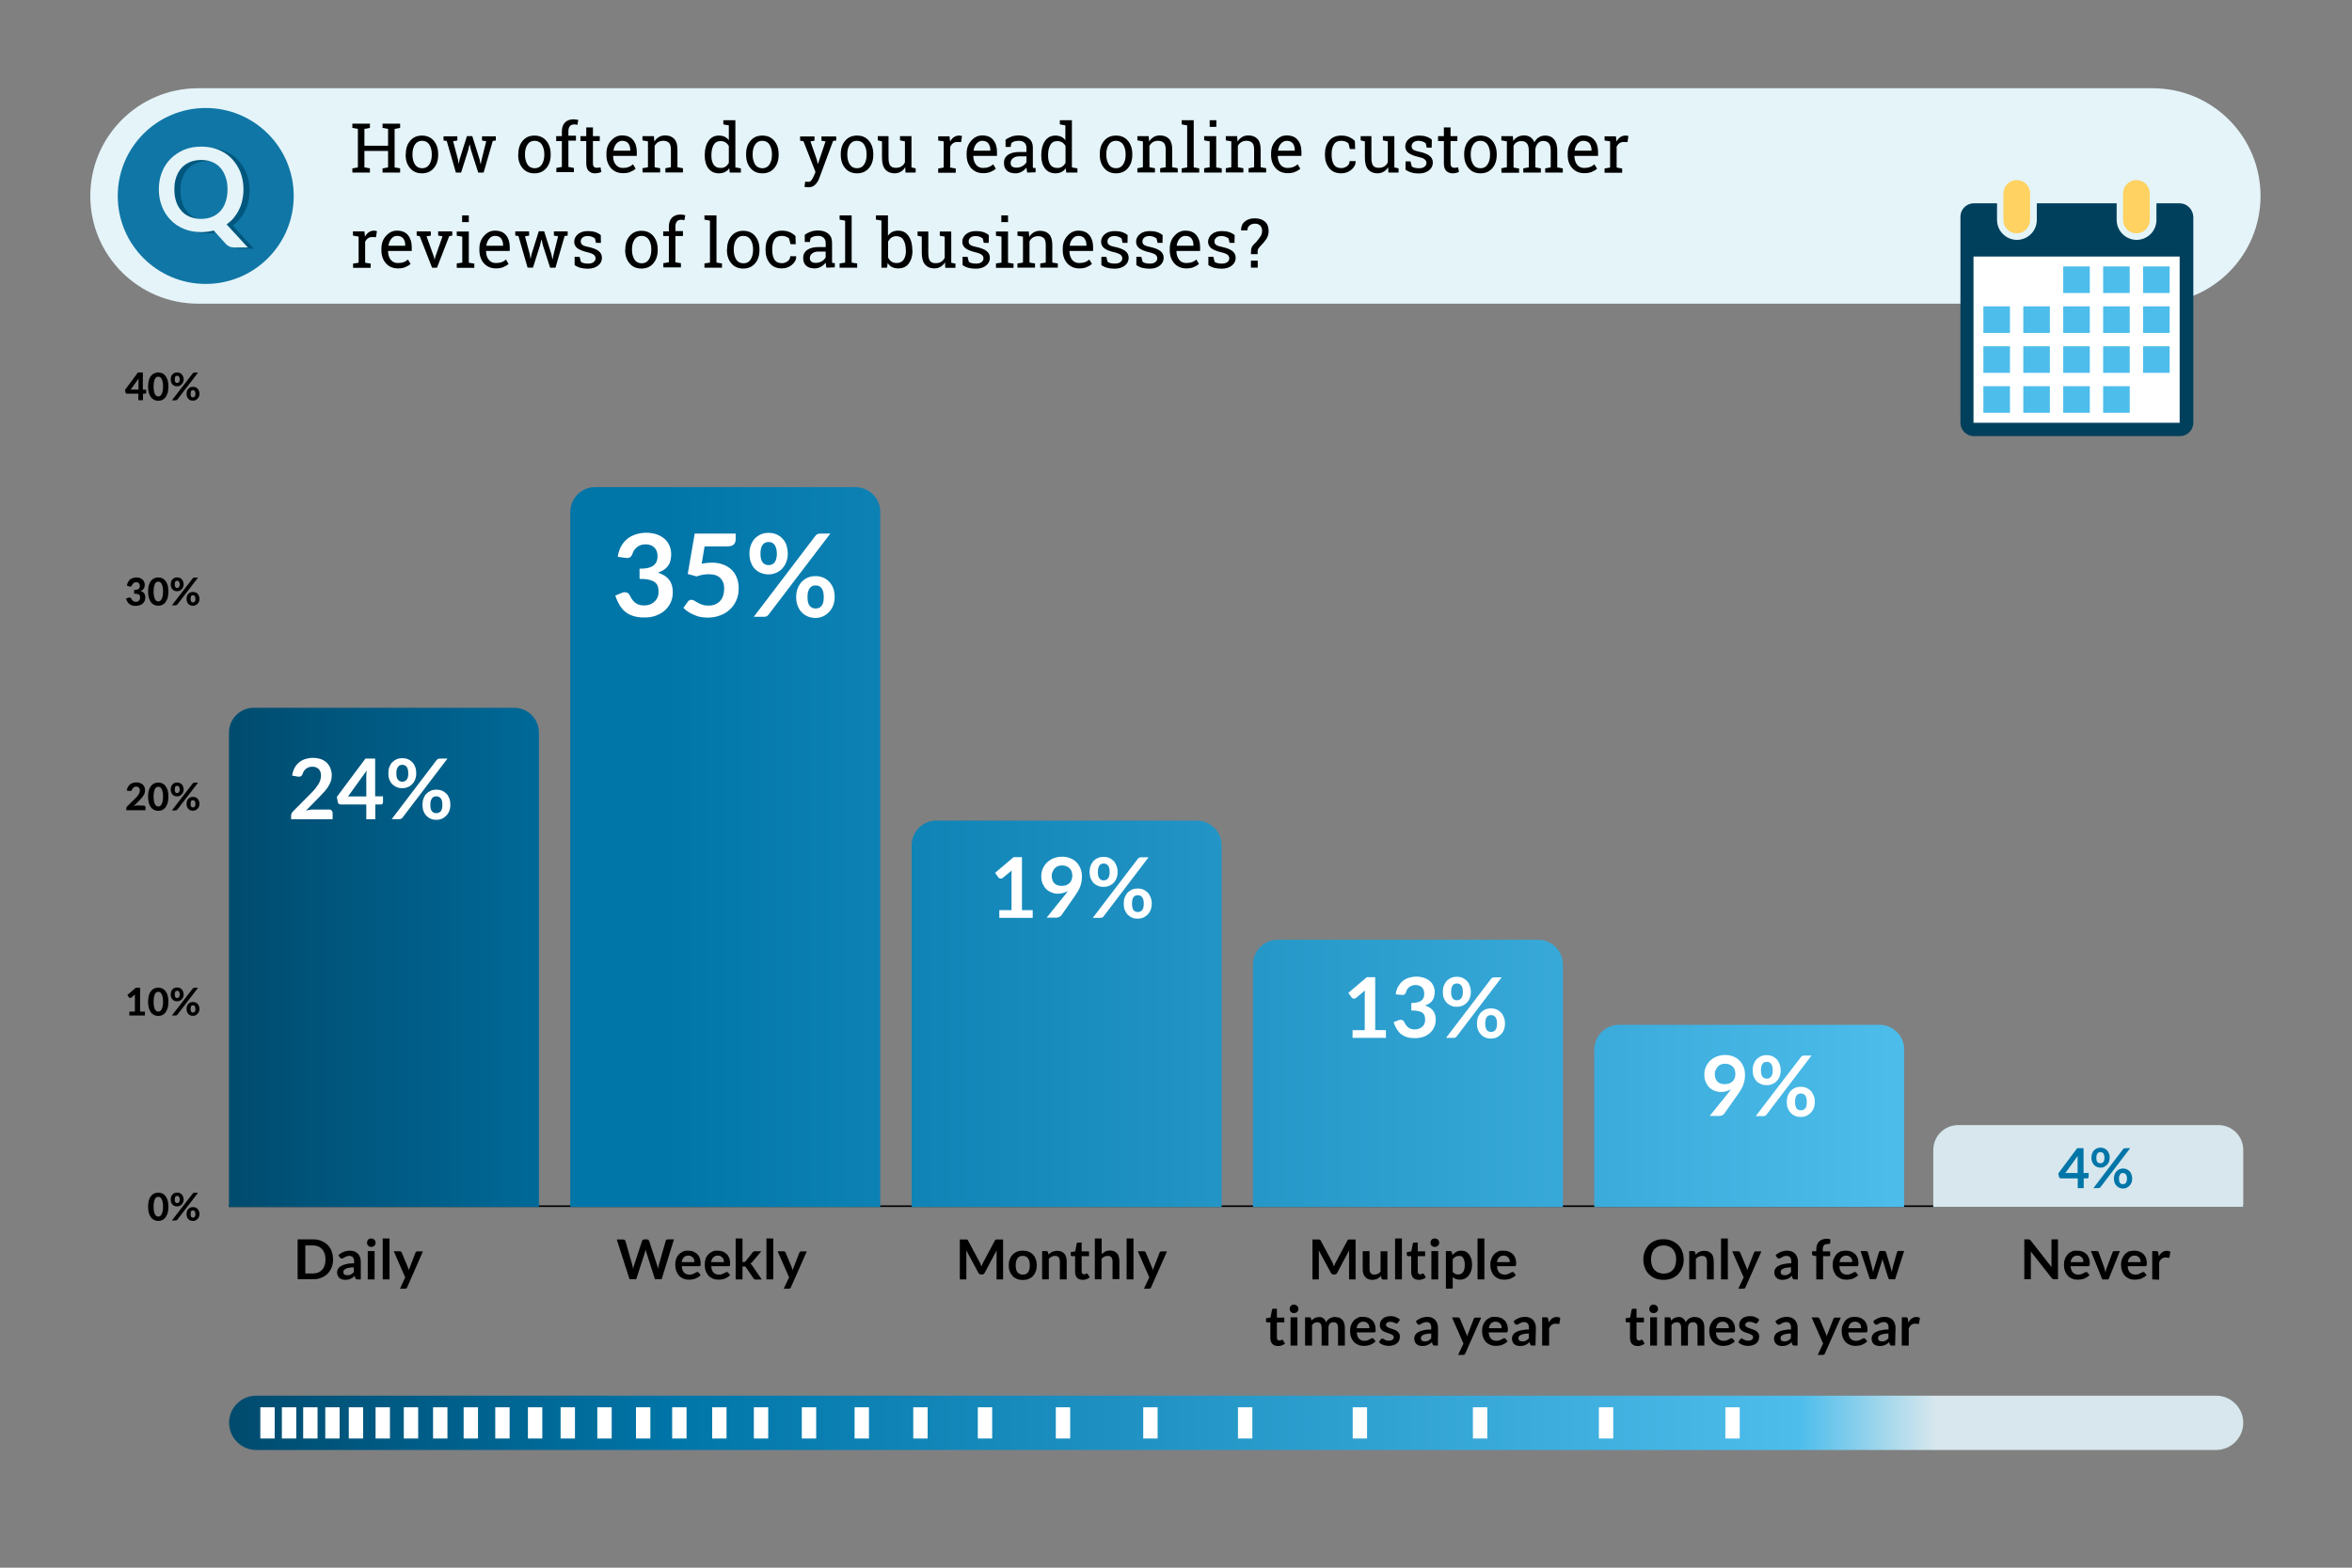 <?xml version="1.0" encoding="UTF-8"?>
<svg xmlns="http://www.w3.org/2000/svg" xmlns:xlink="http://www.w3.org/1999/xlink" id="ebTsKcSRaJx1" viewBox="0 0 1620 1080" shape-rendering="geometricPrecision" text-rendering="geometricPrecision">
  <rect x="0" y="0" width="1620" height="1080" fill="#808080" stroke="none"/>
  <style>
#ebTsKcSRaJx8_ts {animation: ebTsKcSRaJx8_ts__ts 6000ms linear infinite normal forwards}@keyframes ebTsKcSRaJx8_ts__ts { 0% {transform: translate(157.7px,610.4px) scale(0,1);animation-timing-function: cubic-bezier(0.455,0.03,0.515,0.955)} 16.667% {transform: translate(157.7px,610.4px) scale(1,1)} 100% {transform: translate(157.7px,610.4px) scale(1,1)}} #ebTsKcSRaJx202_ts {animation: ebTsKcSRaJx202_ts__ts 6000ms linear infinite normal forwards}@keyframes ebTsKcSRaJx202_ts__ts { 0% {transform: translate(179.3px,980.25px) scale(0.9,1);animation-timing-function: cubic-bezier(0.455,0.03,0.515,0.955)} 43.333% {transform: translate(179.3px,980.25px) scale(1,1);animation-timing-function: cubic-bezier(0.455,0.03,0.515,0.955)} 100% {transform: translate(179.3px,980.25px) scale(0.9,1)}} #ebTsKcSRaJx234_ts {animation: ebTsKcSRaJx234_ts__ts 6000ms linear infinite normal forwards}@keyframes ebTsKcSRaJx234_ts__ts { 0% {transform: translate(157.799px,316.2px) scale(0,1)} 26.667% {transform: translate(157.799px,316.2px) scale(0,1);animation-timing-function: cubic-bezier(0.445,0.05,0.55,0.95)} 41.667% {transform: translate(157.799px,316.2px) scale(1,1)} 100% {transform: translate(157.799px,316.2px) scale(1,1)}} #ebTsKcSRaJx235_to {animation: ebTsKcSRaJx235_to__to 6000ms linear infinite normal forwards}@keyframes ebTsKcSRaJx235_to__to { 0% {transform: translate(387.55px,294.95px)} 41.667% {transform: translate(387.55px,294.95px);animation-timing-function: cubic-bezier(0.075,0.82,0.165,1)} 51.667% {transform: translate(387.55px,277.95px)} 100% {transform: translate(387.55px,277.95px)}} #ebTsKcSRaJx235 {animation: ebTsKcSRaJx235_c_o 6000ms linear infinite normal forwards}@keyframes ebTsKcSRaJx235_c_o { 0% {opacity: 0} 41.667% {opacity: 0} 46.667% {opacity: 1} 100% {opacity: 1}} #ebTsKcSRaJx258_to {animation: ebTsKcSRaJx258_to__to 6000ms linear infinite normal forwards}@keyframes ebTsKcSRaJx258_to__to { 0% {transform: translate(1430.5px,212.255px);animation-timing-function: cubic-bezier(0.455,0.03,0.515,0.955)} 33.333% {transform: translate(1430.5px,232.4px);animation-timing-function: cubic-bezier(0.455,0.03,0.515,0.955)} 100% {transform: translate(1430.5px,212.255px)}} #ebTsKcSRaJx305_to {animation: ebTsKcSRaJx305_to__to 6000ms linear infinite normal forwards}@keyframes ebTsKcSRaJx305_to__to { 0% {transform: translate(1158.65px,590.5px)} 11.667% {transform: translate(1158.65px,590.5px);animation-timing-function: cubic-bezier(0.25,0.46,0.45,0.94)} 21.667% {transform: translate(1158.65px,569.55px)} 100% {transform: translate(1158.65px,569.55px)}} #ebTsKcSRaJx305 {animation: ebTsKcSRaJx305_c_o 6000ms linear infinite normal forwards}@keyframes ebTsKcSRaJx305_c_o { 0% {opacity: 0} 11.667% {opacity: 0} 16.667% {opacity: 1} 100% {opacity: 1}}
</style>
  <defs>
    <rect id="ebTsKcSRaJx2" width="214.2" height="345" rx="0" ry="0"></rect>
    <rect id="ebTsKcSRaJx3" width="215.4" height="495.9" rx="0" ry="0"></rect>
    <rect id="ebTsKcSRaJx4" width="215.4" height="267.2" rx="0" ry="0"></rect>
    <rect id="ebTsKcSRaJx5" width="215.4" height="184.3" rx="0" ry="0"></rect>
    <rect id="ebTsKcSRaJx6" width="213.7" height="126.3" rx="0" ry="0"></rect>
    <rect id="ebTsKcSRaJx7" width="213.7" height="57.2" rx="0" ry="0"></rect>
    <linearGradient id="ebTsKcSRaJx10-fill" x1="159.78" y1="980.2" x2="1333.38" y2="980.2" spreadMethod="pad" gradientUnits="userSpaceOnUse" gradientTransform="translate(0 0)">
      <stop id="ebTsKcSRaJx10-fill-0" offset="0%" stop-color="#004b6e"></stop>
      <stop id="ebTsKcSRaJx10-fill-1" offset="26%" stop-color="#0075a8"></stop>
      <stop id="ebTsKcSRaJx10-fill-2" offset="92%" stop-color="#4dbdeb"></stop>
      <stop id="ebTsKcSRaJx10-fill-3" offset="100%" stop-color="#d7e7ed"></stop>
    </linearGradient>
    <linearGradient id="ebTsKcSRaJx30-fill" x1="156.15" y1="659.565" x2="1314.18" y2="659.565" spreadMethod="pad" gradientUnits="userSpaceOnUse" gradientTransform="translate(0 0)">
      <stop id="ebTsKcSRaJx30-fill-0" offset="0%" stop-color="#004b6e"></stop>
      <stop id="ebTsKcSRaJx30-fill-1" offset="26%" stop-color="#0075a8"></stop>
      <stop id="ebTsKcSRaJx30-fill-2" offset="100%" stop-color="#4dbdeb"></stop>
    </linearGradient>
    <linearGradient id="ebTsKcSRaJx36-fill" x1="156.15" y1="583.555" x2="1314.18" y2="583.555" spreadMethod="pad" gradientUnits="userSpaceOnUse" gradientTransform="translate(0 0)">
      <stop id="ebTsKcSRaJx36-fill-0" offset="0%" stop-color="#0075a8"></stop>
      <stop id="ebTsKcSRaJx36-fill-1" offset="26%" stop-color="#0075a8"></stop>
      <stop id="ebTsKcSRaJx36-fill-2" offset="100%" stop-color="#4dbdeb"></stop>
    </linearGradient>
    <linearGradient id="ebTsKcSRaJx42-fill" x1="156.15" y1="698.425" x2="1314.18" y2="698.425" spreadMethod="pad" gradientUnits="userSpaceOnUse" gradientTransform="translate(0 0)">
      <stop id="ebTsKcSRaJx42-fill-0" offset="0%" stop-color="#0075a8"></stop>
      <stop id="ebTsKcSRaJx42-fill-1" offset="26%" stop-color="#0075a8"></stop>
      <stop id="ebTsKcSRaJx42-fill-2" offset="100%" stop-color="#4dbdeb"></stop>
    </linearGradient>
    <linearGradient id="ebTsKcSRaJx48-fill" x1="156.15" y1="739.47" x2="1314.18" y2="739.47" spreadMethod="pad" gradientUnits="userSpaceOnUse" gradientTransform="translate(0 0)">
      <stop id="ebTsKcSRaJx48-fill-0" offset="0%" stop-color="#0075a8"></stop>
      <stop id="ebTsKcSRaJx48-fill-1" offset="26%" stop-color="#0075a8"></stop>
      <stop id="ebTsKcSRaJx48-fill-2" offset="100%" stop-color="#4dbdeb"></stop>
    </linearGradient>
    <linearGradient id="ebTsKcSRaJx54-fill" x1="156.15" y1="768.79" x2="1314.18" y2="768.79" spreadMethod="pad" gradientUnits="userSpaceOnUse" gradientTransform="translate(0 0)">
      <stop id="ebTsKcSRaJx54-fill-0" offset="0%" stop-color="#0075a8"></stop>
      <stop id="ebTsKcSRaJx54-fill-1" offset="26%" stop-color="#0075a8"></stop>
      <stop id="ebTsKcSRaJx54-fill-2" offset="100%" stop-color="#4dbdeb"></stop>
    </linearGradient>
  </defs>
  <g id="ebTsKcSRaJx8_ts" transform="translate(157.7,610.4) scale(0,1)">
    <path d="M166.5,601.6h1136.2c4.8,0,8.8,3.9,8.8,8.8v0c0,4.8-3.9,8.8-8.8,8.8h-1136.2c-4.8,0-8.8-3.9-8.8-8.8v0c0-4.9,4-8.8,8.8-8.8Z" transform="translate(-157.7,-610.4)" fill="#ffd262"></path>
  </g>
  <path d="M136.4,60.8h1346.4c41,0,74.2,33.2,74.2,74.2v0c0,41-33.2,74.2-74.2,74.2h-1346.4c-41,0-74.2-33.2-74.2-74.2v0c0-41,33.2-74.2,74.2-74.2Z" fill="#e4f4f9"></path>
  <path d="M176.5,961.5h1349.9c10.3,0,18.7,8.4,18.7,18.7v0c0,10.3-8.4,18.7-18.7,18.7h-1349.9c-10.3,0-18.7-8.4-18.7-18.7v0c-.1-10.3,8.3-18.7,18.7-18.7Z" fill="url(#ebTsKcSRaJx10-fill)"></path>
  <g>
    <path d="M157.7,830.4h1387.4v1.1h-1387.4v-1.1"></path>
  </g>
  <path d="M95.4,268.5v-5.7c0-.3,0-.6,0-1c0-.3.1-.7.1-1.1L90,268.4h5.4Zm5.3,0v2c0,.2-.1.4-.2.5s-.3.2-.5.2h-1.5v4.5h-3.2v-4.5h-7.9c-.2,0-.4-.1-.6-.2s-.3-.3-.3-.6l-.4-1.8l8.9-12h3.4v11.8l2.3.1v0Z"></path>
  <path d="M116,266.3c0,1.7-.2,3.1-.5,4.3-.4,1.2-.9,2.2-1.5,3.1-.6.8-1.4,1.4-2.2,1.8-.9.4-1.8.6-2.8.6s-1.9-.2-2.8-.6c-.8-.4-1.6-1-2.2-1.8s-1.1-1.8-1.5-3.1c-.3-1.2-.5-2.7-.5-4.3s.2-3.1.5-4.3c.4-1.2.8-2.2,1.5-3c.6-.8,1.3-1.4,2.2-1.8s1.8-.6,2.8-.6s1.9.2,2.8.6s1.6,1,2.2,1.8s1.1,1.8,1.5,3c.3,1.2.5,2.6.5,4.3Zm-3.7,0c0-1.4-.1-2.5-.3-3.3-.2-.9-.4-1.6-.8-2.1-.3-.5-.6-.9-1-1.1s-.8-.3-1.2-.3-.8.1-1.2.3-.7.5-1,1.1c-.3.5-.5,1.2-.7,2.1s-.3,2-.3,3.3.1,2.5.3,3.3.4,1.6.7,2.1.7.9,1,1.1c.4.2.8.3,1.2.3s.8-.1,1.2-.3.7-.6,1-1.1.6-1.2.8-2.1.3-2,.3-3.3Z"></path>
  <path d="M126.5,261.4c0,.7-.1,1.4-.4,1.9-.2.6-.6,1.1-1,1.5s-.9.7-1.4,1c-.5.2-1.1.3-1.7.3-.7,0-1.3-.1-1.8-.3s-1-.5-1.4-1c-.4-.4-.7-.9-.9-1.5s-.3-1.2-.3-1.9.1-1.4.3-2s.5-1.1.9-1.5.9-.8,1.4-1c.6-.2,1.2-.3,1.8-.3s1.2.1,1.8.3s1,.6,1.4,1s.7.9.9,1.5c.3.6.4,1.2.4,2v0Zm-2.7,0c0-.5-.1-.9-.2-1.2s-.2-.6-.4-.8c-.1-.2-.3-.3-.5-.4s-.4-.1-.7-.1c-.2,0-.5,0-.7.1s-.4.2-.5.4-.2.5-.3.8-.1.7-.1,1.2s0,.9.1,1.2.2.5.3.7c.2.2.3.3.5.4s.4.1.7.1c.2,0,.4,0,.7-.1.2-.1.4-.2.5-.4.2-.2.3-.4.4-.7.1-.4.2-.8.2-1.2Zm8.9-4.1c.1-.1.3-.3.4-.4.2-.1.4-.2.7-.2h2.6l-14.2,18.5c-.1.1-.3.3-.5.4s-.4.2-.6.2h-2.7l14.3-18.5v0Zm4.7,14c0,.7-.1,1.4-.4,1.9-.2.6-.6,1.1-1,1.5s-.9.7-1.4,1c-.5.2-1.1.3-1.7.3-.7,0-1.3-.1-1.8-.3s-1-.5-1.4-1c-.4-.4-.7-.9-.9-1.5s-.3-1.2-.3-1.9.1-1.4.3-2s.5-1.1.9-1.5.9-.7,1.4-1c.6-.2,1.1-.3,1.8-.3s1.2.1,1.8.3s1,.5,1.4,1c.4.4.7.9.9,1.5.3.6.4,1.3.4,2v0Zm-2.8,0c0-.5-.1-.9-.1-1.2-.1-.3-.2-.6-.4-.8s-.3-.3-.5-.4-.4-.1-.7-.1-.5,0-.7.1-.4.2-.5.4-.2.5-.3.8-.1.7-.1,1.2s0,.9.1,1.2.2.5.3.7c.2.2.3.3.5.4s.4.1.7.1.5,0,.7-.1.4-.2.5-.4c.2-.2.3-.4.4-.7s.1-.7.1-1.2Z"></path>
  <path d="M87.4,403.4c.1-.9.4-1.7.8-2.4s.9-1.3,1.4-1.8c.6-.5,1.2-.8,2-1c.7-.2,1.5-.4,2.4-.4s1.7.1,2.4.4s1.3.6,1.8,1.1.9,1,1.1,1.6c.3.6.4,1.2.4,1.9c0,.6-.1,1.1-.2,1.6s-.3.9-.6,1.2c-.2.4-.5.6-.9.9-.4.2-.8.4-1.2.6c2.2.7,3.3,2.2,3.3,4.4c0,1-.2,1.9-.5,2.6-.4.7-.8,1.3-1.4,1.8s-1.3.9-2.1,1.1-1.6.4-2.5.4-1.8-.1-2.5-.3-1.3-.5-1.9-.9c-.5-.4-1-1-1.4-1.6s-.7-1.4-1-2.2l1.6-.6c.4-.2.8-.2,1.2-.1s.6.3.8.6.3.6.5.9.4.5.7.7c.2.2.5.4.8.5s.7.2,1.1.2c.5,0,.9-.1,1.3-.2.4-.2.7-.4.9-.6.3-.3.4-.6.6-.9.1-.3.2-.7.2-1c0-.5-.1-.8-.1-1.2-.1-.4-.2-.7-.5-.9-.3-.3-.7-.5-1.3-.6s-1.3-.2-2.2-.2v-2.6c.8,0,1.4-.1,1.9-.2s.9-.3,1.2-.5.5-.5.6-.9c.1-.3.2-.7.2-1.1c0-.8-.2-1.5-.7-1.9-.4-.5-1.1-.7-1.8-.7-.3,0-.7,0-1,.2-.3.1-.6.2-.8.4s-.4.4-.6.6-.3.5-.4.8c-.2.4-.4.7-.7.9-.3.1-.6.2-1.1.1l-1.8-.7v0Z"></path>
  <path d="M116,407.5c0,1.7-.2,3.1-.5,4.3-.4,1.2-.9,2.2-1.5,3.1-.6.8-1.4,1.4-2.2,1.8-.9.4-1.8.6-2.8.6s-1.9-.2-2.8-.6c-.8-.4-1.6-1-2.2-1.8s-1.1-1.8-1.5-3.1c-.3-1.2-.5-2.7-.5-4.3s.2-3.1.5-4.3c.4-1.2.8-2.2,1.5-3c.6-.8,1.3-1.4,2.2-1.8s1.8-.6,2.8-.6s1.9.2,2.8.6s1.6,1,2.2,1.8s1.1,1.8,1.5,3c.3,1.2.5,2.7.5,4.3Zm-3.7,0c0-1.4-.1-2.5-.3-3.3-.2-.9-.4-1.6-.8-2.1-.3-.5-.6-.9-1-1.1s-.8-.3-1.2-.3-.8.1-1.2.3-.7.5-1,1.1c-.3.5-.5,1.2-.7,2.1s-.3,2-.3,3.3.1,2.5.3,3.3.4,1.6.7,2.1.7.9,1,1.1c.4.2.8.3,1.2.3s.8-.1,1.2-.3.7-.6,1-1.1.6-1.2.8-2.1.3-1.9.3-3.3Z"></path>
  <path d="M126.5,402.6c0,.7-.1,1.4-.4,1.9-.2.6-.6,1.1-1,1.5s-.9.7-1.4,1c-.5.2-1.1.3-1.7.3-.7,0-1.3-.1-1.8-.3s-1-.5-1.4-1c-.4-.4-.7-.9-.9-1.5s-.3-1.2-.3-1.9.1-1.4.3-2s.5-1.1.9-1.5.9-.8,1.4-1c.6-.2,1.2-.3,1.8-.3s1.2.1,1.8.3s1,.6,1.4,1s.7.9.9,1.5c.3.6.4,1.3.4,2v0Zm-2.7,0c0-.5-.1-.9-.2-1.2s-.2-.6-.4-.8c-.1-.2-.3-.3-.5-.4s-.4-.1-.7-.1c-.2,0-.5,0-.7.1s-.4.2-.5.4-.2.5-.3.8-.1.7-.1,1.2s0,.9.1,1.2.2.5.3.7c.2.2.3.3.5.4s.4.1.7.1c.2,0,.4,0,.7-.1.2-.1.4-.2.5-.4.2-.2.3-.4.4-.7s.2-.7.2-1.2Zm8.9-4.1c.1-.1.3-.3.4-.4.2-.1.4-.2.7-.2h2.6l-14.2,18.5c-.1.1-.3.3-.5.4s-.4.2-.6.2h-2.7l14.3-18.5v0Zm4.7,14.1c0,.7-.1,1.4-.4,1.9-.2.6-.6,1.1-1,1.5s-.9.7-1.4,1c-.5.2-1.1.3-1.7.3-.7,0-1.3-.1-1.8-.3s-1-.5-1.4-1c-.4-.4-.7-.9-.9-1.5s-.3-1.2-.3-1.9.1-1.4.3-2s.5-1.1.9-1.5.9-.7,1.4-1c.6-.2,1.1-.3,1.8-.3s1.2.1,1.8.3s1,.5,1.4,1c.4.4.7.9.9,1.5.3.6.4,1.3.4,2v0Zm-2.8,0c0-.5-.1-.9-.1-1.2-.1-.3-.2-.6-.4-.8s-.3-.3-.5-.4-.4-.1-.7-.1-.5,0-.7.1-.4.2-.5.4-.2.5-.3.8-.1.7-.1,1.2s0,.9.1,1.2.2.5.3.7c.2.2.3.3.5.4s.4.1.7.1.5,0,.7-.1.4-.2.5-.4c.2-.2.3-.4.4-.7.1-.4.1-.8.1-1.2Z"></path>
  <path d="M99,555c.4,0,.7.1.9.3s.3.5.3.8v2.1h-13.2v-1.2c0-.2,0-.5.1-.7.1-.3.3-.5.5-.8l5.7-5.6c.5-.5.9-.9,1.3-1.4s.7-.9.9-1.3c.3-.4.4-.9.6-1.3s.2-.9.2-1.4c0-.9-.2-1.5-.7-1.9-.4-.5-1.1-.7-1.8-.7-.3,0-.7,0-1,.2-.3.1-.6.2-.8.4s-.4.4-.6.6-.3.5-.4.8c-.2.4-.4.7-.7.9-.3.1-.6.2-1.1.1l-1.9-.3c.1-.9.4-1.7.8-2.4s.9-1.3,1.4-1.8c.6-.5,1.2-.8,2-1c.7-.2,1.5-.4,2.4-.4s1.7.1,2.5.4c.7.3,1.4.6,1.9,1.1s.9,1.1,1.2,1.7c.3.7.4,1.4.4,2.2c0,.7-.1,1.4-.3,2s-.5,1.2-.8,1.7-.8,1.1-1.2,1.6-.9,1-1.4,1.5l-4.1,4.1c.4-.1.9-.2,1.3-.3s.9-.1,1.2-.1l4.4.1v0Z"></path>
  <path d="M116,548.8c0,1.7-.2,3.1-.5,4.3-.4,1.2-.9,2.2-1.5,3.1-.6.8-1.4,1.4-2.2,1.8-.9.4-1.8.6-2.8.6s-1.9-.2-2.8-.6c-.8-.4-1.6-1-2.2-1.8s-1.1-1.8-1.5-3.1c-.3-1.2-.5-2.7-.5-4.3s.2-3.1.5-4.3c.4-1.2.8-2.2,1.5-3c.6-.8,1.3-1.4,2.2-1.8s1.8-.6,2.8-.6s1.9.2,2.8.6s1.6,1,2.2,1.8s1.1,1.8,1.5,3c.3,1.2.5,2.6.5,4.3Zm-3.7,0c0-1.4-.1-2.5-.3-3.3-.2-.9-.4-1.6-.8-2.1-.3-.5-.6-.9-1-1.1s-.8-.3-1.2-.3-.8.1-1.2.3-.7.5-1,1.1c-.3.5-.5,1.2-.7,2.1s-.3,2-.3,3.3.1,2.5.3,3.3.4,1.6.7,2.1.7.8,1,1.1c.4.2.8.3,1.2.3s.8-.1,1.2-.3.7-.6,1-1.1.6-1.2.8-2.1.3-1.9.3-3.3Z"></path>
  <path d="M126.5,543.9c0,.7-.1,1.4-.4,1.9-.2.6-.6,1.1-1,1.5s-.9.7-1.4,1c-.5.2-1.1.3-1.7.3-.7,0-1.3-.1-1.8-.3s-1-.5-1.4-1c-.4-.4-.7-.9-.9-1.5s-.3-1.2-.3-1.9.1-1.4.3-2s.5-1.1.9-1.5.9-.8,1.4-1c.6-.2,1.2-.3,1.8-.3s1.2.1,1.8.3s1,.6,1.4,1s.7.9.9,1.5c.3.6.4,1.3.4,2v0Zm-2.7,0c0-.5-.1-.9-.2-1.2s-.2-.6-.4-.8c-.1-.2-.3-.3-.5-.4s-.4-.1-.7-.1c-.2,0-.5,0-.7.1s-.4.2-.5.4-.2.5-.3.8-.1.7-.1,1.2s0,.8.1,1.2c.1.3.2.5.3.7.2.2.3.3.5.4s.4.1.7.1c.2,0,.4,0,.7-.1.2-.1.4-.2.5-.4.2-.2.3-.4.4-.7.1-.4.2-.8.2-1.2Zm8.9-4.1c.1-.1.3-.3.4-.4.2-.1.4-.2.7-.2h2.6l-14.2,18.5c-.1.1-.3.3-.5.4s-.4.2-.6.2h-2.7l14.3-18.5v0Zm4.7,14c0,.7-.1,1.4-.4,1.9-.2.6-.6,1.1-1,1.5s-.9.7-1.4,1c-.5.2-1.1.3-1.7.3-.7,0-1.3-.1-1.8-.3s-1-.5-1.4-1c-.4-.4-.7-.9-.9-1.5s-.3-1.2-.3-1.9.1-1.4.3-2s.5-1.1.9-1.5.9-.7,1.4-1c.6-.2,1.1-.3,1.8-.3s1.2.1,1.8.3s1,.5,1.4,1c.4.4.7.9.9,1.5.3.6.4,1.3.4,2v0Zm-2.8,0c0-.5-.1-.9-.1-1.2-.1-.3-.2-.6-.4-.8s-.3-.3-.5-.4-.4-.1-.7-.1-.5,0-.7.1-.4.2-.5.4-.2.5-.3.8-.1.7-.1,1.2s0,.8.1,1.2c.1.3.2.5.3.7.2.2.3.3.5.4s.4.1.7.1.5,0,.7-.1.4-.2.5-.4c.2-.2.3-.4.4-.7s.1-.7.1-1.2Z"></path>
  <path d="M99.8,696.9v2.7h-10.7v-2.7h3.8v-11.1c0-.2,0-.5.1-.7l-2.5,2.1c-.2.1-.3.2-.5.3-.2,0-.3,0-.5,0-.1,0-.3-.1-.4-.2s-.2-.2-.3-.3l-1.1-1.5l5.8-5h3v16.4h3.3v0Z"></path>
  <path d="M116,690.1c0,1.7-.2,3.1-.5,4.3-.4,1.2-.9,2.2-1.5,3.1-.6.8-1.4,1.4-2.2,1.8-.9.4-1.8.6-2.8.6s-1.9-.2-2.8-.6c-.8-.4-1.6-1-2.2-1.8s-1.1-1.8-1.5-3.1c-.3-1.2-.5-2.7-.5-4.3s.2-3.1.5-4.3c.4-1.2.8-2.2,1.5-3c.6-.8,1.3-1.4,2.2-1.8s1.8-.6,2.8-.6s1.9.2,2.8.6s1.6,1,2.2,1.8s1.1,1.8,1.5,3c.3,1.2.5,2.6.5,4.3Zm-3.7,0c0-1.4-.1-2.5-.3-3.3-.2-.9-.4-1.6-.8-2.1-.3-.5-.6-.9-1-1.1s-.8-.3-1.2-.3-.8.1-1.2.3-.7.5-1,1.1c-.3.5-.5,1.2-.7,2.1s-.3,2-.3,3.3.1,2.5.3,3.3.4,1.6.7,2.1.7.8,1,1.1c.4.2.8.3,1.2.3s.8-.1,1.2-.3.7-.6,1-1.1.6-1.2.8-2.1.3-2,.3-3.3Z"></path>
  <path d="M126.5,685.1c0,.7-.1,1.4-.4,1.9-.2.6-.6,1.1-1,1.5s-.9.7-1.4,1c-.5.2-1.1.3-1.7.3-.7,0-1.3-.1-1.8-.3s-1-.5-1.4-1c-.4-.4-.7-.9-.9-1.5s-.3-1.2-.3-1.9.1-1.4.3-2s.5-1.1.9-1.5.9-.8,1.4-1c.6-.2,1.2-.3,1.8-.3s1.2.1,1.8.3s1,.6,1.4,1s.7.9.9,1.5c.3.6.4,1.3.4,2v0Zm-2.7,0c0-.5-.1-.9-.2-1.2s-.2-.6-.4-.8c-.1-.2-.3-.3-.5-.4s-.4-.1-.7-.1c-.2,0-.5,0-.7.1s-.4.2-.5.4-.2.5-.3.8-.1.7-.1,1.2s0,.8.1,1.2c.1.3.2.5.3.7.2.2.3.3.5.4s.4.1.7.1c.2,0,.4,0,.7-.1.2-.1.4-.2.5-.4.2-.2.3-.4.4-.7s.2-.7.2-1.2Zm8.9-4c.1-.1.3-.3.4-.4.2-.1.4-.2.7-.2h2.6L122.2,699c-.1.1-.3.3-.5.4s-.4.2-.6.2h-2.7l14.3-18.5v0Zm4.7,14c0,.7-.1,1.4-.4,1.9-.2.6-.6,1.1-1,1.5s-.9.7-1.4,1c-.5.2-1.1.3-1.7.3-.7,0-1.3-.1-1.8-.3s-1-.5-1.4-1c-.4-.4-.7-.9-.9-1.5s-.3-1.2-.3-1.9.1-1.4.3-2s.5-1.1.9-1.5.9-.7,1.4-1c.6-.2,1.1-.3,1.8-.3s1.2.1,1.8.3s1,.5,1.4,1c.4.4.7.9.9,1.5.3.6.4,1.3.4,2v0Zm-2.8,0c0-.5-.1-.9-.1-1.2-.1-.3-.2-.6-.4-.8s-.3-.3-.5-.4-.4-.1-.7-.1-.5,0-.7.1-.4.2-.5.4-.2.5-.3.8-.1.7-.1,1.2s0,.8.1,1.2c.1.3.2.5.3.7.2.2.3.3.5.4s.4.1.7.1.5,0,.7-.1.4-.2.5-.4c.2-.2.3-.4.4-.7s.1-.7.1-1.2Z"></path>
  <path d="M116,831.3c0,1.7-.2,3.1-.5,4.3-.4,1.2-.9,2.2-1.5,3.1-.6.8-1.4,1.4-2.2,1.8-.9.4-1.8.6-2.8.6s-1.9-.2-2.8-.6c-.8-.4-1.6-1-2.2-1.8s-1.1-1.8-1.5-3.1c-.3-1.2-.5-2.7-.5-4.3s.2-3.1.5-4.3c.4-1.2.8-2.2,1.5-3c.6-.8,1.3-1.4,2.2-1.8s1.8-.6,2.8-.6s1.9.2,2.8.6s1.6,1,2.2,1.8s1.1,1.8,1.5,3c.3,1.2.5,2.7.5,4.3Zm-3.7,0c0-1.4-.1-2.5-.3-3.3-.2-.9-.4-1.6-.8-2.1-.3-.5-.6-.9-1-1.1s-.8-.3-1.2-.3-.8.1-1.2.3-.7.5-1,1.1c-.3.5-.5,1.2-.7,2.1s-.3,2-.3,3.3.1,2.5.3,3.3.4,1.6.7,2.1.7.8,1,1.1c.4.2.8.3,1.2.3s.8-.1,1.2-.3.7-.6,1-1.1.6-1.2.8-2.1.3-1.9.3-3.3Z"></path>
  <path d="M126.5,826.4c0,.7-.1,1.4-.4,1.9-.2.6-.6,1.1-1,1.5s-.9.7-1.4,1c-.5.2-1.1.3-1.7.3-.7,0-1.3-.1-1.8-.3s-1-.5-1.4-1c-.4-.4-.7-.9-.9-1.5s-.3-1.2-.3-1.9.1-1.4.3-2s.5-1.1.9-1.5.9-.8,1.4-1c.6-.2,1.2-.3,1.8-.3s1.2.1,1.8.3s1,.6,1.4,1s.7.9.9,1.5c.3.6.4,1.3.4,2v0Zm-2.7,0c0-.5-.1-.9-.2-1.2s-.2-.6-.4-.8c-.1-.2-.3-.3-.5-.4s-.4-.1-.7-.1c-.2,0-.5,0-.7.1s-.4.2-.5.4-.2.5-.3.8-.1.7-.1,1.2s0,.8.1,1.2c.1.3.2.5.3.7.2.2.3.3.5.4s.4.1.7.1c.2,0,.4,0,.7-.1.2-.1.4-.2.5-.4.2-.2.3-.4.4-.7s.2-.7.2-1.2Zm8.9-4.1c.1-.1.3-.3.4-.4.2-.1.4-.2.7-.2h2.6l-14.2,18.5c-.1.1-.3.3-.5.4s-.4.2-.6.2h-2.7l14.3-18.5v0Zm4.7,14.1c0,.7-.1,1.4-.4,1.9-.2.6-.6,1.1-1,1.5s-.9.7-1.4,1c-.5.2-1.1.3-1.7.3-.7,0-1.3-.1-1.8-.3s-1-.5-1.4-1c-.4-.4-.7-.9-.9-1.5s-.3-1.2-.3-1.9.1-1.4.3-2s.5-1.1.9-1.5.9-.7,1.4-1c.6-.2,1.1-.3,1.8-.3s1.2.1,1.8.3s1,.5,1.4,1c.4.4.7.9.9,1.5.3.6.4,1.2.4,2v0Zm-2.8,0c0-.5-.1-.9-.1-1.2-.1-.3-.2-.6-.4-.8s-.3-.3-.5-.4-.4-.1-.7-.1-.5,0-.7.1-.4.2-.5.4-.2.5-.3.8-.1.7-.1,1.2s0,.8.1,1.2c.1.3.2.5.3.7.2.2.3.3.5.4s.4.1.7.1.5,0,.7-.1.4-.2.5-.4c.2-.2.3-.4.4-.7.1-.4.1-.8.1-1.2Z"></path>
  <g>
    <g clip-path="url(#ebTsKcSRaJx31)">
      <g>
        <path d="M157.7,831.5v-326.8c0-9.4,7.6-17.1,17.1-17.1h179.3c9.4,0,17.1,7.6,17.1,17.1v326.8h-213.5" fill="url(#ebTsKcSRaJx30-fill)"></path>
      </g>
      <clipPath id="ebTsKcSRaJx31">
        <use width="214.2" height="345" xlink:href="#ebTsKcSRaJx2" transform="translate(157.7 486.5)"></use>
      </clipPath>
    </g>
  </g>
  <g>
    <g clip-path="url(#ebTsKcSRaJx37)">
      <g>
        <path d="M392.8,831.5v-478.8c0-9.4,7.6-17.1,17.1-17.1h179.3c4.5,0,8.9,1.8,12.1,5s5,7.5,5,12.1v478.8h-213.5" fill="url(#ebTsKcSRaJx36-fill)"></path>
      </g>
      <clipPath id="ebTsKcSRaJx37">
        <use width="215.4" height="495.9" xlink:href="#ebTsKcSRaJx3" transform="translate(391.9 335.6)"></use>
      </clipPath>
    </g>
  </g>
  <g>
    <g clip-path="url(#ebTsKcSRaJx43)">
      <g>
        <path d="M627.9,831.5v-249.1c0-4.5,1.8-8.9,5-12.1s7.5-5,12.1-5h179.3c4.5,0,8.9,1.8,12.1,5s5,7.5,5,12.1v249.1h-213.5" fill="url(#ebTsKcSRaJx42-fill)"></path>
      </g>
      <clipPath id="ebTsKcSRaJx43">
        <use width="215.4" height="267.2" xlink:href="#ebTsKcSRaJx4" transform="translate(627.2 564.4)"></use>
      </clipPath>
    </g>
  </g>
  <g>
    <g clip-path="url(#ebTsKcSRaJx49)">
      <g>
        <path d="M863,831.5v-167c0-4.5,1.8-8.9,5-12.1s7.5-5,12.1-5h179.3c4.5,0,8.9,1.8,12.1,5s5,7.5,5,12.1v167h-213.5" fill="url(#ebTsKcSRaJx48-fill)"></path>
      </g>
      <clipPath id="ebTsKcSRaJx49">
        <use width="215.4" height="184.3" xlink:href="#ebTsKcSRaJx5" transform="translate(862.5 647.2)"></use>
      </clipPath>
    </g>
  </g>
  <g>
    <g clip-path="url(#ebTsKcSRaJx55)">
      <g>
        <path d="M1098.1,831.5v-108.4c0-4.5,1.8-8.9,5-12.1s7.5-5,12.1-5h179.3c9.4,0,17.1,7.6,17.1,17.1v108.4h-213.5" fill="url(#ebTsKcSRaJx54-fill)"></path>
      </g>
      <clipPath id="ebTsKcSRaJx55">
        <use width="213.7" height="126.3" xlink:href="#ebTsKcSRaJx6" transform="translate(1097.8 705.2)"></use>
      </clipPath>
    </g>
  </g>
  <g>
    <g clip-path="url(#ebTsKcSRaJx61)">
      <g>
        <path d="M1331.6,831.5v-39.3c0-4.5,1.8-8.9,5-12.1s7.5-5,12.1-5h179.3c9.4,0,17.1,7.6,17.1,17.1v39.3h-213.5" fill="#d7e7ed"></path>
      </g>
      <clipPath id="ebTsKcSRaJx61">
        <use width="213.7" height="57.2" xlink:href="#ebTsKcSRaJx7" transform="translate(1331.4 774.3)"></use>
      </clipPath>
    </g>
  </g>
  <g>
    <path d="M242.7,88.1v-2.9h12.1v2.9l-3.8.7v11.6h16.3v-11.6l-3.8-.7v-2.9h12.1v2.9l-3.8.7v26.5l3.8.7v2.9h-12.1v-2.9l3.8-.7v-11.3h-16.3v11.3l3.8.7v2.9h-12.1v-2.9l3.8-.7v-26.5l-3.8-.7Z"></path>
    <path d="M279.5,106.1c0-3.7,1-6.8,3-9.1c2-2.4,4.7-3.6,8.1-3.6s6.2,1.2,8.2,3.6s3,5.4,3,9.2v.5c0,3.7-1,6.8-3,9.1-2,2.4-4.7,3.6-8.2,3.6s-6.2-1.2-8.2-3.6-3-5.4-3-9.1l.1-.6v0Zm4.6.6c0,2.6.6,4.8,1.7,6.6c1.1,1.7,2.8,2.6,5,2.6s3.8-.9,4.9-2.6s1.7-3.9,1.7-6.6v-.5c0-2.6-.6-4.8-1.7-6.6-1.1-1.7-2.8-2.6-5-2.6s-3.8.9-4.9,2.6-1.7,3.9-1.7,6.6v.5Z"></path>
    <path d="M315,96.8l-2.9.5l3.3,12.4.5,3h.1l.6-3l5-15.9h3.7l5,15.9.7,3.4h.1l.7-3.4l3.1-12.4-2.9-.5v-2.9h9.5v2.9l-2.1.3-6.3,21.8h-3.7l-4.9-15.2-1-4.2h-.1l-1,4.2-4.8,15.2h-3.6l-6.3-21.8-2.2-.3v-2.9h9.5v2.9v0Z"></path>
    <path d="M357,106.1c0-3.7,1-6.8,3-9.1c2-2.4,4.7-3.6,8.1-3.6s6.2,1.2,8.2,3.6s3,5.4,3,9.2v.5c0,3.7-1,6.8-3,9.1-2,2.4-4.7,3.6-8.2,3.6s-6.2-1.2-8.2-3.6-3-5.4-3-9.1l.1-.6v0Zm4.6.6c0,2.6.6,4.8,1.7,6.6c1.1,1.7,2.8,2.6,5,2.6s3.8-.9,4.9-2.6s1.7-3.9,1.7-6.6v-.5c0-2.6-.6-4.8-1.7-6.6-1.1-1.7-2.8-2.6-5-2.6s-3.8.9-4.9,2.6-1.7,3.9-1.7,6.6v.5Z"></path>
    <path d="M383.1,97.2v-3.4h3.9v-3.2c0-2.7.7-4.7,2.1-6.2c1.4-1.4,3.3-2.2,5.8-2.2.5,0,1,.1,1.6.1.5.1,1.1.2,1.8.3l-.6,3.4c-.3-.1-.6-.1-1-.2s-.8-.1-1.2-.1c-1.3,0-2.3.4-3,1.2-.6.8-1,1.9-1,3.4v3.2h5.2v3.4h-5.2v18.1l3.8.7v2.9h-12.1v-2.9l3.8-.7v-17.8h-3.9v0Z"></path>
    <path d="M408.4,87.8v6h4.7v3.4h-4.7v15.2c0,1.2.2,2,.7,2.5s1.1.7,1.9.7c.4,0,.8,0,1.3-.1s.9-.2,1.3-.2l.6,3.1c-.4.3-1.1.5-1.9.7s-1.7.3-2.5.3c-1.9,0-3.3-.6-4.4-1.7s-1.6-2.9-1.6-5.3v-15.2h-4v-3.4h4v-6h4.6v0Z"></path>
    <path d="M429.1,119.3c-3.5,0-6.2-1.2-8.3-3.5-2-2.3-3.1-5.3-3.1-9v-1c0-3.6,1-6.5,3.2-8.9c2.1-2.4,4.6-3.6,7.5-3.6c3.4,0,5.9,1,7.6,3.1c1.7,2,2.6,4.8,2.6,8.2v2.8h-16.2l-.1.1c0,2.4.6,4.4,1.8,5.9s2.8,2.3,4.9,2.3c1.5,0,2.9-.2,4-.7c1.2-.4,2.2-1.1,3-1.8l1.8,3c-.9.9-2.1,1.6-3.6,2.2-1.2.6-3,.9-5.1.9v0ZM428.5,97c-1.5,0-2.8.7-3.9,1.9-1.1,1.3-1.8,2.9-2,4.8v.1h11.5v-.6c0-1.8-.5-3.3-1.4-4.5-.9-1.1-2.4-1.7-4.2-1.7v0Z"></path>
    <path d="M442.5,115.9l3.8-.7v-17.8l-3.8-.7v-2.9h7.9l.3,3.7c.8-1.3,1.9-2.3,3.1-3.1c1.2-.7,2.7-1.1,4.3-1.1c2.7,0,4.8.8,6.3,2.4s2.2,4,2.2,7.3v12.2l3.8.7v2.9h-12.1v-2.9l3.8-.7v-12.1c0-2.2-.4-3.8-1.3-4.7s-2.2-1.4-4-1.4c-1.3,0-2.5.3-3.5.9s-1.8,1.5-2.4,2.6v14.7l3.8.7v2.9h-12.1l-.1-2.9v0Z"></path>
    <path d="M502.3,115.9c-.8,1.2-1.8,2-3,2.6s-2.5.9-4.1.9c-3.1,0-5.5-1.1-7.2-3.3s-2.6-5.1-2.6-8.8v-.5c0-4,.9-7.3,2.6-9.7c1.7-2.5,4.1-3.7,7.2-3.7c1.5,0,2.8.3,3.9.8s2.1,1.3,2.9,2.4v-10.2l-3.8-.7v-2.9h8.3v32.5l3.8.7v2.9h-7.7l-.3-3v0ZM490,107.3c0,2.5.5,4.5,1.5,6.1c1,1.5,2.6,2.3,4.8,2.3c1.4,0,2.5-.3,3.4-.9s1.7-1.5,2.3-2.6v-11.6c-.6-1.1-1.4-1.9-2.3-2.5s-2.1-.9-3.4-.9c-2.2,0-3.8.9-4.8,2.7s-1.5,4.2-1.5,7v.4v0Z"></path>
    <path d="M513.9,106.1c0-3.7,1-6.8,3-9.1c2-2.4,4.7-3.6,8.2-3.6s6.2,1.2,8.2,3.6s3,5.4,3,9.2v.5c0,3.7-1,6.8-3,9.1-2,2.4-4.7,3.6-8.2,3.6s-6.2-1.2-8.2-3.6-3-5.4-3-9.1v-.6v0Zm4.5.6c0,2.6.6,4.8,1.7,6.6c1.1,1.7,2.8,2.6,5,2.6s3.8-.9,4.9-2.6s1.7-3.9,1.7-6.6v-.5c0-2.6-.6-4.8-1.7-6.6-1.1-1.7-2.8-2.6-5-2.6s-3.8.9-4.9,2.6-1.7,3.9-1.7,6.6v.5Z"></path>
    <path d="M576,96.8l-2.2.3-9.5,25.6c-.6,1.7-1.5,3.2-2.7,4.4-1.2,1.3-2.8,1.9-4.8,1.9-.4,0-.8-.1-1.4-.1-.6-.1-1-.2-1.3-.2l.5-3.6c-.1,0,.2,0,.8.1.7.1,1,.1,1.2.1c1,0,1.8-.4,2.4-1.3.6-.8,1.1-1.8,1.6-2.9l1.1-2.6-8.3-21.2-2.3-.4v-2.9h9.9v2.9l-2.8.5l4.3,12.3.8,3.2h.1l5.2-15.5-2.8-.5v-2.9h10.1l.1,2.8v0Z"></path>
    <path d="M579.1,106.1c0-3.7,1-6.8,3-9.1c2-2.4,4.7-3.6,8.2-3.6s6.2,1.2,8.2,3.6s3,5.4,3,9.2v.5c0,3.7-1,6.8-3,9.1-2,2.4-4.7,3.6-8.2,3.6s-6.2-1.2-8.2-3.6-3-5.4-3-9.1v-.6v0Zm4.5.6c0,2.6.6,4.8,1.7,6.6c1.1,1.7,2.8,2.6,5,2.6s3.8-.9,4.9-2.6s1.7-3.9,1.7-6.6v-.5c0-2.6-.6-4.8-1.7-6.6-1.1-1.7-2.8-2.6-5-2.6s-3.8.9-4.9,2.6-1.7,3.9-1.7,6.6v.5Z"></path>
    <path d="M623.5,115.2c-.8,1.3-1.8,2.4-3.1,3.1-1.2.7-2.7,1.1-4.3,1.1-2.7,0-4.8-.9-6.3-2.6s-2.3-4.5-2.3-8.2v-11.2l-2.9-.7v-2.9h7.4v14.8c0,2.7.4,4.5,1.2,5.5s2,1.5,3.7,1.5s3-.3,4-1c1.1-.7,1.9-1.6,2.4-2.8v-14.4l-3.4-.7v-2.9h7.9v21.5l2.9.7v2.9h-7l-.2-3.7v0Z"></path>
    <path d="M646.2,96.8v-2.9h7.8l.4,3.6c.7-1.3,1.6-2.3,2.6-3s2.2-1.1,3.6-1.1c.3,0,.7,0,1.1.1s.7.1.9.2l-.6,4.2-2.6-.1c-1.2,0-2.2.3-3,.9s-1.4,1.3-1.9,2.4v14.3l3.8.7v2.9h-12.1v-2.9l3.8-.7v-18l-3.8-.6v0Z"></path>
    <path d="M677.2,119.3c-3.5,0-6.2-1.2-8.3-3.5-2-2.3-3.1-5.3-3.1-9v-1c0-3.6,1-6.5,3.2-8.9c2.1-2.4,4.6-3.6,7.5-3.6c3.4,0,5.9,1,7.6,3.1c1.7,2,2.6,4.8,2.6,8.2v2.8h-16.2l-.1.1c0,2.4.7,4.4,1.8,5.9c1.2,1.5,2.8,2.3,4.9,2.3c1.5,0,2.9-.2,4-.7c1.2-.4,2.2-1.1,3-1.8l1.8,3c-.9.9-2.1,1.6-3.6,2.2-1.3.6-3.1.9-5.1.9v0ZM676.5,97c-1.5,0-2.8.7-3.9,1.9-1.1,1.3-1.8,2.9-2,4.8v.1h11.5v-.6c0-1.8-.5-3.3-1.4-4.5-.9-1.1-2.3-1.7-4.2-1.7v0Z"></path>
    <path d="M707.5,118.9c-.1-.7-.2-1.3-.3-1.8s-.1-1.1-.2-1.6c-.9,1.1-2,2.1-3.3,2.8s-2.7,1.1-4.2,1.1c-2.6,0-4.6-.6-6-1.9s-2-3.1-2-5.4s1-4.2,2.9-5.5s4.6-1.9,7.9-1.9h4.7v-2.9c0-1.5-.5-2.6-1.4-3.5s-2.2-1.3-3.9-1.3c-1.1,0-2.1.2-3,.4-.9.3-1.6.7-2.1,1.2l-.5,2.6h-3.5v-4.9c1.1-.9,2.5-1.6,4.1-2.2s3.4-.8,5.2-.8c2.8,0,5.1.7,6.9,2.2s2.6,3.5,2.6,6.2v13c0,.3,0,.6.1.9l1.8.2v2.9l-5.8.2v0Zm-7.3-3.4c1.5,0,2.9-.4,4.1-1.1s2.1-1.6,2.7-2.6v-4.1h-4.9c-1.8,0-3.3.4-4.4,1.3s-1.6,1.9-1.6,3.2c0,1.1.3,1.9,1,2.5.7.5,1.7.8,3.1.8v0Z"></path>
    <path d="M734.1,115.9c-.8,1.2-1.8,2-3,2.6s-2.5.9-4.1.9c-3.1,0-5.5-1.1-7.2-3.3s-2.6-5.1-2.6-8.8v-.5c0-4,.9-7.3,2.6-9.7c1.7-2.5,4.1-3.7,7.2-3.7c1.5,0,2.8.3,3.9.8s2.1,1.3,2.9,2.4v-10.2l-3.8-.7v-2.9h8.3v32.5l3.8.7v2.9h-7.7l-.3-3v0Zm-12.2-8.6c0,2.5.5,4.5,1.5,6.1c1,1.5,2.6,2.3,4.8,2.3c1.3,0,2.5-.3,3.4-.9s1.7-1.5,2.3-2.6v-11.6c-.6-1.1-1.3-1.9-2.3-2.5-.9-.6-2.1-.9-3.4-.9-2.2,0-3.8.9-4.8,2.7s-1.5,4.2-1.5,7v.4v0Z"></path>
    <path d="M757.5,106.1c0-3.7,1-6.8,3-9.1c2-2.4,4.7-3.6,8.2-3.6s6.2,1.2,8.2,3.6s3,5.4,3,9.2v.5c0,3.7-1,6.8-3,9.1-2,2.4-4.7,3.6-8.2,3.6s-6.2-1.2-8.2-3.6-3-5.4-3-9.1v-.6v0Zm4.5.6c0,2.6.6,4.8,1.7,6.6c1.1,1.7,2.8,2.6,5,2.6s3.8-.9,4.9-2.6s1.7-3.9,1.7-6.6v-.5c0-2.6-.6-4.8-1.7-6.6-1.1-1.7-2.8-2.6-5-2.6s-3.8.9-4.9,2.6-1.7,3.9-1.7,6.6v.5Z"></path>
    <path d="M783.4,115.9l3.8-.7v-17.8l-3.8-.7v-2.9h7.8l.3,3.7c.8-1.3,1.9-2.3,3.1-3.1c1.2-.7,2.7-1.1,4.3-1.1c2.7,0,4.8.8,6.3,2.4s2.2,4,2.2,7.3v12.2l3.8.7v2.9h-12.1v-2.9l3.8-.7v-12.1c0-2.2-.4-3.8-1.3-4.7s-2.2-1.4-4-1.4c-1.3,0-2.5.3-3.5.9s-1.8,1.5-2.4,2.6v14.7l3.8.7v2.9h-12.1v-2.9v0Z"></path>
    <path d="M813.9,85.7v-2.9h8.3v32.5l3.8.7v2.9h-12.1v-2.9l3.8-.7v-28.9l-3.8-.7v0Z"></path>
    <path d="M829.4,115.9l3.8-.7v-17.8l-3.8-.7v-2.9h8.3v21.5l3.8.7v2.9h-12.1c0,0,0-3,0-3Zm8.4-28.5h-4.6v-4.6h4.6v4.6Z"></path>
    <path d="M844.3,115.9l3.8-.7v-17.8l-3.8-.7v-2.9h7.8l.3,3.7c.8-1.3,1.9-2.3,3.1-3.1c1.2-.7,2.7-1.1,4.3-1.1c2.7,0,4.8.8,6.3,2.4s2.2,4,2.2,7.3v12.2l3.8.7v2.9h-12.1v-2.9l3.8-.7v-12.1c0-2.2-.4-3.8-1.3-4.7s-2.2-1.4-4-1.4c-1.3,0-2.5.3-3.5.9s-1.8,1.5-2.4,2.6v14.7l3.8.7v2.9h-12.1v-2.9v0Z"></path>
    <path d="M886.9,119.3c-3.5,0-6.2-1.2-8.3-3.5-2-2.3-3.1-5.3-3.1-9v-1c0-3.6,1-6.5,3.2-8.9c2.1-2.4,4.6-3.6,7.5-3.6c3.4,0,5.9,1,7.6,3.1c1.7,2,2.6,4.8,2.6,8.2v2.8h-16.2l-.1.1c0,2.4.7,4.4,1.8,5.9c1.2,1.5,2.8,2.3,4.9,2.3c1.5,0,2.9-.2,4-.7c1.2-.4,2.2-1.1,3-1.8l1.8,3c-.9.9-2.1,1.6-3.6,2.2-1.3.6-3,.9-5.1.9v0ZM886.2,97c-1.5,0-2.8.7-3.9,1.9-1.1,1.3-1.8,2.9-2,4.8v.1h11.5v-.6c0-1.8-.5-3.3-1.4-4.5-.9-1.1-2.3-1.7-4.2-1.7v0Z"></path>
    <path d="M923.9,115.8c1.5,0,2.8-.5,4-1.4s1.7-2.1,1.7-3.4h4.1v.1c.1,2.2-.9,4.1-2.9,5.8s-4.3,2.5-7,2.5c-3.6,0-6.4-1.2-8.3-3.6s-2.9-5.3-2.9-8.9v-1c0-3.6,1-6.5,2.9-8.9s4.7-3.6,8.3-3.6c2,0,3.8.3,5.4,1s2.9,1.6,4,2.7l.2,5.6h-3.6l-1-3.9c-.5-.5-1.2-.9-2.1-1.3-.8-.3-1.8-.5-2.9-.5-2.4,0-4.1.9-5.1,2.6s-1.5,3.8-1.5,6.3v1c0,2.6.5,4.7,1.5,6.4c1.1,1.7,2.8,2.5,5.2,2.5v0Z"></path>
    <path d="M956.1,115.2c-.8,1.3-1.8,2.4-3.1,3.1-1.2.7-2.7,1.1-4.3,1.1-2.7,0-4.8-.9-6.3-2.6s-2.3-4.5-2.3-8.2v-11.2l-2.9-.7v-2.9h7.4v14.8c0,2.7.4,4.5,1.2,5.5s2,1.5,3.7,1.5s3-.3,4-1c1.1-.7,1.9-1.6,2.4-2.8v-14.4l-3.4-.7v-2.9h7.9v21.5l2.9.7v2.9h-7l-.2-3.7v0Z"></path>
    <path d="M986.1,101.7h-3.4l-.7-3c-.6-.5-1.3-.9-2.1-1.2s-1.8-.5-2.8-.5c-1.6,0-2.8.4-3.6,1.1s-1.2,1.6-1.2,2.6.3,1.8,1,2.3s2.1,1.1,4.2,1.5c3.2.7,5.5,1.6,7.1,2.8c1.5,1.2,2.3,2.7,2.3,4.7c0,2.2-.9,4-2.7,5.4s-4.1,2.1-7,2.1c-1.9,0-3.6-.2-5.1-.7-1.5-.4-2.9-1.1-4-1.9v-5.7h3.4l.9,3.4c.5.5,1.2.8,2.1,1s1.8.3,2.8.3c1.6,0,2.9-.3,3.8-1s1.4-1.5,1.4-2.6c0-1-.4-1.8-1.2-2.5s-2.2-1.2-4.3-1.7c-3-.7-5.3-1.6-6.8-2.7s-2.3-2.7-2.3-4.6.9-3.8,2.6-5.2s4-2.2,6.8-2.2c1.9,0,3.6.2,5.1.7s2.8,1.2,3.8,2.1l-.1,5.5v0Z"></path>
    <path d="M999.1,87.8v6h4.7v3.4h-4.7v15.2c0,1.2.2,2,.7,2.5s1.1.7,1.9.7c.4,0,.8,0,1.3-.1s.9-.2,1.3-.2l.6,3.1c-.4.3-1.1.5-1.9.7s-1.7.3-2.5.3c-1.8,0-3.3-.6-4.4-1.7s-1.6-2.9-1.6-5.3v-15.2h-4v-3.4h4v-6h4.6v0Z"></path>
    <path d="M1008.5,106.1c0-3.7,1-6.8,3-9.1c2-2.4,4.7-3.6,8.2-3.6s6.2,1.2,8.2,3.6s3,5.4,3,9.2v.5c0,3.7-1,6.8-3,9.1-2,2.4-4.7,3.6-8.2,3.6s-6.2-1.2-8.2-3.6-3-5.4-3-9.1v-.6v0Zm4.5.6c0,2.6.6,4.8,1.7,6.6c1.1,1.7,2.8,2.6,5,2.6s3.8-.9,4.9-2.6s1.7-3.9,1.7-6.6v-.5c0-2.6-.6-4.8-1.7-6.6-1.1-1.7-2.8-2.6-5-2.6s-3.8.9-4.9,2.6-1.7,3.9-1.7,6.6v.5v0Z"></path>
    <path d="M1034.1,115.9l3.8-.7v-17.8l-3.8-.7v-2.9h7.9l.3,3.3c.8-1.2,1.8-2.1,3.1-2.8s2.7-1,4.4-1s3.1.4,4.3,1.2s2.1,1.9,2.7,3.5c.8-1.4,1.8-2.6,3.1-3.4s2.8-1.2,4.5-1.2c2.6,0,4.6.9,6,2.6c1.5,1.8,2.2,4.4,2.2,7.9v11.4l3.8.7v2.9h-12.1v-2.9l3.8-.7v-11.4c0-2.5-.4-4.2-1.3-5.2-.8-1-2.1-1.6-3.8-1.6s-2.9.6-3.8,1.7c-1,1.1-1.5,2.5-1.7,4.2v12.3l3.8.7v2.9h-12.1v-2.9l3.8-.7v-11.4c0-2.3-.4-4.1-1.3-5.1-.9-1.1-2.1-1.6-3.8-1.6-1.4,0-2.5.3-3.4.9s-1.6,1.4-2,2.4v14.9l3.8.7v2.9h-12.1l-.1-3.1v0Z"></path>
    <path d="M1091.2,119.3c-3.5,0-6.2-1.2-8.3-3.5s-3.1-5.3-3.1-9v-1c0-3.6,1.1-6.5,3.2-8.9s4.6-3.6,7.5-3.6c3.4,0,5.9,1,7.6,3.1c1.7,2,2.6,4.8,2.6,8.2v2.8h-16.2l-.1.1c.1,2.4.7,4.4,1.8,5.9c1.2,1.5,2.8,2.3,4.9,2.3c1.5,0,2.9-.2,4.1-.7c1.2-.4,2.2-1.1,3-1.8l1.8,3c-.9.9-2.1,1.6-3.6,2.2-1.4.6-3.1.9-5.2.9v0Zm-.7-22.3c-1.5,0-2.8.7-3.9,1.9-1.1,1.3-1.8,2.9-2,4.8l.1.1h11.5v-.6c0-1.8-.5-3.3-1.4-4.5-1-1.1-2.4-1.7-4.3-1.7v0Z"></path>
    <path d="M1105.2,96.8v-2.9h7.8l.4,3.6c.7-1.3,1.6-2.3,2.6-3s2.2-1.1,3.6-1.1c.3,0,.7,0,1.1.1s.7.1.9.2l-.6,4.2-2.6-.1c-1.2,0-2.2.3-3,.9s-1.4,1.3-1.9,2.4v14.3l3.8.7v2.9h-12.1v-2.9l3.8-.7v-18l-3.8-.6v0Z"></path>
    <path d="M243.1,162.3v-2.9h7.9l.4,3.6c.7-1.3,1.6-2.3,2.6-3s2.2-1.1,3.6-1.1c.4,0,.7,0,1.1.1s.7.1.9.2l-.6,4.2-2.6-.1c-1.2,0-2.2.3-3,.9s-1.4,1.3-1.9,2.4v14.4l3.8.6v2.9h-12.1v-2.9l3.8-.6v-18l-3.9-.7v0Z"></path>
    <path d="M274.1,184.9c-3.5,0-6.2-1.2-8.3-3.5-2-2.3-3.1-5.3-3.1-9v-1c0-3.6,1-6.5,3.2-8.9c2.1-2.4,4.6-3.6,7.5-3.6c3.4,0,5.9,1,7.6,3.1c1.7,2,2.6,4.8,2.6,8.1v2.8h-16.2l-.1.1c0,2.4.6,4.4,1.8,5.9s2.8,2.3,4.9,2.3c1.5,0,2.9-.2,4-.6c1.2-.4,2.2-1.1,3-1.8l1.8,3c-.9.9-2.1,1.6-3.6,2.2-1.2.6-3,.9-5.1.9v0Zm-.6-22.4c-1.5,0-2.8.6-3.9,1.9s-1.8,2.9-2,4.8v.1h11.5v-.6c0-1.8-.5-3.3-1.4-4.5-.9-1.1-2.4-1.7-4.2-1.7v0Z"></path>
    <path d="M296.8,162.3l-3,.5l5.1,14.2.4,1.8h.1l.4-1.8l5-14.2-3-.5v-2.9h9.7v2.9l-2.1.4-8.4,21.7h-3.4l-8.5-21.7-2.1-.4v-2.9h9.7l.1,2.9v0Z"></path>
    <path d="M314.6,181.5l3.8-.6v-17.9l-3.8-.6v-2.9h8.3v21.5l3.8.6v2.9h-12.1v-3v0Zm8.3-28.5h-4.6v-4.6h4.6v4.6Z"></path>
    <path d="M341.6,184.9c-3.5,0-6.2-1.2-8.3-3.5-2-2.3-3.1-5.3-3.1-9v-1c0-3.6,1-6.5,3.2-8.9c2.1-2.4,4.6-3.6,7.5-3.6c3.4,0,5.9,1,7.6,3.1c1.7,2,2.6,4.8,2.6,8.1v2.8h-16.2l-.1.1c0,2.4.6,4.4,1.8,5.9s2.8,2.3,4.9,2.3c1.5,0,2.9-.2,4-.6c1.2-.4,2.2-1.1,3-1.8l1.8,3c-.9.9-2.1,1.6-3.6,2.2-1.3.6-3,.9-5.1.9v0Zm-.7-22.4c-1.5,0-2.8.6-3.9,1.9s-1.8,2.9-2,4.8v.1h11.5v-.6c0-1.8-.5-3.3-1.4-4.5-.9-1.1-2.3-1.7-4.2-1.7v0Z"></path>
    <path d="M364.5,162.3l-2.9.5l3.3,12.4.5,3h.1l.6-3l5-15.9h3.7l5,15.9.7,3.4h.1l.7-3.4l3.1-12.4-2.9-.5v-2.9h9.5v2.9l-2.1.3-6.3,21.8h-3.7L374,169.2l-1-4.2h-.1l-1,4.2-4.8,15.2h-3.7l-6.3-21.8-2.2-.3v-2.9h9.5l.1,2.9v0Z"></path>
    <path d="M413.9,167.3h-3.4l-.7-3c-.6-.5-1.3-.9-2.1-1.2s-1.8-.5-2.9-.5c-1.6,0-2.8.4-3.6,1.1s-1.2,1.6-1.2,2.6.4,1.8,1,2.3c.7.6,2.1,1.1,4.2,1.5c3.2.7,5.5,1.6,7.1,2.8c1.5,1.2,2.3,2.7,2.3,4.7c0,2.2-.9,4-2.7,5.4s-4.1,2.1-7,2.1c-1.9,0-3.6-.2-5.1-.6s-2.9-1.1-4-1.9v-5.7h3.4l.9,3.4c.5.5,1.2.8,2.1,1s1.8.3,2.8.3c1.6,0,2.9-.3,3.8-1s1.4-1.5,1.4-2.6c0-1-.4-1.8-1.2-2.5-.8-.6-2.2-1.2-4.3-1.7-3-.7-5.3-1.6-6.9-2.7-1.5-1.1-2.3-2.7-2.3-4.6s.9-3.8,2.6-5.2s4-2.1,6.8-2.1c1.9,0,3.6.2,5.1.7s2.8,1.2,3.8,2.1l.1,5.3v0Z"></path>
    <path d="M430.7,171.7c0-3.7,1-6.8,3-9.1c2-2.4,4.7-3.6,8.1-3.6s6.2,1.2,8.2,3.6s3,5.4,3,9.2v.5c0,3.7-1,6.8-3,9.1-2,2.4-4.7,3.6-8.2,3.6s-6.2-1.2-8.2-3.6-3-5.4-3-9.1l.1-.6v0Zm4.6.5c0,2.6.6,4.8,1.7,6.6c1.1,1.7,2.8,2.6,5,2.6s3.8-.9,4.9-2.6s1.7-3.9,1.7-6.6v-.5c0-2.6-.6-4.8-1.7-6.6-1.1-1.7-2.8-2.6-5-2.6s-3.8.9-4.9,2.6-1.7,3.9-1.7,6.6v.5Z"></path>
    <path d="M456.8,162.8v-3.4h3.9v-3.2c0-2.7.7-4.7,2.1-6.2c1.4-1.4,3.3-2.2,5.8-2.2.5,0,1,.1,1.6.1.5.1,1.1.2,1.8.4l-.6,3.4c-.3-.1-.6-.1-1-.2s-.8-.1-1.2-.1c-1.3,0-2.3.4-3,1.2-.6.8-1,1.9-1,3.4v3.2h5.2v3.4h-5.2v18.1l3.8.6v2.9h-12.1v-2.9l3.8-.6v-18.1h-3.9v.2Z"></path>
    <path d="M485.2,151.3v-2.9h8.3v32.5l3.8.6v2.9h-12.1v-2.9l3.8-.6v-28.9l-3.8-.7v0Z"></path>
    <path d="M500.8,171.7c0-3.7,1-6.8,3-9.1c2-2.4,4.7-3.6,8.1-3.6s6.2,1.2,8.2,3.6s3,5.4,3,9.2v.5c0,3.7-1,6.8-3,9.1-2,2.4-4.7,3.6-8.2,3.6s-6.2-1.2-8.2-3.6-3-5.4-3-9.1v-.6h.1Zm4.6.5c0,2.6.6,4.8,1.7,6.6c1.1,1.7,2.8,2.6,5,2.6s3.8-.9,4.9-2.6s1.7-3.9,1.7-6.6v-.5c0-2.6-.6-4.8-1.7-6.6-1.1-1.7-2.8-2.6-5-2.6s-3.8.9-4.9,2.6-1.7,3.9-1.7,6.6v.5v0Z"></path>
    <path d="M538.6,181.3c1.5,0,2.8-.5,4-1.4s1.7-2.1,1.7-3.4h4.1v.1c.1,2.2-.9,4.1-2.9,5.8s-4.3,2.5-7,2.5c-3.6,0-6.4-1.2-8.3-3.6s-2.9-5.4-2.9-8.9v-1c0-3.6,1-6.5,2.9-8.9s4.7-3.6,8.3-3.6c2,0,3.8.3,5.4,1s2.9,1.6,4,2.7l.2,5.6h-3.6l-1-3.9c-.5-.5-1.2-.9-2.1-1.3-.8-.3-1.8-.5-2.9-.5-2.4,0-4.1.9-5.1,2.6s-1.5,3.8-1.5,6.3v1c0,2.6.5,4.7,1.5,6.4c1.1,1.7,2.8,2.5,5.2,2.5v0Z"></path>
    <path d="M569.2,184.4c-.1-.7-.2-1.3-.3-1.8s-.1-1.1-.2-1.6c-.9,1.1-2,2.1-3.3,2.8s-2.7,1.1-4.2,1.1c-2.6,0-4.6-.6-6-1.9s-2-3.1-2-5.4s1-4.2,2.9-5.5s4.6-1.9,7.9-1.9h4.7v-2.9c0-1.5-.5-2.6-1.4-3.5s-2.2-1.3-3.9-1.3c-1.1,0-2.1.1-3,.4s-1.6.7-2.1,1.2l-.5,2.6h-3.5v-4.9c1.1-.9,2.5-1.6,4.1-2.2s3.4-.8,5.2-.8c2.8,0,5.1.7,6.9,2.2s2.6,3.5,2.6,6.2v13c0,.3,0,.6.1.9l1.8.2v2.9l-5.8.2v0Zm-7.3-3.3c1.5,0,2.9-.4,4.1-1.1s2.1-1.6,2.7-2.6v-4.1h-4.9c-1.8,0-3.3.4-4.4,1.3s-1.6,1.9-1.6,3.1c0,1.1.3,1.9,1,2.5s1.7.9,3.1.9v0Z"></path>
    <path d="M578.3,151.3v-2.9h8.3v32.5l3.8.6v2.9h-12.1v-2.9l3.8-.6v-28.9l-3.8-.7v0Z"></path>
    <path d="M628.5,172.8c0,3.6-.9,6.5-2.6,8.8-1.7,2.2-4.1,3.3-7.2,3.3-1.6,0-3.1-.3-4.3-.9s-2.2-1.6-3-2.8l-.4,3.2h-3.9v-32.5l-3.8-.6v-2.9h8.3v14c.8-1.1,1.8-2,2.9-2.6c1.2-.6,2.5-.9,4.1-.9c3.1,0,5.5,1.2,7.2,3.7s2.6,5.7,2.6,9.7l.1.5v0Zm-4.6-.4c0-2.9-.5-5.2-1.6-7-1-1.8-2.7-2.7-4.8-2.7-1.4,0-2.6.3-3.5,1-1,.7-1.7,1.6-2.3,2.7v11c.6,1.2,1.3,2.1,2.3,2.8s2.2,1,3.6,1c2.1,0,3.7-.8,4.8-2.3c1-1.5,1.6-3.6,1.6-6.1l-.1-.4v0Z"></path>
    <path d="M650.9,180.7c-.8,1.3-1.8,2.4-3.1,3.1-1.2.7-2.7,1.1-4.3,1.1-2.7,0-4.8-.9-6.3-2.6s-2.3-4.5-2.3-8.1v-11.2l-2.9-.6v-2.9h7.4v14.8c0,2.7.4,4.5,1.2,5.5s2,1.5,3.7,1.5s3-.3,4-1c1.1-.7,1.9-1.6,2.4-2.8v-14.5l-3.4-.6v-2.9h7.9v21.5l2.9.6v2.9h-7l-.2-3.8v0Z"></path>
    <path d="M681,167.3h-3.4l-.7-3c-.6-.5-1.3-.9-2.1-1.2s-1.8-.5-2.8-.5c-1.6,0-2.8.4-3.6,1.1s-1.2,1.6-1.2,2.6.3,1.8,1,2.3c.7.6,2.1,1.1,4.2,1.5c3.2.7,5.5,1.6,7.1,2.8c1.5,1.2,2.3,2.7,2.3,4.7c0,2.2-.9,4-2.7,5.4s-4.1,2.1-7,2.1c-1.9,0-3.6-.2-5.1-.6s-2.9-1.1-4-1.9v-5.7h3.4l.9,3.4c.5.5,1.2.8,2.1,1s1.8.3,2.8.3c1.6,0,2.9-.3,3.8-1s1.4-1.5,1.4-2.6c0-1-.4-1.8-1.2-2.5-.8-.6-2.2-1.2-4.3-1.7-3-.7-5.3-1.6-6.8-2.7s-2.3-2.7-2.3-4.6.9-3.8,2.6-5.2s4-2.1,6.8-2.1c1.9,0,3.6.2,5.1.7s2.8,1.2,3.8,2.1l-.1,5.3v0Z"></path>
    <path d="M686,181.5l3.8-.6v-17.9l-3.8-.6v-2.9h8.3v21.5l3.8.6v2.9h-12.1v-3v0Zm8.3-28.5h-4.6v-4.6h4.6v4.6Z"></path>
    <path d="M700.8,181.5l3.8-.6v-17.9l-3.8-.6v-2.9h7.8l.3,3.7c.8-1.3,1.9-2.4,3.1-3.1s2.7-1.1,4.3-1.1c2.7,0,4.8.8,6.3,2.4s2.2,4,2.2,7.3v12.2l3.8.6v2.9h-12.1v-2.9l3.8-.6v-12.1c0-2.2-.4-3.8-1.3-4.7s-2.2-1.4-4-1.4c-1.3,0-2.5.3-3.5.9s-1.8,1.5-2.4,2.6v14.7l3.8.6v2.9h-12.1v-2.9v0Z"></path>
    <path d="M743.4,184.9c-3.5,0-6.2-1.2-8.3-3.5-2-2.3-3.1-5.3-3.1-9v-1c0-3.6,1-6.5,3.2-8.9c2.1-2.4,4.6-3.6,7.5-3.6c3.4,0,5.9,1,7.6,3.1c1.7,2,2.6,4.8,2.6,8.1v2.8h-16.2l-.1.1c0,2.4.7,4.4,1.8,5.9c1.2,1.5,2.8,2.3,4.9,2.3c1.5,0,2.9-.2,4-.6c1.2-.4,2.2-1.1,3-1.8l1.8,3c-.9.9-2.1,1.6-3.6,2.2-1.3.6-3,.9-5.1.9v0Zm-.7-22.4c-1.5,0-2.8.6-3.9,1.9s-1.8,2.9-2,4.8v.1h11.5v-.6c0-1.8-.5-3.3-1.4-4.5-.9-1.1-2.3-1.7-4.2-1.7v0Z"></path>
    <path d="M776.6,167.3h-3.4l-.7-3c-.6-.5-1.3-.9-2.1-1.2s-1.8-.5-2.8-.5c-1.6,0-2.8.4-3.6,1.1s-1.2,1.6-1.2,2.6.3,1.8,1,2.3c.7.6,2.1,1.1,4.2,1.5c3.2.7,5.5,1.6,7.1,2.8c1.5,1.2,2.3,2.7,2.3,4.7c0,2.2-.9,4-2.7,5.4s-4.1,2.1-7,2.1c-1.9,0-3.6-.2-5.1-.6s-2.9-1.1-4-1.9v-5.7h3.4l.9,3.4c.5.5,1.2.8,2.1,1s1.8.3,2.8.3c1.6,0,2.9-.3,3.8-1s1.4-1.5,1.4-2.6c0-1-.4-1.8-1.2-2.5-.8-.6-2.2-1.2-4.3-1.7-3-.7-5.3-1.6-6.8-2.7s-2.3-2.7-2.3-4.6.9-3.8,2.6-5.2s4-2.1,6.8-2.1c1.9,0,3.6.2,5.1.7s2.8,1.2,3.8,2.1l-.1,5.3v0Z"></path>
    <path d="M800.7,167.3h-3.4l-.7-3c-.6-.5-1.3-.9-2.1-1.2s-1.8-.5-2.8-.5c-1.6,0-2.8.4-3.6,1.1s-1.2,1.6-1.2,2.6.3,1.8,1,2.3c.7.6,2.1,1.1,4.2,1.5c3.2.7,5.5,1.6,7.1,2.8c1.5,1.2,2.3,2.7,2.3,4.7c0,2.2-.9,4-2.7,5.4s-4.1,2.1-7,2.1c-1.9,0-3.6-.2-5.1-.6s-2.9-1.1-4-1.9v-5.7h3.4l.9,3.4c.5.5,1.2.8,2.1,1s1.8.3,2.8.3c1.6,0,2.9-.3,3.8-1s1.4-1.5,1.4-2.6c0-1-.4-1.8-1.2-2.5-.8-.6-2.2-1.2-4.3-1.7-3-.7-5.3-1.6-6.8-2.7s-2.3-2.7-2.3-4.6.9-3.8,2.6-5.2s4-2.1,6.8-2.1c1.9,0,3.6.2,5.1.7s2.8,1.2,3.8,2.1l-.1,5.3v0Z"></path>
    <path d="M817.1,184.9c-3.5,0-6.2-1.2-8.3-3.5-2-2.3-3.1-5.3-3.1-9v-1c0-3.6,1-6.5,3.2-8.9c2.1-2.4,4.6-3.6,7.5-3.6c3.4,0,5.9,1,7.6,3.1c1.7,2,2.6,4.8,2.6,8.1v2.8h-16.2l-.1.1c0,2.4.7,4.4,1.8,5.9c1.2,1.5,2.8,2.3,4.9,2.3c1.5,0,2.9-.2,4-.6c1.2-.4,2.2-1.1,3-1.8l1.8,3c-.9.9-2.1,1.6-3.6,2.2-1.2.6-3,.9-5.1.9v0Zm-.7-22.4c-1.5,0-2.8.6-3.9,1.9s-1.8,2.9-2,4.8v.1h11.5v-.6c0-1.8-.5-3.3-1.4-4.5-.8-1.1-2.3-1.7-4.2-1.7v0Z"></path>
    <path d="M850.3,167.3h-3.4l-.7-3c-.6-.5-1.3-.9-2.1-1.2s-1.8-.5-2.8-.5c-1.6,0-2.8.4-3.6,1.1s-1.2,1.6-1.2,2.6.3,1.8,1,2.3c.7.6,2.1,1.1,4.2,1.5c3.2.7,5.5,1.6,7.1,2.8c1.5,1.2,2.3,2.7,2.3,4.7c0,2.2-.9,4-2.7,5.4s-4.1,2.1-7,2.1c-1.9,0-3.6-.2-5.1-.6s-2.9-1.1-4-1.9v-5.7h3.4l.9,3.4c.5.5,1.2.8,2.1,1s1.8.3,2.8.3c1.6,0,2.9-.3,3.8-1s1.4-1.5,1.4-2.6c0-1-.4-1.8-1.2-2.5-.8-.6-2.2-1.2-4.3-1.7-3-.7-5.3-1.6-6.8-2.7s-2.3-2.7-2.3-4.6.9-3.8,2.6-5.2s4-2.1,6.8-2.1c1.9,0,3.6.2,5.1.7s2.8,1.2,3.8,2.1l-.1,5.3v0Z"></path>
    <path d="M861.6,174.9c0-2.2.2-3.8.6-4.6.4-.9,1.3-2,2.9-3.4c1.5-1.8,2.6-3.2,3.2-4.2s1-2.1,1-3.5c0-1.6-.4-2.9-1.3-3.8s-2.1-1.3-3.7-1.3c-1.4,0-2.6.4-3.6,1.2s-1.5,1.9-1.5,3.4h-4.3l-.1-.1c0-2.5.8-4.5,2.6-6s4.1-2.2,6.8-2.2c3,0,5.4.8,7.1,2.3s2.5,3.7,2.5,6.5c0,2-.5,3.8-1.6,5.5-1.1,1.6-2.5,3.3-4.3,5.1-.8.8-1.3,1.6-1.5,2.2s-.2,1.7-.2,3.1h-4.6v-.2Zm4.7,9.5h-4.7v-4.8h4.7v4.8Z"></path>
  </g>
  <path d="M425.5,383.6c.4-2.7,1.1-5.1,2.3-7.2c1.1-2.1,2.6-3.8,4.3-5.2s3.7-2.4,5.9-3.1s4.6-1.1,7.1-1.1s5,.4,7.1,1.1s4,1.8,5.5,3.1s2.6,2.9,3.4,4.7s1.2,3.7,1.2,5.8c0,1.8-.2,3.4-.6,4.8s-1,2.6-1.8,3.6-1.7,1.9-2.9,2.6c-1.1.7-2.4,1.3-3.8,1.8c3.4,1.1,6,2.7,7.7,5c1.7,2.2,2.5,5,2.5,8.3c0,2.9-.5,5.4-1.6,7.6s-2.5,4-4.3,5.5-3.9,2.6-6.2,3.4c-2.4.8-4.8,1.1-7.5,1.1-2.9,0-5.4-.3-7.5-1-2.1-.6-4-1.6-5.6-2.9s-2.9-2.9-4-4.7c-1.1-1.9-2.1-4-2.9-6.5l4.3-1.8c1.1-.5,2.2-.6,3.2-.4s1.7.8,2.2,1.6c.5.9,1,1.8,1.5,2.7.6.9,1.2,1.7,2,2.4s1.7,1.3,2.8,1.7s2.3.6,3.8.6c1.7,0,3.1-.3,4.4-.8c1.2-.5,2.3-1.3,3.1-2.1.8-.9,1.5-1.9,1.9-2.9.4-1.1.6-2.1.6-3.2c0-1.4-.1-2.6-.4-3.8-.3-1.1-.9-2.1-1.8-2.9s-2.2-1.4-4-1.9c-1.7-.5-4-.7-6.9-.7v-7c2.4,0,4.4-.2,6-.6s2.9-1,3.8-1.8c1-.8,1.6-1.7,2-2.7s.6-2.2.6-3.5c0-2.7-.8-4.7-2.3-6.1s-3.5-2.1-6-2.1c-1.2,0-2.2.2-3.2.5s-1.8.8-2.6,1.4-1.4,1.3-2,2.1c-.5.8-.9,1.7-1.2,2.6-.5,1.2-1,2-1.8,2.4-.7.4-1.8.5-3.1.3l-5.2-.7v0Z" fill="#fff"></path>
  <path d="M483.3,388.4c1.3-.3,2.5-.5,3.6-.6s2.3-.2,3.4-.2c3,0,5.6.5,8,1.4c2.3.9,4.2,2.1,5.8,3.7s2.7,3.4,3.5,5.6c.8,2.1,1.2,4.4,1.2,6.9c0,3-.5,5.8-1.6,8.3s-2.5,4.6-4.5,6.4c-1.9,1.8-4.2,3.2-6.8,4.1-2.6,1-5.4,1.5-8.5,1.5-1.8,0-3.5-.2-5.1-.5s-3.1-.9-4.5-1.5-2.7-1.3-3.9-2.1-2.3-1.7-3.2-2.6l3-4.2c.6-.9,1.5-1.4,2.5-1.4.7,0,1.4.2,2,.6.7.4,1.5.9,2.4,1.4s1.9,1,3.1,1.4s2.6.6,4.3.6c1.8,0,3.4-.3,4.7-.9c1.4-.6,2.5-1.4,3.4-2.4s1.6-2.3,2-3.7c.5-1.5.7-3,.7-4.7c0-3.1-.9-5.5-2.7-7.3s-4.5-2.6-8-2.6c-2.7,0-5.5.5-8.3,1.5l-6.1-1.7l4.8-27.8h28.2v4.1c0,1.4-.4,2.5-1.3,3.4s-2.3,1.3-4.4,1.3h-15.7l-2,12v0Z" fill="#fff"></path>
  <path d="M542.6,381.5c0,2.2-.4,4.1-1.1,5.9s-1.7,3.2-2.9,4.5c-1.2,1.2-2.6,2.2-4.2,2.8-1.6.7-3.3,1-5,1-1.9,0-3.7-.3-5.3-1-1.6-.6-3-1.6-4.2-2.8s-2.1-2.7-2.7-4.5c-.7-1.7-1-3.7-1-5.9s.3-4.2,1-6s1.6-3.3,2.7-4.5c1.2-1.2,2.6-2.2,4.2-2.9s3.4-1,5.3-1s3.7.3,5.3,1s3,1.6,4.2,2.9c1.2,1.2,2.1,2.7,2.8,4.5.5,1.8.9,3.8.9,6v0Zm-7.5,0c0-1.5-.2-2.8-.5-3.8s-.7-1.9-1.2-2.5-1.1-1.1-1.8-1.4-1.4-.4-2.2-.4-1.5.1-2.2.4-1.3.7-1.8,1.4c-.5.6-.9,1.5-1.2,2.5s-.4,2.3-.4,3.8.1,2.7.4,3.7.7,1.8,1.2,2.4s1.1,1,1.8,1.3s1.4.4,2.2.4s1.5-.1,2.2-.4s1.3-.7,1.8-1.3.9-1.4,1.2-2.4.5-2.2.5-3.7Zm26.5-12.3c.3-.4.7-.8,1.2-1.1s1.1-.5,2-.5h7.1l-42.5,55.8c-.3.4-.8.8-1.2,1.1-.5.3-1,.4-1.7.4h-7.3l42.4-55.7v0Zm13.3,42.2c0,2.2-.4,4.1-1.1,5.9-.7,1.7-1.7,3.2-2.9,4.5-1.2,1.2-2.6,2.2-4.2,2.9s-3.3,1-5,1c-1.9,0-3.7-.3-5.3-1s-3-1.6-4.2-2.9c-1.2-1.2-2.1-2.7-2.8-4.5-.7-1.7-1-3.7-1-5.9s.3-4.2,1-6s1.6-3.3,2.8-4.6c1.2-1.2,2.6-2.2,4.2-2.9s3.3-1,5.3-1s3.7.3,5.3,1s3,1.6,4.2,2.9s2.1,2.8,2.8,4.6c.6,1.8.9,3.8.9,6Zm-7.5,0c0-1.5-.2-2.8-.4-3.8-.3-1-.7-1.9-1.2-2.5s-1.1-1.1-1.8-1.4-1.4-.4-2.2-.4-1.5.1-2.2.4-1.3.7-1.8,1.4c-.5.6-.9,1.5-1.2,2.5s-.4,2.3-.4,3.8.1,2.7.4,3.7.7,1.8,1.2,2.4s1.1,1,1.8,1.3s1.4.4,2.2.4s1.5-.1,2.2-.4s1.3-.7,1.8-1.3.9-1.4,1.2-2.4c.2-.9.4-2.2.4-3.7Z" fill="#fff"></path>
  <path d="M226.6,557.7c.8,0,1.4.2,1.8.7.4.4.7,1,.7,1.7v4.3h-28.6v-2.4c0-.5.1-1,.3-1.5s.5-1,1-1.5l12.6-12.7c1.1-1.1,2-2.1,2.8-3.1s1.5-2,2.1-2.9c.6-1,1-1.9,1.3-2.9s.5-2,.5-3.1c0-1-.1-1.9-.4-2.6-.3-.8-.7-1.4-1.2-1.9s-1.2-.9-1.9-1.2-1.6-.4-2.5-.4-1.6.1-2.4.4c-.7.2-1.4.6-1.9,1-.6.4-1,1-1.4,1.5-.4.6-.7,1.2-.9,1.9-.3.9-.8,1.5-1.3,1.8s-1.3.3-2.2.2l-3.8-.7c.3-2,.9-3.8,1.7-5.3s1.9-2.8,3.1-3.8s2.7-1.8,4.3-2.3s3.3-.8,5.2-.8s3.7.3,5.3.8c1.6.6,3,1.3,4.1,2.4c1.1,1,2,2.3,2.6,3.8s1,3.1,1,4.9c0,1.5-.2,3-.7,4.3-.4,1.3-1.1,2.5-1.8,3.7-.8,1.2-1.6,2.3-2.7,3.5-1,1.1-2.1,2.2-3.2,3.4l-9.4,9.6c.9-.3,1.8-.5,2.7-.6.9-.2,1.8-.2,2.6-.2h10.6v0Z" fill="#fff"></path>
  <path d="M252.3,548.7v-13.7c0-1.3.1-2.7.3-4.2l-12.9,17.9h12.6v0Zm11.5,0v4.1c0,.4-.1.7-.4,1-.2.3-.6.4-1.1.4h-3.8v10.2h-6.2v-10.2h-17.6c-.5,0-.9-.1-1.3-.4s-.6-.7-.7-1.1L232,549l19.7-26.4h6.7v26h5.4Z" fill="#fff"></path>
  <path d="M286.7,532.8c0,1.6-.3,3-.8,4.3s-1.2,2.3-2.1,3.2-1.9,1.6-3.1,2c-1.2.5-2.4.7-3.6.7-1.4,0-2.7-.2-3.8-.7-1.2-.5-2.2-1.2-3.1-2-.9-.9-1.5-2-2-3.2-.5-1.3-.7-2.7-.7-4.3s.2-3.1.7-4.4s1.1-2.4,2-3.3s1.9-1.6,3.1-2.1s2.5-.7,3.8-.7s2.6.2,3.8.7s2.2,1.2,3.1,2.1s1.5,2,2,3.3.7,2.8.7,4.4v0Zm-5.5,0c0-1.1-.1-2-.3-2.8s-.5-1.4-.9-1.8c-.4-.5-.8-.8-1.3-1s-1-.3-1.6-.3-1.1.1-1.6.3-.9.5-1.3,1-.6,1.1-.9,1.8c-.2.7-.3,1.7-.3,2.8s.1,2,.3,2.7.5,1.3.9,1.7c.4.5.8.8,1.3,1s1,.3,1.6.3s1.1-.1,1.6-.3.9-.5,1.3-1s.7-1,.9-1.7c.2-.8.3-1.7.3-2.7Zm19.4-9c.2-.3.5-.5.9-.8.3-.2.8-.4,1.5-.4h5.2l-30.9,40.6c-.2.3-.5.6-.9.8s-.8.3-1.3.3h-5.3l30.8-40.5v0Zm9.6,30.7c0,1.6-.3,3-.8,4.3s-1.2,2.3-2.1,3.2-1.9,1.6-3.1,2.1-2.4.7-3.6.7c-1.4,0-2.7-.2-3.8-.7-1.2-.5-2.2-1.2-3.1-2.1s-1.5-2-2-3.2c-.5-1.3-.7-2.7-.7-4.3s.2-3.1.7-4.4s1.1-2.4,2-3.3s1.9-1.6,3.1-2.1s2.5-.7,3.8-.7s2.6.2,3.8.7s2.2,1.2,3.1,2.1s1.5,2,2,3.3c.5,1.4.7,2.8.7,4.4v0Zm-5.5,0c0-1.1-.1-2-.3-2.8s-.5-1.4-.9-1.8c-.4-.5-.8-.8-1.4-1-.5-.2-1-.3-1.6-.3s-1.1.1-1.6.3-.9.5-1.3,1-.6,1.1-.9,1.8c-.2.7-.3,1.7-.3,2.8s.1,2,.3,2.7.5,1.3.9,1.8c.4.4.8.7,1.3.9s1,.3,1.6.3s1.1-.1,1.6-.3s1-.5,1.4-.9c.4-.5.7-1,.9-1.8.2-.7.3-1.6.3-2.7Z" fill="#fff"></path>
  <path d="M711.3,627v5.3h-23v-5.3h8.4v-24.3c0-1,0-1.9.1-3l-6,5c-.3.3-.7.5-1,.5-.3.1-.6.1-.9,0s-.6-.2-.8-.3c-.2-.2-.4-.3-.5-.5l-2.2-3.1l12.7-10.8h5.8v36.5h7.4v0Z" fill="#fff"></path>
  <path d="M724.4,603.2c0,2.3.6,4.1,1.8,5.3s2.9,1.8,5.1,1.8c1.2,0,2.2-.2,3.1-.5.9-.4,1.7-.9,2.3-1.5s1.1-1.4,1.4-2.2.5-1.8.5-2.8c0-1.1-.2-2.1-.5-3s-.8-1.6-1.5-2.2c-.6-.6-1.4-1.1-2.2-1.4-.9-.3-1.8-.5-2.8-.5-1.1,0-2.1.2-2.9.5-.9.3-1.6.8-2.2,1.5-.6.6-1.1,1.4-1.4,2.3-.5.7-.7,1.7-.7,2.7v0Zm9.4,13c.3-.4.6-.8.9-1.2s.6-.8.8-1.2c-1,.6-2,1.1-3.2,1.4-1.1.3-2.3.5-3.6.5-1.4,0-2.8-.2-4.2-.8-1.4-.5-2.6-1.2-3.7-2.2s-1.9-2.3-2.6-3.8-1-3.2-1-5.2c0-1.9.3-3.6,1-5.2s1.7-3.1,2.9-4.3c1.3-1.2,2.8-2.2,4.5-2.9c1.8-.7,3.7-1.1,5.8-1.1s4,.3,5.7,1s3.2,1.6,4.3,2.8c1.2,1.2,2.1,2.7,2.8,4.3.7,1.7,1,3.5,1,5.5c0,1.3-.1,2.5-.3,3.7-.2,1.1-.5,2.2-.9,3.3s-.9,2.1-1.5,3.1-1.2,2-1.9,3l-9.5,13.6c-.3.5-.8.8-1.5,1.2-.7.3-1.4.5-2.2.5h-6.5l12.9-16v0Z" fill="#fff"></path>
  <path d="M769.8,600.8c0,1.6-.3,3-.8,4.3s-1.2,2.3-2.1,3.2-1.9,1.6-3.1,2c-1.2.5-2.4.7-3.7.7-1.4,0-2.7-.2-3.8-.7-1.2-.5-2.2-1.2-3.1-2-.8-.9-1.5-2-2-3.2-.5-1.3-.7-2.7-.7-4.3s.2-3.1.7-4.4s1.2-2.4,2-3.3c.9-.9,1.9-1.6,3.1-2.1s2.5-.7,3.8-.7s2.7.2,3.8.7c1.2.5,2.2,1.2,3.1,2.1s1.5,2,2,3.3.8,2.8.8,4.4v0Zm-5.5,0c0-1.1-.1-2-.3-2.8s-.5-1.4-.9-1.8c-.4-.5-.8-.8-1.3-1s-1-.3-1.6-.3-1.1.1-1.6.3-.9.5-1.3,1c-.3.5-.6,1.1-.8,1.8s-.3,1.7-.3,2.8.1,2,.3,2.7.5,1.3.8,1.7c.4.5.8.8,1.3,1s1,.3,1.6.3s1.1-.1,1.6-.3.9-.5,1.3-1s.7-1,.9-1.7.3-1.6.3-2.7Zm19.3-9c.2-.3.5-.5.8-.8.3-.2.8-.4,1.5-.4h5.2l-30.9,40.6c-.2.3-.5.6-.9.8-.3.2-.8.3-1.3.3h-5.3l30.9-40.5v0Zm9.7,30.8c0,1.6-.3,3-.8,4.3s-1.2,2.3-2.1,3.2-1.9,1.6-3.1,2.1-2.4.7-3.7.7c-1.4,0-2.7-.2-3.8-.7-1.2-.5-2.2-1.2-3.1-2.1-.8-.9-1.5-2-2-3.2-.5-1.3-.7-2.7-.7-4.3s.2-3.1.7-4.4s1.2-2.4,2-3.3c.9-.9,1.9-1.6,3.1-2.1s2.5-.7,3.8-.7s2.7.2,3.8.7c1.2.5,2.2,1.2,3.1,2.1s1.5,2,2,3.3c.6,1.3.8,2.7.8,4.4v0Zm-5.5,0c0-1.1-.1-2-.3-2.8s-.5-1.4-.9-1.8c-.4-.5-.8-.8-1.3-1s-1-.3-1.6-.3-1.1.1-1.6.3-.9.5-1.3,1-.7,1.1-.8,1.8c-.2.7-.3,1.7-.3,2.8s.1,2,.3,2.7.5,1.3.8,1.8c.4.4.8.7,1.3.9s1,.3,1.6.3s1.1-.1,1.6-.3s1-.5,1.3-.9c.4-.5.7-1,.9-1.8s.3-1.7.3-2.7Z" fill="#fff"></path>
  <path d="M954.6,709.7v5.3h-23v-5.3h8.4v-24.3c0-1,0-1.9.1-3l-6,5c-.3.3-.7.5-1,.5-.3.1-.6.1-.9,0s-.6-.2-.8-.3c-.2-.2-.4-.3-.5-.5l-2.2-3.1l12.7-10.8h5.8v36.4l7.4.1v0Z" fill="#fff"></path>
  <path d="M961.3,685c.3-2,.8-3.8,1.7-5.3s1.8-2.8,3.1-3.8c1.2-1,2.7-1.8,4.3-2.3s3.3-.8,5.2-.8s3.6.3,5.2.8c1.5.5,2.9,1.3,4,2.2c1.1,1,2,2.1,2.5,3.4.6,1.3.9,2.7.9,4.2c0,1.3-.2,2.5-.5,3.5s-.7,1.9-1.3,2.6-1.2,1.4-2.1,1.9-1.8,1-2.8,1.3c2.5.8,4.4,2,5.6,3.6s1.8,3.6,1.8,6.1c0,2.1-.4,3.9-1.2,5.5s-1.8,2.9-3.1,4-2.8,1.9-4.5,2.5c-1.7.5-3.5.8-5.5.8-2.1,0-3.9-.2-5.5-.7s-2.9-1.2-4.1-2.1c-1.2-1-2.1-2.1-3-3.5-.8-1.4-1.5-2.9-2.1-4.7l3.2-1.3c.8-.3,1.6-.4,2.3-.3.7.2,1.2.5,1.6,1.1.3.7.7,1.3,1.1,2s.9,1.2,1.5,1.8c.6.5,1.2.9,2,1.2s1.7.5,2.8.5c1.2,0,2.3-.2,3.2-.6s1.7-.9,2.3-1.5s1-1.3,1.3-2.1.4-1.5.4-2.3c0-1-.1-1.9-.3-2.7s-.7-1.5-1.3-2.1c-.7-.6-1.6-1-2.9-1.3s-3-.5-5-.5v-5.1c1.7,0,3.2-.2,4.3-.5c1.2-.3,2.1-.7,2.7-1.3.7-.5,1.2-1.2,1.5-2s.4-1.6.4-2.6c0-2-.6-3.4-1.7-4.5-1.1-1-2.5-1.5-4.4-1.5-.8,0-1.6.1-2.3.4-.7.2-1.3.6-1.9,1s-1,1-1.4,1.5c-.4.6-.7,1.2-.8,1.9-.3.9-.8,1.5-1.3,1.8s-1.3.3-2.2.2l-3.7-.4v0Z" fill="#fff"></path>
  <path d="M1013.1,683.4c0,1.6-.3,3-.8,4.3s-1.2,2.3-2.1,3.2-1.9,1.6-3.1,2c-1.2.5-2.4.7-3.7.7-1.4,0-2.7-.2-3.8-.7-1.2-.5-2.2-1.2-3.1-2-.8-.9-1.5-2-2-3.2-.5-1.3-.7-2.7-.7-4.3s.2-3.1.7-4.4s1.2-2.4,2-3.3c.9-.9,1.9-1.6,3.1-2.1s2.5-.7,3.8-.7s2.7.2,3.8.7c1.2.5,2.2,1.2,3.1,2.1s1.5,2,2,3.3.8,2.8.8,4.4v0Zm-5.5,0c0-1.1-.1-2-.3-2.8s-.5-1.4-.9-1.8c-.4-.5-.8-.8-1.3-1s-1-.3-1.6-.3-1.1.1-1.6.3-.9.5-1.3,1c-.3.5-.6,1.1-.8,1.8s-.3,1.7-.3,2.8.1,2,.3,2.7.5,1.3.8,1.7c.4.5.8.8,1.3,1s1,.3,1.6.3s1.1-.1,1.6-.3.9-.5,1.3-1s.7-1,.9-1.7c.1-.7.3-1.6.3-2.7Zm19.3-8.9c.2-.3.5-.5.8-.8.3-.2.8-.4,1.4-.4h5.2l-30.9,40.6c-.2.3-.5.6-.9.8-.3.2-.8.3-1.3.3h-5.2l30.9-40.5Zm9.7,30.7c0,1.6-.3,3-.8,4.3s-1.2,2.3-2.1,3.2-1.9,1.6-3.1,2.1-2.4.7-3.7.7c-1.4,0-2.7-.2-3.8-.7-1.2-.5-2.2-1.2-3.1-2.1-.8-.9-1.5-2-2-3.2-.5-1.3-.7-2.7-.7-4.3s.2-3.1.7-4.4s1.2-2.4,2-3.3c.9-.9,1.9-1.6,3.1-2.1s2.5-.7,3.8-.7s2.7.2,3.8.7c1.2.5,2.2,1.2,3.1,2.1s1.5,2,2,3.3c.6,1.3.8,2.8.8,4.4v0Zm-5.5,0c0-1.1-.1-2-.3-2.8s-.5-1.4-.9-1.8c-.4-.5-.8-.8-1.3-1s-1-.3-1.6-.3-1.1.1-1.6.3-.9.5-1.3,1-.7,1.1-.8,1.8c-.2.7-.3,1.7-.3,2.8s.1,2,.3,2.7.5,1.3.8,1.8c.4.4.8.7,1.3.9s1,.3,1.6.3s1.1-.1,1.6-.3s1-.5,1.3-.9c.4-.5.7-1,.9-1.8.2-.7.3-1.6.3-2.7Z" fill="#fff"></path>
  <path d="M1181.1,739.8c0,2.3.6,4.1,1.8,5.3s2.9,1.8,5.1,1.8c1.2,0,2.2-.2,3.1-.5.9-.4,1.7-.9,2.3-1.5s1.1-1.4,1.4-2.2.5-1.8.5-2.8c0-1.1-.2-2.1-.5-3s-.8-1.6-1.5-2.2c-.6-.6-1.4-1.1-2.2-1.4-.9-.3-1.8-.5-2.8-.5-1.1,0-2.1.2-2.9.5-.9.3-1.6.8-2.2,1.5-.6.6-1.1,1.4-1.4,2.3-.6.7-.7,1.7-.7,2.7v0Zm9.4,13c.3-.4.6-.8.9-1.2s.6-.8.8-1.2c-1,.6-2,1.1-3.2,1.4-1.1.3-2.3.5-3.6.5-1.4,0-2.8-.2-4.2-.8-1.4-.5-2.6-1.2-3.7-2.2s-1.9-2.3-2.6-3.8-1-3.2-1-5.2c0-1.9.3-3.6,1-5.2s1.7-3.1,2.9-4.3c1.3-1.2,2.8-2.2,4.5-2.9c1.8-.7,3.7-1.1,5.8-1.1s4,.3,5.7,1s3.2,1.6,4.3,2.8c1.2,1.2,2.1,2.7,2.8,4.3.7,1.7,1,3.5,1,5.5c0,1.3-.1,2.5-.3,3.7-.2,1.1-.5,2.2-.9,3.3s-.9,2.1-1.5,3.1-1.2,2-1.9,3l-9.6,13.6c-.3.5-.8.8-1.4,1.2-.7.3-1.4.5-2.2.5h-6.5l12.9-16v0Z" fill="#fff"></path>
  <path d="M1226.5,737.4c0,1.6-.3,3-.8,4.3s-1.2,2.3-2.1,3.2-1.9,1.6-3.1,2c-1.2.5-2.4.7-3.7.7-1.4,0-2.7-.2-3.8-.7-1.2-.5-2.2-1.2-3.1-2-.8-.9-1.5-2-2-3.2-.5-1.3-.7-2.7-.7-4.3s.2-3.1.7-4.4s1.2-2.4,2-3.3c.9-.9,1.9-1.6,3.1-2.1s2.4-.7,3.8-.7s2.7.2,3.8.7c1.2.5,2.2,1.2,3.1,2.1s1.5,2,2,3.3.8,2.8.8,4.4v0Zm-5.5,0c0-1.1-.1-2-.3-2.8s-.5-1.4-.9-1.8c-.4-.5-.8-.8-1.3-1s-1.1-.3-1.6-.3-1.1.1-1.6.3-.9.5-1.3,1c-.3.5-.6,1.1-.8,1.8s-.3,1.7-.3,2.8.1,2,.3,2.7.5,1.3.8,1.7c.4.5.8.8,1.3,1s1,.3,1.6.3s1.1-.1,1.6-.3.9-.5,1.3-1s.7-1,.9-1.7.3-1.6.3-2.7Zm19.3-9c.2-.3.5-.5.8-.8.3-.2.8-.4,1.4-.4h5.2l-30.9,40.6c-.2.3-.5.6-.9.8-.3.2-.8.3-1.3.3h-5.3l31-40.5Zm9.7,30.8c0,1.6-.3,3-.8,4.3s-1.2,2.3-2.1,3.2-1.9,1.6-3.1,2.1-2.4.7-3.7.7c-1.4,0-2.7-.2-3.8-.7-1.2-.5-2.2-1.2-3.1-2.1-.8-.9-1.5-2-2-3.2-.5-1.3-.7-2.7-.7-4.3s.2-3.1.7-4.4s1.2-2.4,2-3.3c.9-.9,1.9-1.6,3.1-2.1s2.4-.7,3.8-.7s2.7.2,3.8.7c1.2.5,2.2,1.2,3.1,2.1s1.5,2,2,3.3c.6,1.3.8,2.7.8,4.4v0Zm-5.5,0c0-1.1-.1-2-.3-2.8s-.5-1.4-.9-1.8c-.4-.5-.8-.8-1.3-1s-1-.3-1.6-.3-1.1.1-1.6.3-.9.5-1.3,1-.7,1.1-.8,1.8c-.2.7-.3,1.7-.3,2.8s.1,2,.3,2.7.5,1.3.8,1.8c.4.4.8.7,1.3.9s1,.3,1.6.3s1.1-.1,1.6-.3s1-.5,1.3-.9c.4-.5.7-1,.9-1.8s.3-1.7.3-2.7Z" fill="#fff"></path>
  <g>
    <path d="M229.4,867.7c0,2-.3,3.9-1,5.5s-1.6,3.1-2.8,4.3-2.7,2.2-4.4,2.8c-1.7.7-3.6,1-5.7,1h-10.5v-27.5h10.5c2.1,0,4,.3,5.7,1s3.2,1.6,4.4,2.8s2.2,2.7,2.8,4.3s1,3.7,1,5.8v0Zm-5.2,0c0-1.5-.2-2.9-.6-4.1s-1-2.2-1.7-3c-.8-.8-1.7-1.5-2.7-1.9s-2.3-.7-3.6-.7h-5.3v19.3h5.3c1.3,0,2.6-.2,3.6-.7c1.1-.4,2-1.1,2.7-1.9.8-.8,1.3-1.8,1.7-3s.6-2.6.6-4v0Z"></path>
    <path d="M248.4,881.4h-2.1c-.4,0-.8-.1-1-.2s-.4-.4-.6-.8l-.4-1.4c-.5.4-1,.8-1.4,1.2-.5.3-1,.6-1.5.8s-1,.4-1.6.5-1.2.2-1.9.2c-.8,0-1.6-.1-2.3-.3s-1.3-.6-1.8-1-.9-1-1.2-1.7-.4-1.4-.4-2.3c0-.7.2-1.5.6-2.2s1-1.4,1.9-1.9c.9-.6,2.1-1.1,3.6-1.4c1.5-.4,3.4-.6,5.6-.6v-1.2c0-1.3-.3-2.3-.8-2.9s-1.4-1-2.4-1c-.8,0-1.4.1-1.9.3s-.9.4-1.3.6-.7.4-1,.6-.7.3-1.1.3c-.3,0-.6-.1-.8-.2-.2-.2-.4-.4-.6-.6l-.9-1.5c2.2-2,4.9-3.1,8.1-3.1c1.1,0,2.2.2,3.1.6s1.6.9,2.3,1.6s1.1,1.5,1.4,2.4.5,1.9.5,3v12.2h-.1Zm-9.1-2.9c.5,0,.9,0,1.3-.1s.8-.2,1.1-.4c.4-.2.7-.4,1-.7s.7-.6,1-.9v-3.3c-1.4,0-2.5.1-3.4.3s-1.7.4-2.2.7c-.6.3-.9.6-1.2.9-.2.4-.4.8-.4,1.2c0,.8.2,1.4.7,1.8s1.3.5,2.1.5v0Z"></path>
    <path d="M258.7,856.2c0,.4-.1.8-.2,1.1s-.4.7-.7.9c-.3.3-.6.5-1,.6-.4.2-.8.2-1.2.2s-.8-.1-1.1-.2-.7-.4-.9-.6-.5-.6-.6-.9-.2-.7-.2-1.1.1-.8.2-1.2.4-.7.6-1s.6-.5.9-.6.7-.2,1.1-.2.8.1,1.2.2.7.4,1,.6.5.6.7,1c.1.4.2.8.2,1.2Zm-.7,5.7v19.5h-4.7v-19.5h4.7Z"></path>
    <path d="M268.3,853.2v28.2h-4.7v-28.2h4.7Z"></path>
    <path d="M280.5,886.7c-.1.3-.3.6-.5.8s-.6.3-1,.3h-3.5l3.6-7.8-7.9-18h4.1c.4,0,.7.1.9.3s.4.4.5.6l4.2,10.1c.1.3.3.7.4,1c.1.4.2.7.3,1.1.1-.4.2-.7.3-1.1s.2-.7.4-1l3.9-10.1c.1-.2.3-.5.5-.6.2-.2.5-.2.8-.2h3.8l-10.8,24.6v0Z"></path>
  </g>
  <g>
    <path d="M424.8,853.9h4.3c.4,0,.8.1,1.1.3s.5.5.6.8l4.7,16.4c.1.4.2.8.3,1.3s.2,1,.3,1.5c.1-.5.2-1,.3-1.5s.2-.9.4-1.3l5.4-16.4c.1-.3.3-.6.6-.8s.7-.4,1.1-.4h1.5c.4,0,.8.1,1.1.3s.5.5.6.8l5.4,16.4c.3.8.5,1.7.7,2.7.1-.5.2-1,.3-1.4.1-.5.2-.9.3-1.3l4.7-16.4c.1-.3.3-.6.6-.8s.7-.3,1.1-.3h4l-8.5,27.5h-4.6l-6-18.8c-.1-.2-.2-.5-.2-.8s-.2-.6-.2-.9c-.1.3-.2.6-.2.9s-.2.5-.2.8l-6.1,18.8h-4.6l-8.8-27.4v0Z"></path>
    <path d="M474.1,861.6c1.2,0,2.4.2,3.4.6s1.9,1,2.7,1.7s1.3,1.7,1.8,2.8c.4,1.1.6,2.3.6,3.8c0,.3,0,.7,0,.9s-.1.4-.2.5-.2.2-.3.3-.3.1-.5.1h-12c.1,2,.7,3.5,1.6,4.4s2.2,1.4,3.7,1.4c.8,0,1.4-.1,2-.3s1-.4,1.4-.6.8-.4,1.1-.6.6-.3.9-.3c.2,0,.4,0,.5.1s.3.2.4.3l1.4,1.7c-.5.6-1.1,1.1-1.8,1.5-.6.4-1.3.7-2,1s-1.4.4-2.1.5-1.4.2-2.1.2c-1.4,0-2.6-.2-3.8-.7s-2.2-1.1-3-2c-.9-.9-1.5-2-2-3.3s-.7-2.8-.7-4.5c0-1.3.2-2.6.6-3.8s1-2.2,1.9-3.1c.8-.9,1.8-1.5,3-2.1s2-.5,3.5-.5v0Zm.1,3.4c-1.4,0-2.4.4-3.2,1.2s-1.3,1.9-1.5,3.3h8.8c0-.6-.1-1.2-.2-1.7s-.4-1-.8-1.4-.8-.7-1.3-1-1.1-.4-1.8-.4v0Z"></path>
    <path d="M494.4,861.6c1.2,0,2.4.2,3.4.6s1.9,1,2.7,1.7s1.3,1.7,1.8,2.8c.4,1.1.6,2.3.6,3.8c0,.3,0,.7,0,.9s-.1.4-.2.5-.2.2-.3.3-.3.1-.5.1h-12c.1,2,.7,3.5,1.6,4.4s2.2,1.4,3.7,1.4c.8,0,1.4-.1,2-.3s1-.4,1.4-.6.8-.4,1.1-.6.6-.3.9-.3c.2,0,.4,0,.5.1s.3.2.4.3l1.4,1.7c-.5.6-1.1,1.1-1.8,1.5-.6.4-1.3.7-2,1s-1.4.4-2.1.5-1.4.2-2.1.2c-1.4,0-2.6-.2-3.8-.7s-2.2-1.1-3-2c-.9-.9-1.5-2-2-3.3s-.7-2.8-.7-4.5c0-1.3.2-2.6.6-3.8s1-2.2,1.9-3.1c.8-.9,1.8-1.5,3-2.1s2.1-.5,3.5-.5v0Zm.1,3.4c-1.4,0-2.4.4-3.2,1.2s-1.3,1.9-1.5,3.3h8.8c0-.6-.1-1.2-.2-1.7s-.4-1-.8-1.4-.8-.7-1.3-1-1.1-.4-1.8-.4v0Z"></path>
    <path d="M511.4,853.2v16.2h.9c.3,0,.6,0,.7-.1s.4-.2.6-.5l4.8-6c.2-.2.4-.5.7-.6.2-.2.6-.2,1-.2h4.3l-6.1,7.2c-.2.3-.4.5-.7.7-.2.2-.5.4-.7.6.3.2.5.4.7.7.2.2.4.5.6.8l6.5,9.5h-4.2c-.4,0-.7-.1-.9-.2s-.5-.3-.7-.7l-5-7.4c-.2-.3-.4-.5-.6-.6s-.5-.1-.8-.1h-1.1v8.9h-4.7v-28.2h4.7v0Z"></path>
    <path d="M532.6,853.2v28.2h-4.7v-28.2h4.7Z"></path>
    <path d="M544.8,886.7c-.1.3-.3.6-.5.8s-.6.3-1,.3h-3.5l3.7-7.8-7.9-18h4.1c.4,0,.7.1.9.3s.3.4.5.6l4.2,10.1c.1.3.3.7.4,1c.1.4.2.7.3,1.1.1-.4.2-.7.3-1.1s.2-.7.4-1l3.9-10.1c.1-.2.3-.5.5-.6.2-.2.5-.2.8-.2h3.8l-10.9,24.6v0Z"></path>
  </g>
  <g>
    <path d="M675.5,871.2c.2.4.4.9.5,1.3.2-.5.4-.9.5-1.3s.4-.9.6-1.3l8.1-15.2c.1-.2.2-.3.3-.5.1-.1.2-.2.4-.2s.3-.1.5-.1.4,0,.6,0h3.9v27.5h-4.5v-17.8c0-.3,0-.7,0-1.1s0-.8.1-1.2l-8.3,15.6c-.2.4-.4.6-.7.8s-.7.3-1.1.3h-.7c-.4,0-.8-.1-1.1-.3s-.5-.5-.7-.8l-8.4-15.6c0,.4.1.8.1,1.2s0,.8,0,1.1v17.8h-4.5v-27.5h3.9c.2,0,.4,0,.6,0s.3,0,.5.1c.1,0,.3.1.4.2s.2.3.3.5L675,870c.2.4.4.8.5,1.2v0Z"></path>
    <path d="M704.5,861.6c1.5,0,2.8.2,4,.7s2.2,1.1,3,2s1.5,1.9,1.9,3.2c.5,1.2.7,2.6.7,4.2s-.2,2.9-.7,4.2c-.5,1.2-1.1,2.3-1.9,3.2s-1.8,1.5-3,2-2.5.7-4,.7-2.8-.2-4-.7-2.2-1.1-3-2-1.5-1.9-2-3.2c-.5-1.2-.7-2.6-.7-4.2s.2-2.9.7-4.2s1.1-2.3,2-3.2c.8-.9,1.9-1.5,3-2s2.6-.7,4-.7Zm0,16.5c1.6,0,2.8-.5,3.6-1.6s1.2-2.7,1.2-4.8-.4-3.7-1.2-4.8-2-1.7-3.6-1.7-2.9.5-3.7,1.7c-.8,1.1-1.2,2.7-1.2,4.8s.4,3.7,1.2,4.8c.9,1,2.1,1.6,3.7,1.6Z"></path>
    <path d="M717.8,881.4v-19.5h2.9c.6,0,1,.3,1.2.9l.3,1.5c.4-.4.8-.8,1.2-1.1s.9-.6,1.4-.8s1-.4,1.6-.5s1.2-.2,1.8-.2c1.1,0,2,.2,2.8.5s1.5.9,2.1,1.5s1,1.4,1.2,2.3c.3.9.4,1.9.4,3v12.4h-4.7v-12.4c0-1.2-.3-2.1-.8-2.8s-1.4-1-2.5-1c-.8,0-1.6.2-2.3.5s-1.4.9-2,1.5v14.1l-4.6.1v0Z"></path>
    <path d="M745.8,881.7c-1.7,0-3-.5-3.9-1.4-.9-1-1.4-2.3-1.4-4v-10.9h-2c-.2,0-.5-.1-.7-.2-.2-.2-.3-.4-.3-.7v-1.9l3.1-.5l1-5.3c0-.2.2-.5.3-.6s.4-.2.7-.2h2.4v6.1h5.1v3.3h-5.1v10.6c0,.6.2,1.1.5,1.4s.7.5,1.2.5c.3,0,.5,0,.7-.1s.4-.1.5-.2.3-.2.4-.2c.1-.1.2-.1.3-.1s.2,0,.3.1.2.2.3.3l1.4,2.3c-.7.6-1.5,1-2.4,1.3s-1.5.4-2.4.4v0Z"></path>
    <path d="M754.1,881.4v-28.2h4.7v10.8c.8-.7,1.6-1.3,2.5-1.8s2-.7,3.2-.7c1.1,0,2,.2,2.8.5s1.5.9,2.1,1.5s1,1.4,1.2,2.3c.3.9.4,1.9.4,3v12.4h-4.7v-12.2c0-1.2-.3-2.1-.8-2.8s-1.4-1-2.5-1c-.8,0-1.6.2-2.3.5s-1.4.9-2,1.5v14.1h-4.6Z"></path>
    <path d="M780.7,853.2v28.2h-4.7v-28.2h4.7Z"></path>
    <path d="M792.9,886.7c-.1.3-.3.6-.5.8s-.6.3-1,.3h-3.5l3.7-7.8-7.9-18h4.1c.4,0,.7.1.9.3s.3.4.5.6l4.2,10.1c.1.3.3.7.4,1c.1.4.2.7.3,1.1.1-.4.2-.7.3-1.1s.2-.7.4-1l3.9-10.1c.1-.2.3-.5.5-.6.2-.2.5-.2.8-.2h3.8l-10.9,24.6v0Z"></path>
  </g>
  <g>
    <path d="M918.3,871.2c.2.4.4.9.5,1.3.2-.5.4-.9.5-1.3s.4-.9.6-1.3l8.1-15.2c.1-.2.2-.3.3-.5.1-.1.2-.2.4-.2s.3-.1.5-.1.4,0,.6,0h3.9v27.5h-4.5v-17.8c0-.3,0-.7,0-1.1s0-.8.1-1.2L921,876.9c-.2.4-.4.6-.7.8s-.7.3-1.1.3h-.7c-.4,0-.8-.1-1.1-.3s-.5-.5-.7-.8l-8.4-15.6c0,.4.1.8.1,1.2s0,.8,0,1.1v17.8h-4.4v-27.5h3.9c.2,0,.4,0,.6,0s.3,0,.5.1c.1,0,.3.1.4.2s.2.3.3.5l8.2,15.3c.1.4.3.8.4,1.2v0Z"></path>
    <path d="M943.3,861.9v12.4c0,1.2.3,2.1.8,2.8s1.4,1,2.5,1c.8,0,1.6-.2,2.3-.5s1.4-.9,2-1.5v-14.1h4.7v19.5h-2.9c-.6,0-1-.3-1.2-.9l-.3-1.6c-.4.4-.8.8-1.2,1.1s-.9.6-1.4.9-1,.4-1.6.5-1.2.2-1.8.2c-1.1,0-2-.2-2.8-.5s-1.5-.9-2.1-1.5c-.6-.7-1-1.4-1.3-2.3s-.4-1.9-.4-3v-12.4l4.7-.1v0Z"></path>
    <path d="M965.6,853.2v28.2h-4.7v-28.2h4.7Z"></path>
    <path d="M977.3,881.7c-1.7,0-3-.5-3.9-1.4-.9-1-1.4-2.3-1.4-4v-10.9h-2c-.2,0-.5-.1-.7-.2-.2-.2-.3-.4-.3-.7v-1.9l3.1-.5l1-5.3c0-.2.2-.5.3-.6s.4-.2.7-.2h2.4v6.1h5.1v3.3h-5.1v10.6c0,.6.2,1.1.5,1.4s.7.5,1.2.5c.3,0,.5,0,.7-.1s.4-.1.5-.2.3-.2.4-.2c.1-.1.2-.1.3-.1s.2,0,.3.1.2.2.3.3l1.4,2.3c-.7.6-1.5,1-2.4,1.3s-1.5.4-2.4.4v0Z"></path>
    <path d="M991.3,856.2c0,.4-.1.8-.2,1.1-.2.3-.4.7-.7.9-.3.3-.6.5-1,.6-.4.2-.8.2-1.2.2s-.8-.1-1.2-.2c-.4-.2-.7-.4-.9-.6s-.5-.6-.6-.9-.2-.7-.2-1.1.1-.8.2-1.2.4-.7.6-1s.6-.5.9-.6c.4-.2.7-.2,1.2-.2s.8.1,1.2.2.7.4,1,.6.5.6.7,1c.1.4.2.8.2,1.2Zm-.7,5.7v19.5h-4.7v-19.5h4.7Z"></path>
    <path d="M995.9,887.8v-25.9h2.9c.3,0,.6.1.8.2s.3.3.4.7l.4,1.8c.8-.9,1.7-1.6,2.7-2.2s2.2-.8,3.6-.8c1.1,0,2,.2,2.9.7.9.4,1.6,1.1,2.3,1.9.6.8,1.1,1.9,1.5,3.1s.5,2.7.5,4.2-.2,2.8-.6,4-1,2.3-1.7,3.2-1.6,1.6-2.6,2.1-2.2.8-3.5.8c-1.1,0-2-.2-2.8-.5s-1.5-.8-2.1-1.4v8l-4.7.1v0Zm9.1-22.6c-1,0-1.8.2-2.5.6s-1.3,1-1.9,1.7v8.7c.5.7,1.1,1.1,1.7,1.4s1.3.4,2,.4s1.3-.1,1.9-.4s1.1-.7,1.5-1.2.7-1.2.9-2.1c.2-.8.3-1.8.3-2.9s-.1-2.1-.3-2.9-.5-1.4-.8-1.9-.8-.9-1.2-1.1-1-.3-1.6-.3v0Z"></path>
    <path d="M1022.4,853.2v28.2h-4.7v-28.2h4.7Z"></path>
    <path d="M1035.8,861.6c1.2,0,2.4.2,3.4.6s1.9,1,2.7,1.7s1.3,1.7,1.8,2.8c.4,1.1.6,2.3.6,3.8c0,.3,0,.7-.1.9s-.1.4-.2.5-.2.2-.3.3-.3.1-.5.1h-12.1c.1,2,.7,3.5,1.6,4.4s2.2,1.4,3.7,1.4c.8,0,1.4-.1,2-.3s1-.4,1.4-.6.8-.4,1.1-.6.6-.3.9-.3c.2,0,.3,0,.5.1.1.1.3.2.4.3l1.4,1.7c-.5.6-1.1,1.1-1.8,1.5s-1.3.7-2,1-1.4.4-2.2.5c-.7.1-1.4.2-2.1.2-1.4,0-2.6-.2-3.8-.7s-2.2-1.1-3-2c-.9-.9-1.5-2-2-3.3s-.7-2.8-.7-4.5c0-1.3.2-2.6.7-3.8.4-1.2,1.1-2.2,1.8-3.1.8-.9,1.8-1.5,2.9-2.1s2.4-.5,3.9-.5v0Zm0,3.4c-1.4,0-2.4.4-3.2,1.2s-1.3,1.9-1.5,3.3h8.8c0-.6-.1-1.2-.2-1.7s-.4-1-.8-1.4-.8-.7-1.3-1-1.1-.4-1.8-.4v0Z"></path>
    <path d="M880.3,927.3c-1.7,0-3-.5-3.9-1.4-.9-1-1.4-2.3-1.4-4v-10.9h-2c-.2,0-.5-.1-.7-.2-.2-.2-.3-.4-.3-.7v-1.9l3.1-.5l1-5.3c0-.2.2-.5.3-.6s.4-.2.7-.2h2.4v6.1h5.1v3.3h-5.1v10.6c0,.6.2,1.1.5,1.4s.7.5,1.2.5c.3,0,.5,0,.7-.1s.4-.1.5-.2.3-.2.4-.2c.1-.1.2-.1.3-.1s.2,0,.3.1.2.2.3.3l1.4,2.3c-.7.6-1.5,1-2.4,1.3s-1.5.4-2.4.4v0Z"></path>
    <path d="M894.3,901.8c0,.4-.1.8-.2,1.1-.2.3-.4.7-.7.9-.3.3-.6.5-1,.6-.4.2-.8.2-1.2.2s-.8-.1-1.2-.2c-.4-.2-.7-.4-.9-.6s-.5-.6-.6-.9-.2-.7-.2-1.1.1-.8.2-1.2.4-.7.6-1s.6-.5.9-.6c.4-.2.7-.2,1.2-.2s.8.1,1.2.2.7.4,1,.6.5.6.7,1s.2.8.2,1.2Zm-.7,5.7v19.5h-4.7v-19.5h4.7Z"></path>
    <path d="M898.9,927v-19.5h2.9c.6,0,1,.3,1.2.9l.3,1.4c.3-.4.7-.7,1.1-1s.8-.6,1.2-.8.9-.4,1.4-.5s1-.2,1.6-.2c1.2,0,2.2.3,3,1s1.4,1.5,1.8,2.7c.3-.7.7-1.2,1.1-1.7.5-.5,1-.8,1.5-1.1s1.1-.5,1.7-.7s1.2-.2,1.8-.2c1.1,0,2,.2,2.9.5s1.5.8,2.1,1.4s1,1.4,1.3,2.3.5,2,.5,3.1v12.4h-4.7v-12.4c0-1.2-.3-2.2-.8-2.8s-1.3-.9-2.4-.9c-.5,0-.9.1-1.3.2-.4.2-.8.4-1.1.7s-.5.7-.7,1.2-.3,1-.3,1.6v12.4h-4.7v-12.4c0-1.3-.3-2.2-.8-2.8s-1.3-.9-2.3-.9c-.7,0-1.3.2-1.9.5s-1.1.8-1.6,1.4v14.2h-4.8v0Z"></path>
    <path d="M939,907.2c1.2,0,2.4.2,3.4.6s1.9,1,2.7,1.7s1.3,1.7,1.8,2.8c.4,1.1.6,2.3.6,3.8c0,.3,0,.7,0,.9s-.1.4-.2.5-.2.2-.3.3-.3.1-.5.1h-12c.1,2,.7,3.5,1.6,4.4s2.2,1.4,3.7,1.4c.8,0,1.4-.1,2-.3s1-.4,1.4-.6.8-.4,1.1-.6.6-.3.9-.3c.2,0,.3,0,.5.1.1.1.3.2.4.3l1.4,1.7c-.5.6-1.1,1.1-1.8,1.5s-1.3.7-2,1-1.4.4-2.2.5c-.7.1-1.4.2-2.1.2-1.4,0-2.6-.2-3.8-.7s-2.2-1.1-3-2c-.9-.9-1.5-2-2-3.3s-.7-2.8-.7-4.5c0-1.3.2-2.6.7-3.8.4-1.2,1-2.2,1.8-3.1s1.8-1.5,3-2.1s2.1-.5,3.6-.5v0Zm.1,3.3c-1.4,0-2.4.4-3.2,1.2s-1.3,1.9-1.5,3.3h8.8c0-.6-.1-1.2-.2-1.7s-.4-1-.8-1.4-.8-.7-1.3-1c-.5-.2-1.1-.4-1.8-.4v0Z"></path>
    <path d="M962.8,911.3c-.1.2-.3.3-.4.4s-.3.1-.5.1-.5-.1-.7-.2-.6-.3-.9-.4-.7-.3-1.2-.4-1-.2-1.5-.2c-.9,0-1.7.2-2.2.6s-.8.9-.8,1.5c0,.4.1.8.4,1s.6.5,1.1.8c.5.2,1,.4,1.5.6.6.2,1.2.4,1.8.6s1.2.4,1.8.7s1.1.6,1.5,1c.5.4.8.9,1.1,1.4.3.6.4,1.2.4,2c0,.9-.2,1.8-.5,2.6s-.8,1.5-1.5,2c-.7.6-1.5,1-2.4,1.3-1,.3-2.1.5-3.3.5-.7,0-1.3-.1-2-.2-.6-.1-1.2-.3-1.8-.5s-1.1-.5-1.6-.8-.9-.6-1.3-1l1.1-1.8c.1-.2.3-.4.5-.5s.4-.2.7-.2.6.1.8.2.6.3.9.5.7.4,1.2.5c.5.2,1,.2,1.8.2.6,0,1-.1,1.4-.2s.7-.3,1-.5.5-.5.6-.8.2-.6.2-.9c0-.5-.1-.8-.4-1.1s-.6-.5-1.1-.8c-.5-.2-1-.4-1.5-.6s-1.2-.4-1.8-.6-1.2-.4-1.8-.7-1.1-.6-1.5-1c-.5-.4-.8-.9-1.1-1.5s-.4-1.3-.4-2.2c0-.8.2-1.6.5-2.3s.8-1.3,1.4-1.9s1.4-1,2.3-1.3s2-.5,3.2-.5c1.3,0,2.6.2,3.7.7c1.1.4,2,1,2.8,1.8l-1.5,2.1v0Z"></path>
    <path d="M990.4,927h-2.1c-.4,0-.8-.1-1-.2s-.4-.4-.6-.8l-.4-1.4c-.5.4-1,.8-1.5,1.2-.5.3-1,.6-1.5.8s-1,.4-1.6.5-1.2.2-1.9.2c-.8,0-1.6-.1-2.3-.3s-1.3-.6-1.8-1-.9-1-1.2-1.7-.4-1.4-.4-2.3c0-.7.2-1.5.6-2.2s1-1.4,1.9-1.9c.9-.6,2.1-1.1,3.6-1.4c1.5-.4,3.3-.6,5.6-.6v-1.2c0-1.3-.3-2.3-.8-2.9s-1.3-1-2.4-1c-.8,0-1.4.1-1.9.3s-1,.4-1.3.6-.7.4-1,.6-.7.3-1,.3-.6-.1-.8-.2c-.2-.2-.4-.4-.5-.6l-.9-1.5c2.2-2,5-3.1,8.1-3.1c1.1,0,2.2.2,3,.6s1.7.9,2.3,1.6s1.1,1.5,1.4,2.4.5,1.9.5,3l-.1,12.2v0Zm-9.1-2.9c.5,0,.9,0,1.3-.1s.8-.2,1.2-.4.7-.4,1-.7.7-.6,1-.9v-3.3c-1.4,0-2.5.1-3.4.3s-1.7.4-2.2.7c-.6.3-1,.6-1.2.9-.2.4-.3.8-.3,1.2c0,.8.2,1.4.7,1.8.5.3,1.1.5,1.9.5v0Z"></path>
    <path d="M1009.3,932.3c-.1.3-.3.6-.5.8s-.6.3-1,.3h-3.5l3.7-7.8-7.9-18h4.1c.4,0,.7.1.9.3s.3.4.5.6l4.2,10.1c.1.3.3.7.4,1c.1.4.2.7.3,1.1.1-.4.2-.7.3-1.1s.2-.7.4-1l3.9-10.1c.1-.2.3-.5.5-.6.2-.2.5-.2.8-.2h3.8l-10.9,24.6v0Z"></path>
    <path d="M1030.1,907.2c1.2,0,2.4.2,3.4.6s1.9,1,2.7,1.7s1.3,1.7,1.8,2.8c.4,1.1.6,2.3.6,3.8c0,.3,0,.7-.1.9s-.1.4-.2.5-.2.2-.3.3-.3.1-.5.1h-12.1c.1,2,.7,3.5,1.6,4.4s2.2,1.4,3.7,1.4c.8,0,1.4-.1,2-.3s1-.4,1.4-.6.8-.4,1.1-.6.6-.3.9-.3c.2,0,.3,0,.5.1.1.1.3.2.4.3l1.4,1.7c-.5.6-1.1,1.1-1.8,1.5s-1.3.7-2,1-1.4.4-2.2.5-1.4.2-2.1.2c-1.4,0-2.6-.2-3.8-.7s-2.2-1.1-3-2c-.9-.9-1.5-2-2-3.3s-.7-2.8-.7-4.5c0-1.3.2-2.6.7-3.8.4-1.2,1-2.2,1.8-3.1s1.8-1.5,3-2.1s2.3-.5,3.8-.5v0Zm.1,3.3c-1.4,0-2.4.4-3.2,1.2s-1.3,1.9-1.5,3.3h8.8c0-.6-.1-1.2-.2-1.7s-.4-1-.8-1.4-.8-.7-1.3-1c-.5-.2-1.1-.4-1.8-.4v0Z"></path>
    <path d="M1057.6,927h-2.1c-.4,0-.8-.1-1-.2s-.4-.4-.6-.8l-.4-1.4c-.5.4-1,.8-1.4,1.2-.5.3-1,.6-1.5.8s-1,.4-1.6.5-1.2.2-1.9.2c-.8,0-1.6-.1-2.3-.3s-1.3-.6-1.8-1-.9-1-1.2-1.7-.4-1.4-.4-2.3c0-.7.2-1.5.6-2.2s1-1.4,1.9-1.9c.9-.6,2.1-1.1,3.6-1.4s3.3-.6,5.6-.6v-1.2c0-1.3-.3-2.3-.8-2.9-.6-.6-1.3-1-2.4-1-.8,0-1.4.1-1.9.3s-.9.4-1.3.6-.7.4-1,.6-.7.3-1,.3-.6-.1-.8-.2c-.2-.2-.4-.4-.6-.6l-.8-1.5c2.2-2,4.9-3.1,8.1-3.1c1.1,0,2.2.2,3.1.6s1.7.9,2.3,1.6s1.1,1.5,1.4,2.4.5,1.9.5,3l-.3,12.2v0Zm-9.1-2.9c.5,0,.9,0,1.3-.1s.8-.2,1.2-.4.7-.4,1-.7.7-.6,1-.9v-3.3c-1.4,0-2.5.1-3.4.3s-1.7.4-2.2.7c-.6.3-.9.6-1.2.9-.2.4-.3.8-.3,1.2c0,.8.2,1.4.7,1.8.5.3,1.1.5,1.9.5v0Z"></path>
    <path d="M1062.2,927v-19.5h2.8c.5,0,.8.1,1,.3s.3.5.4.9l.3,2.4c.7-1.2,1.5-2.2,2.4-2.8.9-.7,2-1,3.2-1c1,0,1.8.2,2.4.7l-.6,3.5c0,.2-.1.4-.2.5s-.3.1-.5.1-.4,0-.8-.1-.8-.1-1.3-.1c-1,0-1.8.3-2.5.8s-1.3,1.3-1.8,2.4v11.9h-4.8v0Z"></path>
  </g>
  <g>
    <path d="M1159.7,867.7c0,2-.3,3.9-1,5.6s-1.6,3.2-2.8,4.5c-1.2,1.2-2.7,2.2-4.4,2.9s-3.6,1-5.7,1-4-.3-5.7-1-3.2-1.7-4.4-2.9-2.2-2.7-2.8-4.5c-.7-1.7-1-3.6-1-5.6s.3-3.9,1-5.6s1.6-3.2,2.8-4.5s2.7-2.2,4.4-2.9s3.6-1,5.7-1s4,.4,5.7,1.1s3.2,1.7,4.4,2.9s2.2,2.7,2.8,4.5c.7,1.6,1,3.4,1,5.5Zm-5.2,0c0-1.5-.2-2.9-.6-4.1s-1-2.2-1.7-3-1.7-1.5-2.7-1.9-2.3-.7-3.6-.7-2.6.2-3.6.7c-1.1.4-2,1.1-2.8,1.9s-1.3,1.8-1.7,3-.6,2.5-.6,4.1.2,2.9.6,4.1s1,2.2,1.7,3c.8.8,1.7,1.5,2.8,1.9s2.3.7,3.6.7s2.6-.2,3.6-.7c1.1-.4,2-1.1,2.7-1.9.8-.8,1.3-1.8,1.7-3c.4-1.3.6-2.6.6-4.1Z"></path>
    <path d="M1163.5,881.4v-19.5h2.9c.6,0,1,.3,1.2.9l.3,1.5c.4-.4.8-.8,1.2-1.1s.9-.6,1.4-.8s1-.4,1.6-.5s1.2-.2,1.8-.2c1.1,0,2,.2,2.8.5s1.5.9,2.1,1.5s1,1.4,1.2,2.3.4,1.9.4,3v12.4h-4.7v-12.4c0-1.2-.3-2.1-.8-2.8-.6-.7-1.4-1-2.5-1-.8,0-1.6.2-2.3.5-.7.4-1.4.9-2,1.5v14.1l-4.6.1v0Z"></path>
    <path d="M1190.1,853.2v28.2h-4.7v-28.2h4.7Z"></path>
    <path d="M1202.3,886.7c-.1.3-.3.6-.5.8s-.6.3-1,.3h-3.5l3.7-7.8-7.9-18h4.1c.4,0,.7.1.9.3s.3.4.5.6l4.2,10.1c.1.3.3.7.4,1c.1.4.2.7.3,1.1.1-.4.2-.7.3-1.1s.2-.7.4-1l3.9-10.1c.1-.2.3-.5.5-.6.2-.2.5-.2.8-.2h3.8l-10.9,24.6v0Z"></path>
    <path d="M1238.3,881.4h-2.1c-.4,0-.8-.1-1-.2s-.4-.4-.6-.8l-.4-1.4c-.5.4-1,.8-1.4,1.2-.5.3-1,.6-1.5.8s-1,.4-1.6.5-1.2.2-1.9.2c-.8,0-1.6-.1-2.3-.3s-1.3-.6-1.8-1-.9-1-1.2-1.7-.4-1.4-.4-2.3c0-.7.2-1.5.6-2.2s1-1.4,1.9-1.9c.9-.6,2.1-1.1,3.6-1.4s3.3-.6,5.6-.6v-1.2c0-1.3-.3-2.3-.8-2.9s-1.3-1-2.4-1c-.8,0-1.4.1-1.9.3s-.9.4-1.3.6-.7.4-1,.6-.7.3-1.1.3c-.3,0-.6-.1-.8-.2-.2-.2-.4-.4-.6-.6l-.9-1.5c2.2-2,4.9-3.1,8.1-3.1c1.1,0,2.2.2,3.1.6s1.7.9,2.3,1.6s1.1,1.5,1.4,2.4.5,1.9.5,3l-.1,12.2v0Zm-9.2-2.9c.5,0,.9,0,1.3-.1s.8-.2,1.2-.4.7-.4,1-.7.7-.6,1-.9v-3.3c-1.4,0-2.5.1-3.4.3s-1.7.4-2.2.7c-.6.3-.9.6-1.2.9-.2.4-.3.8-.3,1.2c0,.8.2,1.4.7,1.8.5.3,1.2.5,1.9.5v0Z"></path>
    <path d="M1251,881.4v-16l-1.7-.3c-.4-.1-.7-.2-.9-.4s-.3-.5-.3-.8v-1.9h2.9v-1.4c0-1.1.2-2.1.5-3s.8-1.6,1.4-2.3c.6-.6,1.4-1.1,2.3-1.4s1.9-.5,3-.5c.9,0,1.7.1,2.5.4l-.1,2.4c0,.4-.2.6-.5.7s-.7.1-1.1.1c-.6,0-1.1.1-1.5.2s-.8.3-1.1.6-.5.7-.7,1.2-.2,1.1-.2,1.8v1.3h5.1v3.3h-4.9v16h-4.7v0Z"></path>
    <path d="M1271.6,861.6c1.2,0,2.4.2,3.4.6s1.9,1,2.7,1.7s1.3,1.7,1.8,2.8c.4,1.1.6,2.3.6,3.8c0,.3,0,.7-.1.9s-.1.4-.2.5-.2.2-.3.3-.3.1-.5.1h-12.1c.1,2,.7,3.5,1.6,4.4s2.2,1.4,3.7,1.4c.8,0,1.4-.1,2-.3s1-.4,1.4-.6.8-.4,1.1-.6.6-.3.9-.3c.2,0,.3,0,.5.1.1.1.3.2.4.3l1.4,1.7c-.5.6-1.1,1.1-1.8,1.5s-1.3.7-2,1-1.4.4-2.2.5-1.4.2-2.1.2c-1.4,0-2.6-.2-3.8-.7s-2.2-1.1-3-2c-.9-.9-1.5-2-2-3.3s-.7-2.8-.7-4.5c0-1.3.2-2.6.7-3.8s1.1-2.2,1.8-3.1c.8-.9,1.8-1.5,2.9-2.1c1.1-.3,2.4-.5,3.9-.5v0Zm.1,3.4c-1.4,0-2.4.4-3.2,1.2s-1.3,1.9-1.5,3.3h8.8c0-.6-.1-1.2-.2-1.7s-.4-1-.8-1.4-.8-.7-1.3-1-1.1-.4-1.8-.4v0Z"></path>
    <path d="M1281.5,861.9h3.7c.3,0,.7.1.9.2s.4.4.5.6l2.8,10.4c.2.6.3,1.1.4,1.7s.2,1.1.3,1.6c.1-.5.3-1.1.4-1.6.2-.5.3-1.1.5-1.7l3.2-10.5c.1-.2.2-.5.5-.6.2-.2.5-.2.8-.2h2.1c.3,0,.6.1.9.2s.4.4.5.6l3.2,10.6c.2.5.3,1.1.4,1.6s.3,1,.4,1.5c.1-.5.2-1.1.3-1.6s.2-1.1.4-1.7l2.9-10.4c.1-.2.2-.5.5-.6.2-.2.5-.2.8-.2h3.6l-6.2,19.5h-3.8c-.4,0-.7-.3-.9-.8l-3.5-11.3c-.1-.4-.2-.7-.3-1.1s-.2-.7-.2-1.1c-.1.4-.2.8-.2,1.1s-.2.8-.3,1.1l-3.6,11.2c-.2.6-.5.8-1,.8h-3.6l-6.4-19.3v0Z"></path>
    <path d="M1128,927.3c-1.7,0-3-.5-3.9-1.4-.9-1-1.4-2.3-1.4-4v-10.9h-2c-.2,0-.5-.1-.7-.2-.2-.2-.3-.4-.3-.7v-1.9l3.1-.5l1-5.3c.1-.2.2-.5.3-.6s.4-.2.7-.2h2.4v6.1h5.1v3.3h-5.1v10.6c0,.6.2,1.1.5,1.4s.7.5,1.2.5c.3,0,.5,0,.7-.1s.4-.1.5-.2.3-.2.4-.2c.1-.1.2-.1.3-.1s.2,0,.3.1.2.2.3.3l1.4,2.3c-.7.6-1.5,1-2.4,1.3s-1.5.4-2.4.4v0Z"></path>
    <path d="M1142,901.8c0,.4-.1.8-.2,1.1-.2.3-.4.7-.7.9-.3.3-.6.5-1,.6-.4.2-.8.2-1.2.2s-.8-.1-1.2-.2-.7-.4-.9-.6c-.3-.3-.5-.6-.6-.9s-.2-.7-.2-1.1.1-.8.2-1.2.4-.7.6-1s.6-.5.9-.6c.4-.2.7-.2,1.2-.2s.8.1,1.2.2.7.4,1,.6.5.6.7,1s.2.8.2,1.2Zm-.7,5.7v19.5h-4.7v-19.5h4.7Z"></path>
    <path d="M1146.6,927v-19.5h2.9c.6,0,1,.3,1.2.9l.3,1.4c.3-.4.7-.7,1.1-1s.8-.6,1.2-.8.9-.4,1.4-.5s1-.2,1.6-.2c1.2,0,2.2.3,3,1s1.4,1.5,1.8,2.7c.3-.7.7-1.2,1.1-1.7.5-.5,1-.8,1.5-1.1s1.1-.5,1.7-.7s1.2-.2,1.8-.2c1.1,0,2,.2,2.9.5s1.5.8,2.1,1.4s1,1.4,1.3,2.3.4,2,.4,3.1v12.4h-4.7v-12.4c0-1.2-.3-2.2-.8-2.8s-1.3-.9-2.4-.9c-.5,0-.9.1-1.3.2-.4.2-.8.4-1.1.7s-.6.7-.7,1.2c-.2.5-.3,1-.3,1.6v12.4h-4.7v-12.4c0-1.3-.3-2.2-.8-2.8s-1.3-.9-2.3-.9c-.7,0-1.3.2-1.9.5s-1.1.8-1.6,1.4v14.2h-4.7v0Z"></path>
    <path d="M1186.6,907.2c1.2,0,2.4.2,3.4.6s1.9,1,2.7,1.7s1.3,1.7,1.8,2.8c.4,1.1.6,2.3.6,3.8c0,.3,0,.7-.1.9s-.1.4-.2.5-.2.2-.3.3-.3.1-.5.1h-12.1c.1,2,.7,3.5,1.6,4.4s2.2,1.4,3.7,1.4c.8,0,1.4-.1,2-.3s1-.4,1.4-.6.8-.4,1.1-.6.6-.3.9-.3c.2,0,.3,0,.5.1.1.1.3.2.4.3l1.4,1.7c-.5.6-1.1,1.1-1.8,1.5s-1.3.7-2,1-1.4.4-2.2.5c-.7.1-1.4.2-2.1.2-1.4,0-2.6-.2-3.8-.7s-2.2-1.1-3-2c-.9-.9-1.5-2-2-3.3s-.7-2.8-.7-4.5c0-1.3.2-2.6.7-3.8.4-1.2,1.1-2.2,1.8-3.1.8-.9,1.8-1.5,2.9-2.1s2.5-.5,3.9-.5v0Zm.1,3.3c-1.4,0-2.4.4-3.2,1.2s-1.3,1.9-1.5,3.3h8.8c0-.6-.1-1.2-.2-1.7s-.4-1-.8-1.4-.8-.7-1.3-1c-.5-.2-1.1-.4-1.8-.4v0Z"></path>
    <path d="M1210.4,911.3c-.1.2-.3.3-.4.4s-.3.1-.5.1-.5-.1-.7-.2-.6-.3-.9-.4-.7-.3-1.2-.4c-.4-.1-.9-.2-1.6-.2-.9,0-1.7.2-2.2.6s-.8.9-.8,1.5c0,.4.1.8.4,1s.6.5,1.1.8c.4.2,1,.4,1.5.6.6.2,1.2.4,1.8.6s1.2.4,1.8.7s1.1.6,1.5,1s.8.9,1.1,1.4c.3.6.4,1.2.4,2c0,.9-.2,1.8-.5,2.6s-.8,1.5-1.5,2c-.7.6-1.5,1-2.4,1.3-1,.3-2.1.5-3.3.5-.7,0-1.3-.1-2-.2s-1.2-.3-1.8-.5-1.1-.5-1.6-.8-.9-.6-1.3-1l1.1-1.8c.1-.2.3-.4.5-.5s.4-.2.7-.2.6.1.8.2.6.3.9.5.7.4,1.2.5c.5.2,1.1.2,1.8.2.6,0,1-.1,1.4-.2s.7-.3,1-.5.4-.5.6-.8c.1-.3.2-.6.2-.9c0-.5-.1-.8-.4-1.1s-.6-.5-1.1-.8c-.4-.2-1-.4-1.5-.6s-1.2-.4-1.8-.6-1.2-.4-1.8-.7-1.1-.6-1.5-1-.8-.9-1.1-1.5-.4-1.3-.4-2.2c0-.8.2-1.6.5-2.3s.8-1.3,1.4-1.9s1.4-1,2.3-1.3s2-.5,3.2-.5c1.3,0,2.6.2,3.7.7c1.1.4,2,1,2.8,1.8l-1.4,2.1v0Z"></path>
    <path d="M1238.1,927h-2.1c-.4,0-.8-.1-1-.2s-.4-.4-.6-.8l-.4-1.4c-.5.4-1,.8-1.4,1.2-.5.3-1,.6-1.5.8s-1,.4-1.6.5-1.2.2-1.9.2c-.8,0-1.6-.1-2.3-.3s-1.3-.6-1.8-1-.9-1-1.2-1.7-.4-1.4-.4-2.3c0-.7.2-1.5.6-2.2s1-1.4,1.9-1.9c.9-.6,2.1-1.1,3.6-1.4s3.3-.6,5.6-.6v-1.2c0-1.3-.3-2.3-.8-2.9s-1.3-1-2.4-1c-.8,0-1.4.1-1.9.3s-.9.4-1.3.6-.7.4-1,.6-.7.3-1.1.3c-.3,0-.6-.1-.8-.2-.2-.2-.4-.4-.6-.6l-.9-1.5c2.2-2,4.9-3.1,8.1-3.1c1.1,0,2.2.2,3.1.6s1.7.9,2.3,1.6s1.1,1.5,1.4,2.4.5,1.9.5,3l-.1,12.2v0Zm-9.1-2.9c.5,0,.9,0,1.3-.1s.8-.2,1.2-.4.7-.4,1-.7.7-.6,1-.9v-3.3c-1.4,0-2.5.1-3.4.3s-1.7.4-2.2.7c-.6.3-.9.6-1.2.9-.2.4-.3.8-.3,1.2c0,.8.2,1.4.7,1.8.5.3,1.1.5,1.9.5v0Z"></path>
    <path d="M1257,932.3c-.1.3-.3.6-.5.8s-.6.3-1,.3h-3.5l3.7-7.8-7.9-18h4.1c.4,0,.7.1.9.3s.3.4.5.6l4.2,10.1c.1.3.3.7.4,1c.1.4.2.7.3,1.1.1-.4.2-.7.3-1.1s.2-.7.4-1l3.9-10.1c.1-.2.3-.5.5-.6.2-.2.5-.2.8-.2h3.8L1257,932.3v0Z"></path>
    <path d="M1277.8,907.2c1.2,0,2.4.2,3.4.6s1.9,1,2.7,1.7s1.3,1.7,1.8,2.8c.4,1.1.6,2.3.6,3.8c0,.3,0,.7-.1.9s-.1.4-.2.5-.2.2-.3.3-.3.1-.5.1h-12.1c.1,2,.7,3.5,1.6,4.4s2.2,1.4,3.7,1.4c.8,0,1.4-.1,2-.3s1-.4,1.4-.6.8-.4,1.1-.6.6-.3.9-.3c.2,0,.3,0,.5.1.1.1.3.2.4.3l1.4,1.7c-.5.6-1.1,1.1-1.8,1.5s-1.3.7-2,1-1.4.4-2.2.5-1.4.2-2.1.2c-1.4,0-2.6-.2-3.8-.7s-2.2-1.1-3-2c-.9-.9-1.5-2-2-3.3s-.7-2.8-.7-4.5c0-1.3.2-2.6.7-3.8s1.1-2.2,1.8-3.1c.8-.9,1.8-1.5,2.9-2.1c1.1-.3,2.4-.5,3.9-.5v0Zm0,3.3c-1.4,0-2.4.4-3.2,1.2s-1.3,1.9-1.5,3.3h8.8c0-.6-.1-1.2-.2-1.7s-.4-1-.8-1.4-.8-.7-1.3-1c-.4-.2-1.1-.4-1.8-.4v0Z"></path>
    <path d="M1305.3,927h-2.1c-.4,0-.8-.1-1-.2s-.4-.4-.6-.8l-.4-1.4c-.5.4-1,.8-1.4,1.2-.5.3-1,.6-1.5.8s-1,.4-1.6.5-1.2.2-1.9.2c-.8,0-1.6-.1-2.3-.3s-1.3-.6-1.8-1-.9-1-1.2-1.7-.4-1.4-.4-2.3c0-.7.2-1.5.6-2.2s1-1.4,1.9-1.9c.9-.6,2.1-1.1,3.6-1.4s3.3-.6,5.6-.6v-1.2c0-1.3-.3-2.3-.8-2.9-.6-.6-1.3-1-2.4-1-.8,0-1.4.1-1.9.3s-.9.4-1.3.6-.7.4-1,.6-.7.3-1,.3-.6-.1-.8-.2c-.2-.2-.4-.4-.6-.6l-.8-1.5c2.2-2,4.9-3.1,8.1-3.1c1.1,0,2.2.2,3.1.6s1.7.9,2.3,1.6s1.1,1.5,1.4,2.4.5,1.9.5,3l-.3,12.2v0Zm-9.1-2.9c.5,0,.9,0,1.3-.1s.8-.2,1.2-.4.7-.4,1-.7.7-.6,1-.9v-3.3c-1.4,0-2.5.1-3.4.3s-1.7.4-2.2.7c-.6.3-.9.6-1.2.9-.2.4-.3.8-.3,1.2c0,.8.2,1.4.7,1.8.4.3,1.1.5,1.9.5v0Z"></path>
    <path d="M1309.9,927v-19.5h2.8c.5,0,.8.1,1,.3s.3.5.4.9l.3,2.4c.7-1.2,1.5-2.2,2.4-2.8.9-.7,2-1,3.2-1c1,0,1.8.2,2.4.7l-.6,3.5c0,.2-.1.4-.2.5s-.3.1-.5.1-.4,0-.8-.1-.8-.1-1.3-.1c-1,0-1.8.3-2.5.8s-1.3,1.3-1.8,2.4v11.9h-4.8v0Z"></path>
  </g>
  <g>
    <path d="M1397.6,853.9c.2,0,.3.1.4.1.1.1.2.1.3.2s.2.2.4.4l14.4,18.4c-.1-.4-.1-.9-.1-1.3s0-.8,0-1.2v-16.7h4.5v27.5h-2.6c-.4,0-.7-.1-1-.2s-.5-.3-.8-.7l-14.4-18.3c0,.4.1.8.1,1.2s0,.8,0,1.1v16.9h-4.5v-27.5h2.7c.2.1.4.1.6.1v0Z"></path>
    <path d="M1430.9,861.6c1.2,0,2.4.2,3.4.6s1.9,1,2.7,1.7s1.3,1.7,1.8,2.8c.4,1.1.6,2.3.6,3.8c0,.3,0,.7-.1.9s-.1.4-.2.5-.2.2-.3.3-.3.1-.5.1h-12.1c.1,2,.7,3.5,1.6,4.4s2.2,1.4,3.7,1.4c.8,0,1.4-.1,2-.3s1-.4,1.4-.6.8-.4,1.1-.6.6-.3.9-.3c.2,0,.3,0,.5.1.1.1.3.2.4.3l1.4,1.7c-.5.6-1.1,1.1-1.8,1.5s-1.3.7-2,1-1.4.4-2.2.5c-.7.1-1.4.2-2.1.2-1.4,0-2.6-.2-3.8-.7s-2.2-1.1-3-2c-.9-.9-1.5-2-2-3.3s-.7-2.8-.7-4.5c0-1.3.2-2.6.7-3.8.4-1.2,1.1-2.2,1.8-3.1.8-.9,1.8-1.5,2.9-2.1s2.4-.5,3.9-.5v0Zm0,3.4c-1.4,0-2.4.4-3.2,1.2s-1.3,1.9-1.5,3.3h8.8c0-.6-.1-1.2-.2-1.7s-.4-1-.8-1.4-.8-.7-1.3-1c-.4-.3-1.1-.4-1.8-.4v0Z"></path>
    <path d="M1452.3,881.4h-4.3l-7.8-19.5h3.9c.3,0,.6.1.9.2s.4.4.5.6l3.8,10.4c.2.6.4,1.2.5,1.8s.3,1.2.4,1.8c.1-.6.2-1.2.4-1.8s.3-1.2.6-1.8l3.9-10.4c.1-.2.2-.5.5-.6.2-.2.5-.2.8-.2h3.7l-7.8,19.5Z"></path>
    <path d="M1470.2,861.6c1.2,0,2.4.2,3.4.6s1.9,1,2.7,1.7s1.3,1.7,1.8,2.8c.4,1.1.6,2.3.6,3.8c0,.3,0,.7-.1.9s-.1.4-.2.5-.2.2-.3.3-.3.1-.5.1h-12.1c.1,2,.7,3.5,1.6,4.4s2.2,1.4,3.7,1.4c.8,0,1.4-.1,2-.3s1-.4,1.4-.6.8-.4,1.1-.6.6-.3.9-.3c.2,0,.3,0,.5.1.1.1.3.2.4.3l1.4,1.7c-.5.6-1.1,1.1-1.8,1.5s-1.3.7-2,1-1.4.4-2.2.5-1.4.2-2.1.2c-1.4,0-2.6-.2-3.8-.7s-2.2-1.1-3-2c-.9-.9-1.5-2-2-3.3s-.7-2.8-.7-4.5c0-1.3.2-2.6.7-3.8s1.1-2.2,1.8-3.1c.8-.9,1.8-1.5,2.9-2.1c1.1-.3,2.4-.5,3.9-.5v0Zm.1,3.4c-1.4,0-2.4.4-3.2,1.2s-1.3,1.9-1.5,3.3h8.8c0-.6-.1-1.2-.2-1.7s-.4-1-.8-1.4-.8-.7-1.3-1-1.1-.4-1.8-.4v0Z"></path>
    <path d="M1482.4,881.4v-19.5h2.8c.5,0,.8.1,1,.3s.3.5.4.9l.3,2.4c.7-1.2,1.5-2.2,2.4-2.8.9-.7,2-1,3.2-1c1,0,1.8.2,2.4.7l-.6,3.5c0,.2-.1.4-.2.5s-.3.1-.5.1-.4,0-.8-.1-.8-.1-1.3-.1c-1,0-1.8.3-2.5.8s-1.3,1.3-1.8,2.4v12.1l-4.8-.2v0Z"></path>
  </g>
  <g>
    <path d="M1435.1,808.1h3.5v2.7c0,.2-.1.5-.2.7-.2.2-.4.3-.7.3h-2.5v6.7h-4.1v-6.7h-11.6c-.3,0-.6-.1-.8-.3s-.4-.4-.5-.7l-.5-2.4l13-17.4h4.4v17.1v0Zm-4.1-9c0-.4,0-.8,0-1.3s.1-1,.1-1.5l-8.5,11.8h8.4v-9Z" fill="#0075a8"></path>
    <path d="M1453.1,797.6c0,1-.2,2-.5,2.8s-.8,1.5-1.4,2.1-1.3,1-2,1.4-1.6.5-2.4.5c-.9,0-1.8-.2-2.5-.5-.8-.3-1.4-.8-2-1.4s-1-1.3-1.3-2.1-.5-1.8-.5-2.8.2-2,.5-2.9.8-1.6,1.3-2.2c.6-.6,1.2-1,2-1.4.8-.3,1.6-.5,2.5-.5s1.8.2,2.5.5s1.4.8,2,1.4s1,1.3,1.3,2.2c.4.9.5,1.8.5,2.9v0Zm9.2-5.9c.2-.2.3-.4.6-.5s.5-.2.9-.2h3.4l-20.4,26.8c-.2.2-.3.4-.6.5s-.5.2-.8.2h-3.5l20.4-26.8v0Zm-12.8,5.9c0-.7-.1-1.3-.2-1.8s-.3-.9-.6-1.2c-.2-.3-.5-.5-.9-.7-.3-.1-.7-.2-1.1-.2s-.7.1-1.1.2c-.3.1-.6.3-.9.7-.2.3-.4.7-.6,1.2-.1.5-.2,1.1-.2,1.8s.1,1.3.2,1.8.3.9.6,1.2c.2.3.5.5.9.6s.7.2,1.1.2.7-.1,1.1-.2.6-.3.9-.6c.2-.3.4-.7.6-1.2.1-.5.2-1.1.2-1.8Zm19.1,14.4c0,1-.2,2-.5,2.8s-.8,1.5-1.4,2.1-1.3,1-2,1.4-1.6.5-2.4.5c-.9,0-1.8-.2-2.5-.5s-1.4-.8-2-1.4-1-1.3-1.3-2.1-.5-1.8-.5-2.8.2-2,.5-2.9.8-1.6,1.3-2.2c.6-.6,1.2-1,2-1.4.8-.3,1.6-.5,2.5-.5s1.8.2,2.5.5s1.4.8,2,1.4s1,1.3,1.3,2.2.5,1.8.5,2.9v0Zm-3.6,0c0-.7-.1-1.3-.2-1.8s-.3-.9-.6-1.2-.5-.5-.9-.7c-.3-.1-.7-.2-1.1-.2s-.7.1-1.1.2-.6.3-.8.7-.4.7-.6,1.2-.2,1.1-.2,1.8.1,1.3.2,1.8.3.9.6,1.2c.2.3.5.5.8.6s.7.2,1.1.2.7-.1,1.1-.2.6-.3.9-.6c.2-.3.4-.7.6-1.2s.2-1.1.2-1.8Z" fill="#0075a8"></path>
  </g>
  <g id="ebTsKcSRaJx202_ts" transform="translate(179.3,980.25) scale(0.9,1)">
    <g transform="translate(-179.3,-980.25)">
      <rect width="11" height="21.5" rx="0" ry="0" transform="translate(179.3 969.5)" fill="#fff"></rect>
      <rect width="11" height="21.5" rx="0" ry="0" transform="translate(195.8 969.5)" fill="#fff"></rect>
      <rect width="11" height="21.5" rx="0" ry="0" transform="translate(212.1 969.5)" fill="#fff"></rect>
      <rect width="11" height="21.5" rx="0" ry="0" transform="translate(229 969.5)" fill="#fff"></rect>
      <rect width="11" height="21.5" rx="0" ry="0" transform="translate(247 969.5)" fill="#fff"></rect>
      <rect width="11" height="21.5" rx="0" ry="0" transform="translate(267.5 969.5)" fill="#fff"></rect>
      <rect width="11" height="21.5" rx="0" ry="0" transform="translate(289.1 969.5)" fill="#fff"></rect>
      <rect width="11" height="21.5" rx="0" ry="0" transform="translate(311.5 969.5)" fill="#fff"></rect>
      <rect width="11" height="21.5" rx="0" ry="0" transform="translate(334.9 969.5)" fill="#fff"></rect>
      <rect width="11" height="21.5" rx="0" ry="0" transform="translate(359.1 969.5)" fill="#fff"></rect>
      <rect width="11" height="21.5" rx="0" ry="0" transform="translate(384.1 969.5)" fill="#fff"></rect>
      <rect width="11" height="21.5" rx="0" ry="0" transform="translate(409.1 969.5)" fill="#fff"></rect>
      <rect width="11" height="21.5" rx="0" ry="0" transform="translate(437.2 969.5)" fill="#fff"></rect>
      <rect width="11" height="21.5" rx="0" ry="0" transform="translate(466.8 969.5)" fill="#fff"></rect>
      <rect width="11" height="21.5" rx="0" ry="0" transform="translate(494.5 969.5)" fill="#fff"></rect>
      <rect width="11" height="21.5" rx="0" ry="0" transform="translate(525.1 969.5)" fill="#fff"></rect>
      <rect width="11" height="21.5" rx="0" ry="0" transform="translate(557 969.5)" fill="#fff"></rect>
      <rect width="11" height="21.5" rx="0" ry="0" transform="translate(593.7 969.5)" fill="#fff"></rect>
      <rect width="11" height="21.5" rx="0" ry="0" transform="translate(634.1 969.5)" fill="#fff"></rect>
      <rect width="11" height="21.5" rx="0" ry="0" transform="translate(679 969.5)" fill="#fff"></rect>
      <rect width="11" height="21.5" rx="0" ry="0" transform="translate(728.4 969.5)" fill="#fff"></rect>
      <rect width="11" height="21.5" rx="0" ry="0" transform="translate(788.1 969.5)" fill="#fff"></rect>
      <rect width="11" height="21.5" rx="0" ry="0" transform="translate(855 969.5)" fill="#fff"></rect>
      <rect width="11" height="21.5" rx="0" ry="0" transform="translate(927.5 969.5)" fill="#fff"></rect>
      <rect width="11" height="21.5" rx="0" ry="0" transform="translate(1015.3 969.5)" fill="#fff"></rect>
      <rect width="11" height="21.5" rx="0" ry="0" transform="translate(1107.3 969.5)" fill="#fff"></rect>
      <rect width="11" height="21.5" rx="0" ry="0" transform="translate(1203.7 969.5)" fill="#fff"></rect>
      <rect width="11" height="21.5" rx="0" ry="0" transform="translate(1300.5 969.5)" fill="#fff"></rect>
    </g>
  </g>
  <circle r="60.6" transform="translate(141.7 135)" fill="#1076a6"></circle>
  <path d="M171.9,131.3c0,2.6-.3,5-.8,7.4s-1.3,4.6-2.3,6.6c-1,2.1-2.2,3.9-3.6,5.6s-3.1,3.2-4.9,4.5l14.6,15.9h-8.9c-1.3,0-2.4-.2-3.4-.5-1-.4-2-1-2.8-1.9l-8.4-9.3c-1.4.4-2.7.6-4.2.8-1.4.2-2.9.3-4.4.3-4.4,0-8.3-.7-11.9-2.2s-6.7-3.5-9.2-6.2c-2.6-2.6-4.6-5.8-6-9.4s-2.1-7.5-2.1-11.7.7-8.1,2.1-11.7s3.4-6.7,6-9.3s5.7-4.7,9.2-6.2c3.6-1.5,7.6-2.2,11.9-2.2s8.3.7,11.9,2.2s6.7,3.5,9.2,6.2s4.5,5.7,5.9,9.3s2.1,7.6,2.1,11.8v0Zm-11,0c0-3.2-.4-6-1.3-8.5s-2-4.6-3.6-6.4-3.5-3.1-5.7-4-4.8-1.4-7.6-1.4-5.4.5-7.6,1.4-4.2,2.3-5.8,4c-1.6,1.8-2.8,3.9-3.7,6.4s-1.3,5.3-1.3,8.5.4,6,1.3,8.5c.8,2.5,2.1,4.6,3.7,6.4s3.5,3.1,5.8,4s4.8,1.4,7.6,1.4s5.4-.5,7.6-1.4s4.1-2.3,5.7-4s2.8-3.9,3.6-6.4c.9-2.5,1.3-5.3,1.3-8.5Z" fill="#00577d"></path>
  <path d="M167.7,130.5c0,2.6-.3,5-.8,7.4s-1.3,4.6-2.3,6.6c-1,2.1-2.2,3.9-3.6,5.6s-3.1,3.2-4.9,4.5l14.6,15.9h-8.9c-1.3,0-2.4-.2-3.4-.5-1-.4-2-1-2.8-1.9l-8.4-9.3c-1.4.4-2.7.6-4.2.8-1.4.2-2.9.3-4.4.3-4.4,0-8.3-.7-11.9-2.2s-6.7-3.5-9.2-6.2c-2.6-2.6-4.6-5.8-6-9.4s-2.1-7.5-2.1-11.7.7-8.1,2.1-11.7s3.4-6.7,6-9.3s5.7-4.7,9.2-6.2c3.6-1.5,7.6-2.2,11.9-2.2s8.3.7,11.9,2.2s6.7,3.5,9.2,6.2s4.5,5.7,5.9,9.3s2.1,7.6,2.1,11.8v0Zm-11,0c0-3.2-.4-6-1.3-8.5s-2-4.6-3.6-6.4-3.5-3.1-5.7-4-4.8-1.4-7.6-1.4-5.4.5-7.6,1.4-4.2,2.3-5.8,4c-1.6,1.8-2.8,3.9-3.7,6.4s-1.3,5.3-1.3,8.5.4,6,1.3,8.5c.8,2.5,2.1,4.6,3.7,6.4s3.5,3.1,5.8,4s4.8,1.4,7.6,1.4s5.4-.5,7.6-1.4s4.1-2.3,5.7-4s2.8-3.9,3.6-6.4c.9-2.5,1.3-5.3,1.3-8.5Z" fill="#e4f4f9"></path>
  <g id="ebTsKcSRaJx234_ts" transform="translate(157.799,316.2) scale(0,1)">
    <path d="M165.4,305.2h442.9c4.2,0,7.7,3.4,7.7,7.7v0c0,4.2-3.4,7.7-7.7,7.7h-442.9c-4.2,0-7.7-3.4-7.7-7.7v0c0-4.3,3.5-7.7,7.7-7.7Z" transform="translate(-157.799,-316.2)" fill="#ffd262"></path>
  </g>
  <g id="ebTsKcSRaJx235_to" transform="translate(387.55,294.95)">
    <g id="ebTsKcSRaJx235" transform="translate(-387.55,-277.95)" opacity="0">
      <path d="M201.5,275.1c0,2-.3,3.9-1,5.6s-1.6,3.2-2.8,4.5-2.7,2.2-4.4,2.9-3.6,1-5.7,1-4-.4-5.7-1-3.2-1.7-4.4-2.9-2.2-2.7-2.8-4.5-1-3.6-1-5.6.3-3.9,1-5.6s1.6-3.2,2.8-4.5c1.2-1.2,2.7-2.2,4.4-2.9s3.6-1,5.7-1s4,.4,5.7,1.1s3.2,1.7,4.4,2.9s2.2,2.7,2.8,4.5s1,3.5,1,5.5v0Zm-5.3,0c0-1.5-.2-2.9-.6-4.1s-1-2.2-1.7-3-1.7-1.5-2.7-1.9c-1.1-.4-2.3-.7-3.6-.7s-2.6.2-3.6.7-2,1.1-2.8,1.9-1.3,1.9-1.7,3c-.4,1.2-.6,2.5-.6,4.1s.2,2.9.6,4.1s1,2.2,1.7,3c.8.8,1.7,1.5,2.8,1.9s2.3.7,3.6.7s2.6-.2,3.6-.7s2-1.1,2.7-1.9c.8-.8,1.3-1.8,1.7-3s.6-2.6.6-4.1Z"></path>
      <path d="M215,288.8h-4.3l-7.8-19.5h3.9c.3,0,.6.1.9.2s.4.4.5.6l3.8,10.4c.2.6.4,1.2.5,1.8s.3,1.2.4,1.8c.1-.6.2-1.2.4-1.8s.3-1.2.6-1.8l3.9-10.4c.1-.2.2-.5.5-.6.2-.2.5-.2.8-.2h3.7L215,288.8v0Z"></path>
      <path d="M232.9,269c1.2,0,2.4.2,3.4.6s1.9,1,2.7,1.7s1.3,1.7,1.8,2.8.6,2.4.6,3.8c0,.4,0,.6-.1.9s-.1.4-.2.5-.2.2-.3.3-.3.1-.5.1h-12.1c.1,2,.7,3.5,1.6,4.4s2.2,1.4,3.7,1.4c.8,0,1.4-.1,2-.3s1-.4,1.4-.6.8-.4,1.1-.6.6-.3.9-.3c.2,0,.4,0,.5.1s.3.2.4.3l1.4,1.7c-.5.6-1.1,1.1-1.8,1.5s-1.3.7-2,1-1.4.4-2.1.5-1.4.1-2.1.1c-1.4,0-2.6-.2-3.8-.7s-2.2-1.1-3-2-1.5-2-2-3.3-.7-2.8-.7-4.5c0-1.3.2-2.6.6-3.8s1.1-2.2,1.9-3.1s1.8-1.5,2.9-2.1s2.4-.4,3.8-.4v0Zm.1,3.4c-1.4,0-2.4.4-3.2,1.2s-1.3,1.9-1.5,3.3h8.8c0-.6-.1-1.2-.2-1.7s-.4-1-.8-1.4-.8-.7-1.3-1-1.1-.4-1.8-.4v0Z"></path>
      <path d="M245.2,288.8v-19.5h2.8c.5,0,.8.1,1,.3s.3.5.4.9l.3,2.4c.7-1.2,1.5-2.1,2.4-2.9s2-1,3.1-1c1,0,1.8.2,2.4.7l-.6,3.5c0,.2-.1.4-.2.5s-.3.1-.5.1-.4,0-.8-.1-.8-.1-1.3-.1c-1,0-1.8.3-2.5.8s-1.3,1.3-1.8,2.4v12.1l-4.7-.1v0Z"></path>
      <path d="M268,288.8v-28.2h4.7v10.9c.8-.7,1.6-1.3,2.5-1.8s2-.7,3.2-.7c1.1,0,2,.2,2.8.5.8.4,1.5.9,2.1,1.5s1,1.4,1.2,2.3c.3.9.4,1.9.4,3v12.4h-4.7v-12.4c0-1.2-.3-2.1-.8-2.8-.5-.6-1.4-1-2.5-1-.8,0-1.6.2-2.3.5s-1.4.9-2,1.5v14.1l-4.6.2v0Z"></path>
      <path d="M304.9,288.8h-2.1c-.4,0-.8-.1-1-.2s-.4-.4-.6-.8l-.4-1.4c-.5.4-1,.8-1.5,1.2-.5.3-1,.6-1.5.9-.5.2-1,.4-1.6.5s-1.2.2-1.9.2c-.8,0-1.6-.1-2.3-.3s-1.3-.6-1.8-1-.9-1-1.2-1.7-.4-1.4-.4-2.3c0-.7.2-1.5.6-2.2s1-1.4,1.9-1.9c.9-.6,2.1-1.1,3.6-1.4s3.4-.6,5.6-.6v-1.1c0-1.3-.3-2.3-.8-2.9s-1.4-1-2.4-1c-.8,0-1.4.1-1.9.3s-1,.4-1.3.6-.7.4-1,.6-.7.3-1,.3-.6-.1-.8-.2-.4-.4-.5-.6l-.9-1.5c2.2-2,5-3.1,8.1-3.1c1.1,0,2.2.2,3,.6.9.4,1.6.9,2.3,1.6s1.1,1.5,1.4,2.4.5,1.9.5,3l-.1,12v0Zm-9.1-2.9c.5,0,.9,0,1.3-.1s.8-.2,1.1-.4.7-.4,1-.6c.3-.3.7-.6,1-.9v-3.3c-1.4,0-2.5.1-3.4.3s-1.7.4-2.2.7c-.6.3-1,.6-1.2.9-.2.4-.4.8-.4,1.2c0,.8.2,1.4.7,1.8.7.2,1.3.4,2.1.4v0Z"></path>
      <path d="M314.5,260.6v28.2h-4.7v-28.2h4.7Z"></path>
      <path d="M320.7,288.8v-16l-1.7-.3c-.4-.1-.7-.2-.9-.4s-.3-.5-.3-.8v-1.9h2.9v-1.4c0-1.1.2-2.1.5-3s.8-1.6,1.4-2.3s1.4-1.1,2.3-1.4s1.9-.5,3-.5c.9,0,1.7.1,2.5.4l-.1,2.4c0,.4-.2.6-.5.7s-.7.1-1.1.1c-.6,0-1,.1-1.5.2s-.8.3-1.1.6-.5.7-.7,1.2-.2,1.1-.2,1.8v1.3h5.1v3.3h-4.9v16h-4.7v0Z"></path>
      <path d="M332.8,272.7c0-.4.1-.8.2-1.1s.4-.7.6-.9c.3-.2.6-.5.9-.6s.7-.2,1.1-.2.8.1,1.1.2.7.4.9.6.5.6.6.9.2.7.2,1.1-.1.8-.2,1.1c-.1.4-.4.6-.6.9-.2.2-.6.5-.9.6s-.7.2-1.1.2-.8-.1-1.1-.2-.7-.3-.9-.6c-.3-.2-.5-.5-.6-.9s-.2-.7-.2-1.1Zm0,13.5c0-.4.1-.8.2-1.1s.4-.7.6-.9c.3-.2.6-.5.9-.6s.7-.2,1.1-.2.8.1,1.1.2.7.4.9.6.5.6.6.9.2.7.2,1.1-.1.8-.2,1.1c-.1.4-.4.6-.6.9s-.6.5-.9.6-.7.2-1.1.2-.8-.1-1.1-.2-.7-.3-.9-.6c-.3-.2-.5-.5-.6-.9s-.2-.7-.2-1.1Z"></path>
      <path d="M365.8,288.8h-2.1c-.4,0-.8-.1-1-.2s-.4-.4-.6-.8l-.4-1.4c-.5.4-1,.8-1.5,1.2-.5.3-1,.6-1.5.9-.5.2-1,.4-1.6.5s-1.2.2-1.9.2c-.8,0-1.6-.1-2.3-.3s-1.3-.6-1.8-1-.9-1-1.2-1.7-.4-1.4-.4-2.3c0-.7.2-1.5.6-2.2s1-1.4,1.9-1.9c.9-.6,2.1-1.1,3.6-1.4s3.4-.6,5.6-.6v-1.1c0-1.3-.3-2.3-.8-2.9s-1.4-1-2.4-1c-.8,0-1.4.1-1.9.3s-1,.4-1.3.6-.7.4-1,.6-.7.3-1,.3-.6-.1-.8-.2-.4-.4-.5-.6l-.9-1.5c2.2-2,5-3.1,8.1-3.1c1.1,0,2.2.2,3,.6.9.4,1.6.9,2.3,1.6s1.1,1.5,1.4,2.4.5,1.9.5,3l-.1,12v0Zm-9.1-2.9c.5,0,.9,0,1.3-.1s.8-.2,1.1-.4.7-.4,1-.6c.3-.3.7-.6,1-.9v-3.3c-1.4,0-2.5.1-3.4.3s-1.7.4-2.2.7c-.6.3-1,.6-1.2.9-.2.4-.4.8-.4,1.2c0,.8.2,1.4.7,1.8.7.2,1.3.4,2.1.4v0Z"></path>
      <path d="M376.9,289.1c-1.7,0-3-.5-3.9-1.4s-1.4-2.3-1.4-4v-10.9h-2c-.2,0-.5-.1-.7-.2-.2-.2-.3-.4-.3-.7v-1.9l3.1-.5l1-5.3c0-.2.2-.5.4-.6s.4-.2.7-.2h2.4v6.1h5.1v3.3h-5.1v10.6c0,.6.1,1.1.5,1.4.3.3.7.5,1.2.5.3,0,.5,0,.7-.1s.4-.1.5-.2.3-.1.4-.2.2-.1.3-.1.2,0,.3.1.2.2.3.3l1.4,2.3c-.7.6-1.5,1-2.4,1.3-.7.3-1.6.4-2.5.4v0Z"></path>
      <path d="M397.5,260.6v28.2h-4.7v-28.2h4.7Z"></path>
      <path d="M410.8,269c1.2,0,2.4.2,3.4.6s1.9,1,2.7,1.7s1.3,1.7,1.8,2.8.6,2.4.6,3.8c0,.4,0,.6,0,.9s-.1.4-.2.5-.2.2-.3.3-.3.1-.5.1h-12c.1,2,.7,3.5,1.6,4.4s2.2,1.4,3.7,1.4c.8,0,1.4-.1,2-.3s1-.4,1.4-.6.8-.4,1.1-.6.6-.3.9-.3c.2,0,.4,0,.5.1s.3.2.4.3l1.4,1.7c-.5.6-1.1,1.1-1.8,1.5s-1.3.7-2,1-1.4.4-2.1.5-1.4.1-2.1.1c-1.4,0-2.6-.2-3.8-.7s-2.2-1.1-3-2c-.9-.9-1.5-2-2-3.3s-.7-2.8-.7-4.5c0-1.3.2-2.6.6-3.8s1-2.2,1.9-3.1c.8-.9,1.8-1.5,3-2.1s2.1-.4,3.5-.4v0Zm.1,3.4c-1.4,0-2.4.4-3.2,1.2s-1.3,1.9-1.5,3.3h8.8c0-.6-.1-1.2-.2-1.7s-.4-1-.8-1.4-.8-.7-1.3-1-1.1-.4-1.8-.4v0Z"></path>
      <path d="M438.4,288.8h-2.1c-.4,0-.8-.1-1-.2s-.4-.4-.6-.8l-.4-1.4c-.5.4-1,.8-1.5,1.2-.5.3-1,.6-1.5.9-.5.2-1,.4-1.6.5s-1.2.2-1.9.2c-.8,0-1.6-.1-2.3-.3s-1.3-.6-1.8-1-.9-1-1.2-1.7-.4-1.4-.4-2.3c0-.7.2-1.5.6-2.2s1-1.4,1.9-1.9c.9-.6,2.1-1.1,3.6-1.4s3.4-.6,5.6-.6v-1.1c0-1.3-.3-2.3-.8-2.9s-1.4-1-2.4-1c-.8,0-1.4.1-1.9.3s-1,.4-1.3.6-.7.4-1,.6-.7.3-1,.3-.6-.1-.8-.2-.4-.4-.5-.6l-.9-1.5c2.2-2,5-3.1,8.1-3.1c1.1,0,2.2.2,3,.6.9.4,1.6.9,2.3,1.6s1.1,1.5,1.4,2.4.5,1.9.5,3l-.1,12v0Zm-9.2-2.9c.5,0,.9,0,1.3-.1s.8-.2,1.1-.4.7-.4,1-.6c.3-.3.7-.6,1-.9v-3.3c-1.4,0-2.5.1-3.4.3s-1.7.4-2.2.7c-.6.3-1,.6-1.2.9-.2.4-.4.8-.4,1.2c0,.8.2,1.4.7,1.8.7.2,1.4.4,2.1.4v0Z"></path>
      <path d="M454.6,273.1c-.1.2-.3.4-.4.4-.1.1-.3.1-.5.1s-.5-.1-.7-.2-.6-.3-.9-.4-.7-.3-1.2-.4-1-.2-1.5-.2c-.9,0-1.6.2-2.2.6-.5.4-.8.9-.8,1.5c0,.4.1.8.4,1s.6.5,1.1.8c.5.2,1,.4,1.5.6.6.2,1.1.4,1.8.6s1.2.4,1.8.7s1.1.6,1.5,1s.8.9,1.1,1.4c.3.6.4,1.2.4,2c0,.9-.2,1.8-.5,2.6s-.8,1.5-1.5,2c-.7.6-1.5,1-2.4,1.4s-2.1.5-3.3.5c-.7,0-1.3-.1-2-.2s-1.2-.3-1.8-.5-1.1-.5-1.6-.8-.9-.6-1.3-1l1.1-1.8c.1-.2.3-.4.5-.5s.4-.2.7-.2.6.1.8.2.6.3.9.5.7.4,1.2.5c.5.2,1,.2,1.8.2.6,0,1-.1,1.4-.2s.7-.3,1-.5.5-.5.6-.8.2-.6.2-.9c0-.5-.1-.8-.4-1.1s-.6-.5-1.1-.8c-.5-.2-1-.4-1.5-.6-.6-.2-1.2-.4-1.8-.6s-1.2-.4-1.8-.7-1.1-.6-1.5-1-.8-.9-1.1-1.5-.4-1.3-.4-2.2c0-.8.2-1.6.5-2.3s.8-1.4,1.4-1.9s1.4-1,2.3-1.3s2-.5,3.2-.5c1.3,0,2.6.2,3.7.7s2,1,2.8,1.8l-1.5,2v0Z"></path>
      <path d="M466,289.1c-1.7,0-3-.5-3.9-1.4s-1.4-2.3-1.4-4v-10.9h-2c-.2,0-.5-.1-.7-.2-.2-.2-.3-.4-.3-.7v-1.9l3.1-.5l1-5.3c0-.2.2-.5.4-.6s.4-.2.7-.2h2.4v6.1h5.1v3.3h-5.1v10.6c0,.6.1,1.1.5,1.4.3.3.7.5,1.2.5.3,0,.5,0,.7-.1s.4-.1.5-.2.3-.1.4-.2.2-.1.3-.1.2,0,.3.1.2.2.3.3l1.4,2.3c-.7.6-1.5,1-2.4,1.3-.7.3-1.6.4-2.5.4v0Z"></path>
      <path d="M479.3,269.3h3.7c.4,0,.6.1.9.2.2.2.4.4.5.6l2.8,10.4c.1.6.3,1.1.4,1.7s.2,1.1.3,1.6c.1-.5.3-1.1.5-1.6s.3-1.1.5-1.7l3.2-10.5c.1-.2.2-.5.5-.6.2-.2.5-.2.8-.2h2.1c.3,0,.6.1.9.2.2.2.4.4.5.6l3.2,10.6c.2.5.3,1.1.5,1.6.1.5.3,1,.4,1.5.1-.5.2-1.1.3-1.6s.2-1.1.4-1.7l2.9-10.4c.1-.2.2-.5.5-.6.2-.2.5-.2.8-.2h3.5l-6.2,19.5h-3.8c-.4,0-.7-.3-.9-.8L495,276.6c-.1-.4-.2-.7-.3-1.1s-.2-.7-.2-1.1c-.1.4-.2.8-.2,1.1s-.2.8-.3,1.1l-3.5,11.2c-.2.6-.5.8-1,.8h-3.6l-6.6-19.3v0Z"></path>
      <path d="M519.8,269c1.2,0,2.4.2,3.4.6s1.9,1,2.7,1.7s1.3,1.7,1.8,2.8.6,2.4.6,3.8c0,.4,0,.6,0,.9c0,.2-.1.4-.2.5s-.2.2-.3.3-.3.1-.5.1h-12c.1,2,.7,3.5,1.6,4.4s2.2,1.4,3.7,1.4c.8,0,1.4-.1,2-.3s1-.4,1.4-.6.8-.4,1.1-.6.6-.3.9-.3c.2,0,.3,0,.5.1.1.1.3.2.4.3l1.4,1.7c-.5.6-1.1,1.1-1.8,1.5s-1.3.7-2,1-1.4.4-2.2.5c-.7.1-1.4.1-2.1.1-1.4,0-2.6-.2-3.8-.7s-2.2-1.1-3-2-1.5-2-2-3.3-.7-2.8-.7-4.5c0-1.3.2-2.6.6-3.8s1-2.2,1.8-3.1s1.8-1.5,3-2.1c.9-.1,2.2-.4,3.7-.4v0Zm0,3.4c-1.4,0-2.4.4-3.2,1.2s-1.3,1.9-1.5,3.3h8.8c0-.6-.1-1.2-.2-1.7s-.4-1-.8-1.4-.8-.7-1.3-1-1.1-.4-1.8-.4v0Z"></path>
      <path d="M540.1,269c1.2,0,2.4.2,3.4.6s1.9,1,2.7,1.7s1.3,1.7,1.8,2.8.6,2.4.6,3.8c0,.4,0,.6,0,.9c0,.2-.1.4-.2.5s-.2.2-.3.3-.3.1-.5.1h-12c.1,2,.7,3.5,1.6,4.4s2.2,1.4,3.7,1.4c.8,0,1.4-.1,2-.3s1-.4,1.4-.6.8-.4,1.1-.6.6-.3.9-.3c.2,0,.3,0,.5.1.1.1.3.2.4.3l1.4,1.7c-.5.6-1.1,1.1-1.8,1.5s-1.3.7-2,1-1.4.4-2.2.5c-.7.1-1.4.1-2.1.1-1.4,0-2.6-.2-3.8-.7s-2.2-1.1-3-2-1.5-2-2-3.3-.7-2.8-.7-4.5c0-1.3.2-2.6.7-3.8.4-1.2,1-2.2,1.8-3.1s1.8-1.5,3-2.1c.8-.1,2.1-.4,3.6-.4v0Zm.1,3.4c-1.4,0-2.4.4-3.2,1.2s-1.3,1.9-1.5,3.3h8.8c0-.6-.1-1.2-.2-1.7s-.4-1-.8-1.4-.8-.7-1.3-1-1.1-.4-1.8-.4v0Z"></path>
      <path d="M557.1,260.6v16.2h.9c.3,0,.6,0,.7-.1s.4-.2.6-.5l4.8-6c.2-.2.4-.5.7-.6s.6-.2,1-.2h4.3l-6.1,7.2c-.2.3-.4.5-.7.7-.2.2-.5.4-.7.6.3.2.5.4.7.7.2.2.4.5.6.8l6.5,9.5h-4.2c-.4,0-.7-.1-.9-.2s-.5-.3-.7-.6l-5-7.4c-.2-.3-.4-.5-.6-.6s-.5-.1-.8-.1h-1.1v8.9h-4.7v-28.2l4.7-.1v0Z"></path>
      <path d="M578.3,260.6v28.2h-4.7v-28.2h4.7Z"></path>
      <path d="M590.5,294.2c-.1.3-.3.6-.5.8s-.6.3-1,.3h-3.5l3.7-7.8-7.9-18h4.1c.4,0,.7.1.9.3s.3.4.5.6l4.2,10.1c.1.3.3.7.4,1s.2.7.3,1.1c.1-.4.2-.7.3-1.1s.2-.7.4-1l3.9-10.1c.1-.2.3-.5.5-.6.2-.2.5-.2.8-.2h3.8l-10.9,24.6v0Z"></path>
    </g>
  </g>
  <g id="ebTsKcSRaJx258_to" transform="translate(1430.5,212.255)">
    <g transform="translate(-1457.6,-367.7)">
      <g>
        <g>
          <rect width="147.4" height="121" rx="0" ry="0" transform="translate(1383.9 329.4)" fill="#fff" stroke-width="0"></rect>
          <path d="M1528.4,295.5h-16v11.5c0,7.6-6.2,13.7-13.7,13.7s-13.7-6.2-13.7-13.7v-11.5h-55v11.5c0,7.6-6.2,13.7-13.7,13.7s-13.7-6.2-13.7-13.7v-11.5h-16c-5,0-9.2,4.1-9.2,9.2v142c0,5,4.1,9.2,9.2,9.2h142c5,0,9.2-4.1,9.2-9.2v-142c-.3-5.1-4.4-9.2-9.4-9.2v0Zm0,151.2h-142v-114.5h142v114.5Z" fill="#00405c"></path>
          <g>
            <g>
              <g>
                <rect width="18.3" height="18.3" rx="0" ry="0" transform="translate(1475.7 421.5)" fill="#4dbdeb"></rect>
              </g>
              <g>
                <rect width="18.3" height="18.3" rx="0" ry="0" transform="translate(1448.2 421.5)" fill="#4dbdeb"></rect>
              </g>
              <g>
                <rect width="18.3" height="18.3" rx="0" ry="0" transform="translate(1420.7 421.5)" fill="#4dbdeb"></rect>
              </g>
              <g>
                <rect width="18.3" height="18.3" rx="0" ry="0" transform="translate(1393.2 421.5)" fill="#4dbdeb"></rect>
              </g>
            </g>
            <g>
              <g>
                <rect width="18.3" height="18.3" rx="0" ry="0" transform="translate(1503.2 394)" fill="#4dbdeb"></rect>
              </g>
              <g>
                <rect width="18.3" height="18.3" rx="0" ry="0" transform="translate(1475.7 394)" fill="#4dbdeb"></rect>
              </g>
              <g>
                <rect width="18.3" height="18.3" rx="0" ry="0" transform="translate(1448.2 394)" fill="#4dbdeb"></rect>
              </g>
              <g>
                <rect width="18.3" height="18.3" rx="0" ry="0" transform="translate(1420.7 394)" fill="#4dbdeb"></rect>
              </g>
              <g>
                <rect width="18.3" height="18.3" rx="0" ry="0" transform="translate(1393.2 394)" fill="#4dbdeb"></rect>
              </g>
            </g>
            <g>
              <g>
                <rect width="18.3" height="18.3" rx="0" ry="0" transform="translate(1503.2 366.5)" fill="#4dbdeb"></rect>
              </g>
              <g>
                <rect width="18.3" height="18.3" rx="0" ry="0" transform="translate(1475.7 366.5)" fill="#4dbdeb"></rect>
              </g>
              <g>
                <rect width="18.3" height="18.3" rx="0" ry="0" transform="translate(1448.2 366.5)" fill="#4dbdeb"></rect>
              </g>
              <g>
                <rect width="18.3" height="18.3" rx="0" ry="0" transform="translate(1420.7 366.5)" fill="#4dbdeb"></rect>
              </g>
              <g>
                <rect width="18.3" height="18.3" rx="0" ry="0" transform="translate(1393.2 366.5)" fill="#4dbdeb"></rect>
              </g>
            </g>
            <g>
              <g>
                <rect width="18.3" height="18.3" rx="0" ry="0" transform="translate(1503.2 339)" fill="#4dbdeb"></rect>
              </g>
              <g>
                <rect width="18.3" height="18.3" rx="0" ry="0" transform="translate(1475.7 339)" fill="#4dbdeb"></rect>
              </g>
              <g>
                <rect width="18.3" height="18.3" rx="0" ry="0" transform="translate(1448.2 339)" fill="#4dbdeb"></rect>
              </g>
            </g>
          </g>
          <g>
            <path d="M1498.6,279.5v0c5.1,0,9.2,4.1,9.2,9.2v18.3c0,5.1-4.1,9.2-9.2,9.2v0c-5.1,0-9.2-4.1-9.2-9.2v-18.3c0-5.1,4.1-9.2,9.2-9.2Z" fill="#ffd262"></path>
            <path d="M1416.2,279.5v0c5.1,0,9.2,4.1,9.2,9.2v18.3c0,5.1-4.1,9.2-9.2,9.2v0c-5.1,0-9.2-4.1-9.2-9.2v-18.3c0-5.1,4.1-9.2,9.2-9.2Z" fill="#ffd262"></path>
          </g>
        </g>
      </g>
    </g>
  </g>
  <g id="ebTsKcSRaJx305_to" transform="translate(1158.65,590.5)">
    <g id="ebTsKcSRaJx305" transform="translate(-1158.65,-569.55)" opacity="0">
      <path d="M1020.7,573c.2-.2.4-.5.5-.7.2-.2.3-.5.5-.7-.6.3-1.3.6-2,.8s-1.5.3-2.3.3c-.9,0-1.8-.2-2.8-.5s-1.7-.8-2.4-1.5-1.3-1.5-1.8-2.5c-.4-1-.7-2.2-.7-3.5c0-1.2.2-2.4.7-3.5s1.1-2,1.9-2.9s1.8-1.5,3-2s2.5-.7,3.9-.7s2.7.2,3.9.7c1.1.5,2.1,1.1,2.9,1.9s1.4,1.8,1.8,2.9.7,2.3.7,3.7c0,.9-.1,1.7-.2,2.5s-.3,1.5-.6,2.2-.6,1.4-1,2.1-.8,1.3-1.3,2l-6.1,8.8c-.2.3-.6.6-1.1.8s-1,.3-1.6.3h-4.8l8.9-10.5v0Zm-5.6-8.7c0,1.5.4,2.6,1.1,3.3s1.8,1.1,3.1,1.1c.7,0,1.3-.1,1.9-.3.5-.2,1-.5,1.4-.9s.7-.9.8-1.4c.2-.5.3-1.1.3-1.8s-.1-1.4-.3-1.9-.5-1-.9-1.4-.8-.7-1.4-.9c-.5-.2-1.1-.3-1.8-.3s-1.2.1-1.8.3c-.5.2-1,.5-1.3.9-.4.4-.7.9-.8,1.4-.2.7-.3,1.3-.3,1.9v0Z"></path>
      <path d="M1040.8,565.9l-.8,1c.5-.2,1-.4,1.6-.5s1.2-.2,1.8-.2c1,0,2,.2,3,.5s1.8.8,2.6,1.5s1.4,1.5,1.8,2.6.7,2.2.7,3.6c0,1.3-.2,2.5-.7,3.6s-1.2,2.1-2,3c-.9.8-1.9,1.5-3.1,2s-2.6.7-4,.7-2.9-.2-4.1-.7-2.2-1.1-3-2-1.5-1.9-1.9-3.1-.7-2.5-.7-4c0-1.3.3-2.7.8-4s1.3-2.8,2.4-4.2l6.4-8.6c.2-.3.6-.6,1.1-.8s1.1-.4,1.7-.4h4.7l-8.3,10v0Zm.7,13.7c.7,0,1.3-.1,1.9-.4.6-.2,1.1-.6,1.5-1s.8-.9,1-1.5.4-1.2.4-1.9c0-.8-.1-1.4-.3-2s-.6-1.1-1-1.5-.9-.7-1.5-.9-1.2-.3-1.9-.3-1.3.1-1.8.3-1,.6-1.4,1-.7.9-.9,1.5-.3,1.2-.3,1.9.1,1.4.3,2s.5,1.1.9,1.5.8.7,1.4,1c.3.2,1,.3,1.7.3v0Z"></path>
      <path d="M1066.9,562.7c0,1-.2,2-.5,2.8-.4.8-.8,1.5-1.4,2.2-.6.6-1.3,1.1-2.1,1.4s-1.6.5-2.4.5c-.9,0-1.8-.2-2.6-.5s-1.5-.8-2-1.4c-.6-.6-1-1.3-1.3-2.2-.3-.8-.5-1.8-.5-2.8s.2-2,.5-2.9c.3-.8.8-1.6,1.3-2.2s1.3-1.1,2-1.4c.8-.3,1.7-.5,2.6-.5s1.8.2,2.6.5s1.5.8,2.1,1.4s1,1.3,1.3,2.2.4,1.8.4,2.9Zm8.9-5.9c.2-.2.4-.4.6-.5s.6-.2,1-.2h3.8l-20.6,26.8c-.2.2-.4.4-.7.5-.2.2-.6.2-.9.2h-3.9l20.7-26.8v0Zm-12.9,5.9c0-.7-.1-1.3-.2-1.7s-.3-.8-.5-1.1-.5-.5-.8-.6-.6-.2-1-.2-.7.1-1,.2-.6.3-.8.6-.4.7-.5,1.1c-.1.5-.2,1-.2,1.7s.1,1.2.2,1.7.3.8.5,1.1.5.5.8.6.6.2,1,.2.7-.1,1-.2.6-.3.8-.6.4-.6.5-1.1.2-1.1.2-1.7Zm19.7,14.4c0,1-.2,2-.5,2.8s-.8,1.6-1.4,2.2-1.3,1.1-2.1,1.4-1.6.5-2.4.5c-.9,0-1.8-.2-2.6-.5s-1.5-.8-2-1.4c-.6-.6-1-1.3-1.3-2.2s-.5-1.8-.5-2.8.2-2,.5-2.9.8-1.6,1.3-2.2c.6-.6,1.3-1.1,2-1.4s1.7-.5,2.6-.5s1.8.2,2.6.5s1.5.8,2.1,1.4s1,1.3,1.3,2.2.4,1.8.4,2.9Zm-4,0c0-.7-.1-1.3-.2-1.7-.1-.5-.3-.8-.5-1.1s-.5-.5-.8-.6-.6-.2-1-.2-.7.1-1,.2-.6.3-.8.6-.4.7-.5,1.1c-.1.5-.2,1-.2,1.7s.1,1.2.2,1.7.3.8.5,1.1.5.5.8.6.6.2,1,.2.7-.1,1-.2.6-.3.8-.6.4-.6.5-1.1.2-1.1.2-1.7Z"></path>
      <path d="M1100.1,567.2c.6-1.1,1.3-2,2.2-2.6.8-.7,1.8-1,2.8-1c.9,0,1.6.2,2.2.6l-.3,3.9c-.1.2-.2.4-.3.5s-.3.1-.5.1-.5,0-.9-.1-.7-.1-1.1-.1c-.5,0-.9.1-1.3.2s-.7.3-1,.6-.6.6-.8.9-.4.8-.7,1.2v12h-5.2v-19.4h3.1c.5,0,.9.1,1.1.3s.3.5.4,1l.3,1.9v0Z"></path>
      <path d="M1113.2,574.6c.2,1.8.7,3.2,1.6,4s2,1.3,3.4,1.3c.7,0,1.3-.1,1.9-.3.5-.2,1-.4,1.4-.6s.8-.4,1.1-.6.6-.3,1-.3.7.2.9.5l1.5,1.9c-.6.7-1.2,1.2-1.8,1.6-.7.4-1.4.8-2.1,1s-1.4.4-2.2.5-1.4.1-2.1.1c-1.4,0-2.6-.2-3.8-.7s-2.2-1.1-3.1-2-1.6-2-2.1-3.3-.8-2.8-.8-4.5c0-1.3.2-2.6.7-3.8.4-1.2,1.1-2.2,1.9-3.1s1.8-1.6,3-2.1s2.5-.8,4-.8c1.2,0,2.4.2,3.5.6s2,1,2.7,1.7s1.4,1.7,1.8,2.8.6,2.4.6,3.8c0,.4,0,.7-.1,1s-.1.5-.2.6-.2.3-.4.3c-.2.1-.3.1-.6.1l-11.7.3v0Zm8.3-3.1c0-.5-.1-1.1-.2-1.6-.2-.5-.4-.9-.7-1.3s-.7-.7-1.2-.9-1.1-.3-1.7-.3c-1.2,0-2.2.3-2.9,1.1s-1.2,1.7-1.4,3h8.1v0Z"></path>
      <path d="M1129,566.7c1.2-1,2.4-1.8,3.8-2.3s2.9-.8,4.5-.8c1.2,0,2.2.2,3.1.6s1.7.9,2.3,1.6s1.1,1.5,1.5,2.4c.3.9.5,2,.5,3.1v12.3h-2.4c-.5,0-.9-.1-1.1-.2s-.5-.4-.6-.9l-.4-1.2c-.5.4-1,.8-1.4,1.1-.5.3-.9.6-1.4.8s-1,.4-1.6.5-1.2.2-1.9.2c-.9,0-1.7-.1-2.4-.3s-1.3-.6-1.8-1-.9-1-1.2-1.7-.4-1.4-.4-2.3c0-.7.2-1.4.6-2.2s1-1.4,1.9-2s2.1-1.1,3.6-1.5s3.3-.6,5.6-.7v-1c0-1.2-.3-2.1-.8-2.7s-1.3-.9-2.2-.9c-.7,0-1.3.1-1.8.3s-.9.3-1.3.5-.7.4-1,.5c-.3.2-.7.3-1.1.3s-.7-.1-.9-.3-.4-.4-.6-.7l-1.1-1.5v0Zm10.7,8.7c-1.3.1-2.3.2-3.2.3-.8.2-1.5.4-2,.6s-.8.5-1.1.9-.3.7-.3,1c0,.8.2,1.3.6,1.6s1,.5,1.8.5c.9,0,1.6-.2,2.3-.5s1.3-.8,1.9-1.5v-2.9v0Z"></path>
      <path d="M1166.2,555.2v28.3h-3.2c-.7,0-1.1-.3-1.3-.9l-.4-1.7c-.4.4-.8.8-1.2,1.2-.4.3-.9.7-1.4.9s-1.1.5-1.6.6c-.6.1-1.2.2-1.9.2-1.1,0-2-.2-2.9-.7-.9-.4-1.6-1.1-2.3-2s-1.1-1.9-1.5-3.1-.5-2.7-.5-4.3c0-1.5.2-2.8.6-4.1.4-1.2,1-2.3,1.7-3.2s1.6-1.6,2.7-2.2s2.2-.8,3.5-.8c1.1,0,2,.2,2.7.5s1.4.8,2,1.3v-10.1l5,.1v0ZM1161,569c-.5-.6-1-1-1.6-1.2s-1.2-.3-1.8-.3-1.2.1-1.7.4-1,.6-1.3,1.1-.7,1.2-.9,2-.3,1.8-.3,2.8.1,2,.2,2.8.4,1.4.7,1.8c.3.5.7.8,1.1,1s.9.3,1.5.3c.9,0,1.7-.2,2.3-.5s1.2-.9,1.8-1.6v-8.6v0Z"></path>
      <path d="M1184.5,567.2c.6-1.1,1.3-2,2.2-2.6.8-.7,1.8-1,2.8-1c.9,0,1.6.2,2.2.6l-.3,3.9c-.1.2-.2.4-.3.5s-.3.1-.5.1-.5,0-.9-.1-.7-.1-1.1-.1c-.5,0-.9.1-1.3.2s-.7.3-1,.6-.6.6-.8.9-.4.8-.7,1.2v12h-5.2v-19.4h3.1c.5,0,.9.1,1.1.3s.3.5.4,1l.3,1.9v0Z"></path>
      <path d="M1197.6,574.6c.2,1.8.7,3.2,1.6,4s2,1.3,3.4,1.3c.7,0,1.3-.1,1.9-.3.5-.2,1-.4,1.4-.6s.8-.4,1.1-.6.6-.3,1-.3.7.2.9.5l1.5,1.9c-.6.7-1.2,1.2-1.8,1.6-.7.4-1.4.8-2.1,1s-1.4.4-2.2.5-1.4.1-2.1.1c-1.4,0-2.6-.2-3.8-.7s-2.2-1.1-3.1-2-1.6-2-2.1-3.3-.8-2.8-.8-4.5c0-1.3.2-2.6.7-3.8.4-1.2,1.1-2.2,1.9-3.1s1.8-1.6,3-2.1s2.5-.8,4-.8c1.2,0,2.4.2,3.5.6s2,1,2.7,1.7s1.4,1.7,1.8,2.8.6,2.4.6,3.8c0,.4,0,.7-.1,1s-.1.5-.2.6-.2.3-.4.3c-.2.1-.3.1-.6.1l-11.7.3v0Zm8.3-3.1c0-.5-.1-1.1-.2-1.6-.2-.5-.4-.9-.7-1.3s-.7-.7-1.2-.9-1.1-.3-1.7-.3c-1.2,0-2.2.3-2.9,1.1s-1.2,1.7-1.4,3h8.1v0Z"></path>
      <path d="M1231.3,564l-7.7,19.6h-4.8l-7.7-19.6h4.3c.4,0,.7.1.9.3s.4.4.5.7l3.3,9.7c.2.7.4,1.3.6,1.9s.3,1.3.4,1.9c.1-.6.3-1.3.5-1.9s.4-1.3.6-1.9l3.4-9.7c.1-.3.3-.5.5-.7s.6-.3.9-.3h4.3v0Z"></path>
      <path d="M1239.6,558.4c0,.4-.1.8-.3,1.2s-.4.7-.7,1-.7.5-1.1.7-.8.2-1.3.2c-.4,0-.8-.1-1.2-.2-.4-.2-.7-.4-1-.7s-.5-.6-.7-1-.3-.8-.3-1.2.1-.9.3-1.2c.2-.4.4-.7.7-1s.6-.5,1-.7.8-.2,1.2-.2c.5,0,.9.1,1.3.2.4.2.8.4,1.1.7s.5.6.7,1s.3.8.3,1.2Zm-.7,5.6v19.6h-5.2v-19.6h5.2Z"></path>
      <path d="M1247.6,574.6c.2,1.8.7,3.2,1.6,4s2,1.3,3.4,1.3c.7,0,1.3-.1,1.9-.3.5-.2,1-.4,1.4-.6s.8-.4,1.1-.6.6-.3,1-.3.7.2.9.5l1.5,1.9c-.6.7-1.2,1.2-1.8,1.6-.7.4-1.4.8-2.1,1s-1.4.4-2.2.5-1.4.1-2.1.1c-1.4,0-2.6-.2-3.8-.7s-2.2-1.1-3.1-2-1.6-2-2.1-3.3-.8-2.8-.8-4.5c0-1.3.2-2.6.7-3.8.4-1.2,1.1-2.2,1.9-3.1s1.8-1.6,3-2.1s2.5-.8,4-.8c1.2,0,2.4.2,3.5.6s2,1,2.7,1.7s1.4,1.7,1.8,2.8.6,2.4.6,3.8c0,.4,0,.7-.1,1s-.1.5-.2.6-.2.3-.4.3c-.2.1-.3.1-.6.1l-11.7.3v0Zm8.3-3.1c0-.5-.1-1.1-.2-1.6-.2-.5-.4-.9-.7-1.3s-.7-.7-1.2-.9-1.1-.3-1.7-.3c-1.2,0-2.2.3-2.9,1.1s-1.2,1.7-1.4,3h8.1v0Z"></path>
      <path d="M1291.9,564l-6.2,19.6h-4.2c-.2,0-.4-.1-.6-.2s-.3-.4-.4-.7l-3.2-10.6c-.1-.4-.2-.8-.3-1.2s-.2-.8-.3-1.2c-.1.4-.2.8-.3,1.2s-.2.8-.3,1.2l-3.2,10.6c-.2.6-.6.9-1.1.9h-4l-6.2-19.6h4.2c.4,0,.7.1,1,.3s.4.4.5.7l2.4,9.7c.2.6.3,1.2.4,1.8s.2,1.2.3,1.7c.2-.6.3-1.2.5-1.7.2-.6.3-1.2.5-1.8l2.9-9.7c.1-.3.3-.5.5-.7s.6-.3.9-.3h2.3c.4,0,.7.1.9.3.3.2.4.4.5.7l2.8,9.7c.2.6.3,1.2.5,1.8s.3,1.2.5,1.8c.1-.6.2-1.2.3-1.8s.3-1.2.4-1.8l2.5-9.7c.1-.3.3-.5.5-.7s.6-.3.9-.3h4.1v0Z"></path>
      <path d="M1306.2,568c-.1.2-.3.4-.4.5-.2.1-.3.1-.6.1s-.5-.1-.8-.2-.6-.3-.9-.4c-.3-.2-.7-.3-1.1-.4s-.9-.2-1.5-.2c-.8,0-1.5.2-2,.5s-.7.8-.7,1.4c0,.4.1.7.4,1s.6.5,1.1.7c.4.2.9.4,1.5.5.6.2,1.1.4,1.7.6s1.2.4,1.7.7c.6.3,1.1.6,1.5,1s.8.9,1.1,1.4c.3.6.4,1.2.4,2c0,1-.2,1.8-.5,2.6s-.9,1.5-1.5,2.1-1.5,1-2.5,1.4-2.2.5-3.5.5c-.7,0-1.3-.1-2-.2s-1.3-.3-1.9-.5-1.2-.5-1.7-.8-1-.6-1.3-1l1.2-2c.1-.2.3-.4.5-.5s.5-.2.8-.2.6.1.9.2c.3.2.6.3.9.5s.7.3,1.2.5c.4.2,1,.2,1.7.2.5,0,.9-.1,1.3-.2s.7-.3.9-.5.4-.4.5-.7c.1-.2.2-.5.2-.8c0-.4-.1-.8-.4-1-.3-.3-.6-.5-1.1-.7-.4-.2-.9-.4-1.5-.5-.6-.2-1.2-.3-1.7-.5s-1.2-.4-1.7-.7c-.6-.3-1.1-.6-1.5-1s-.8-1-1.1-1.6-.4-1.4-.4-2.3c0-.8.2-1.6.5-2.3s.8-1.4,1.4-1.9s1.4-1,2.4-1.3s2-.5,3.3-.5c1.4,0,2.7.2,3.8.7s2.1,1,2.8,1.8l-1.4,2v0Z"></path>
    </g>
  </g>
</svg>
